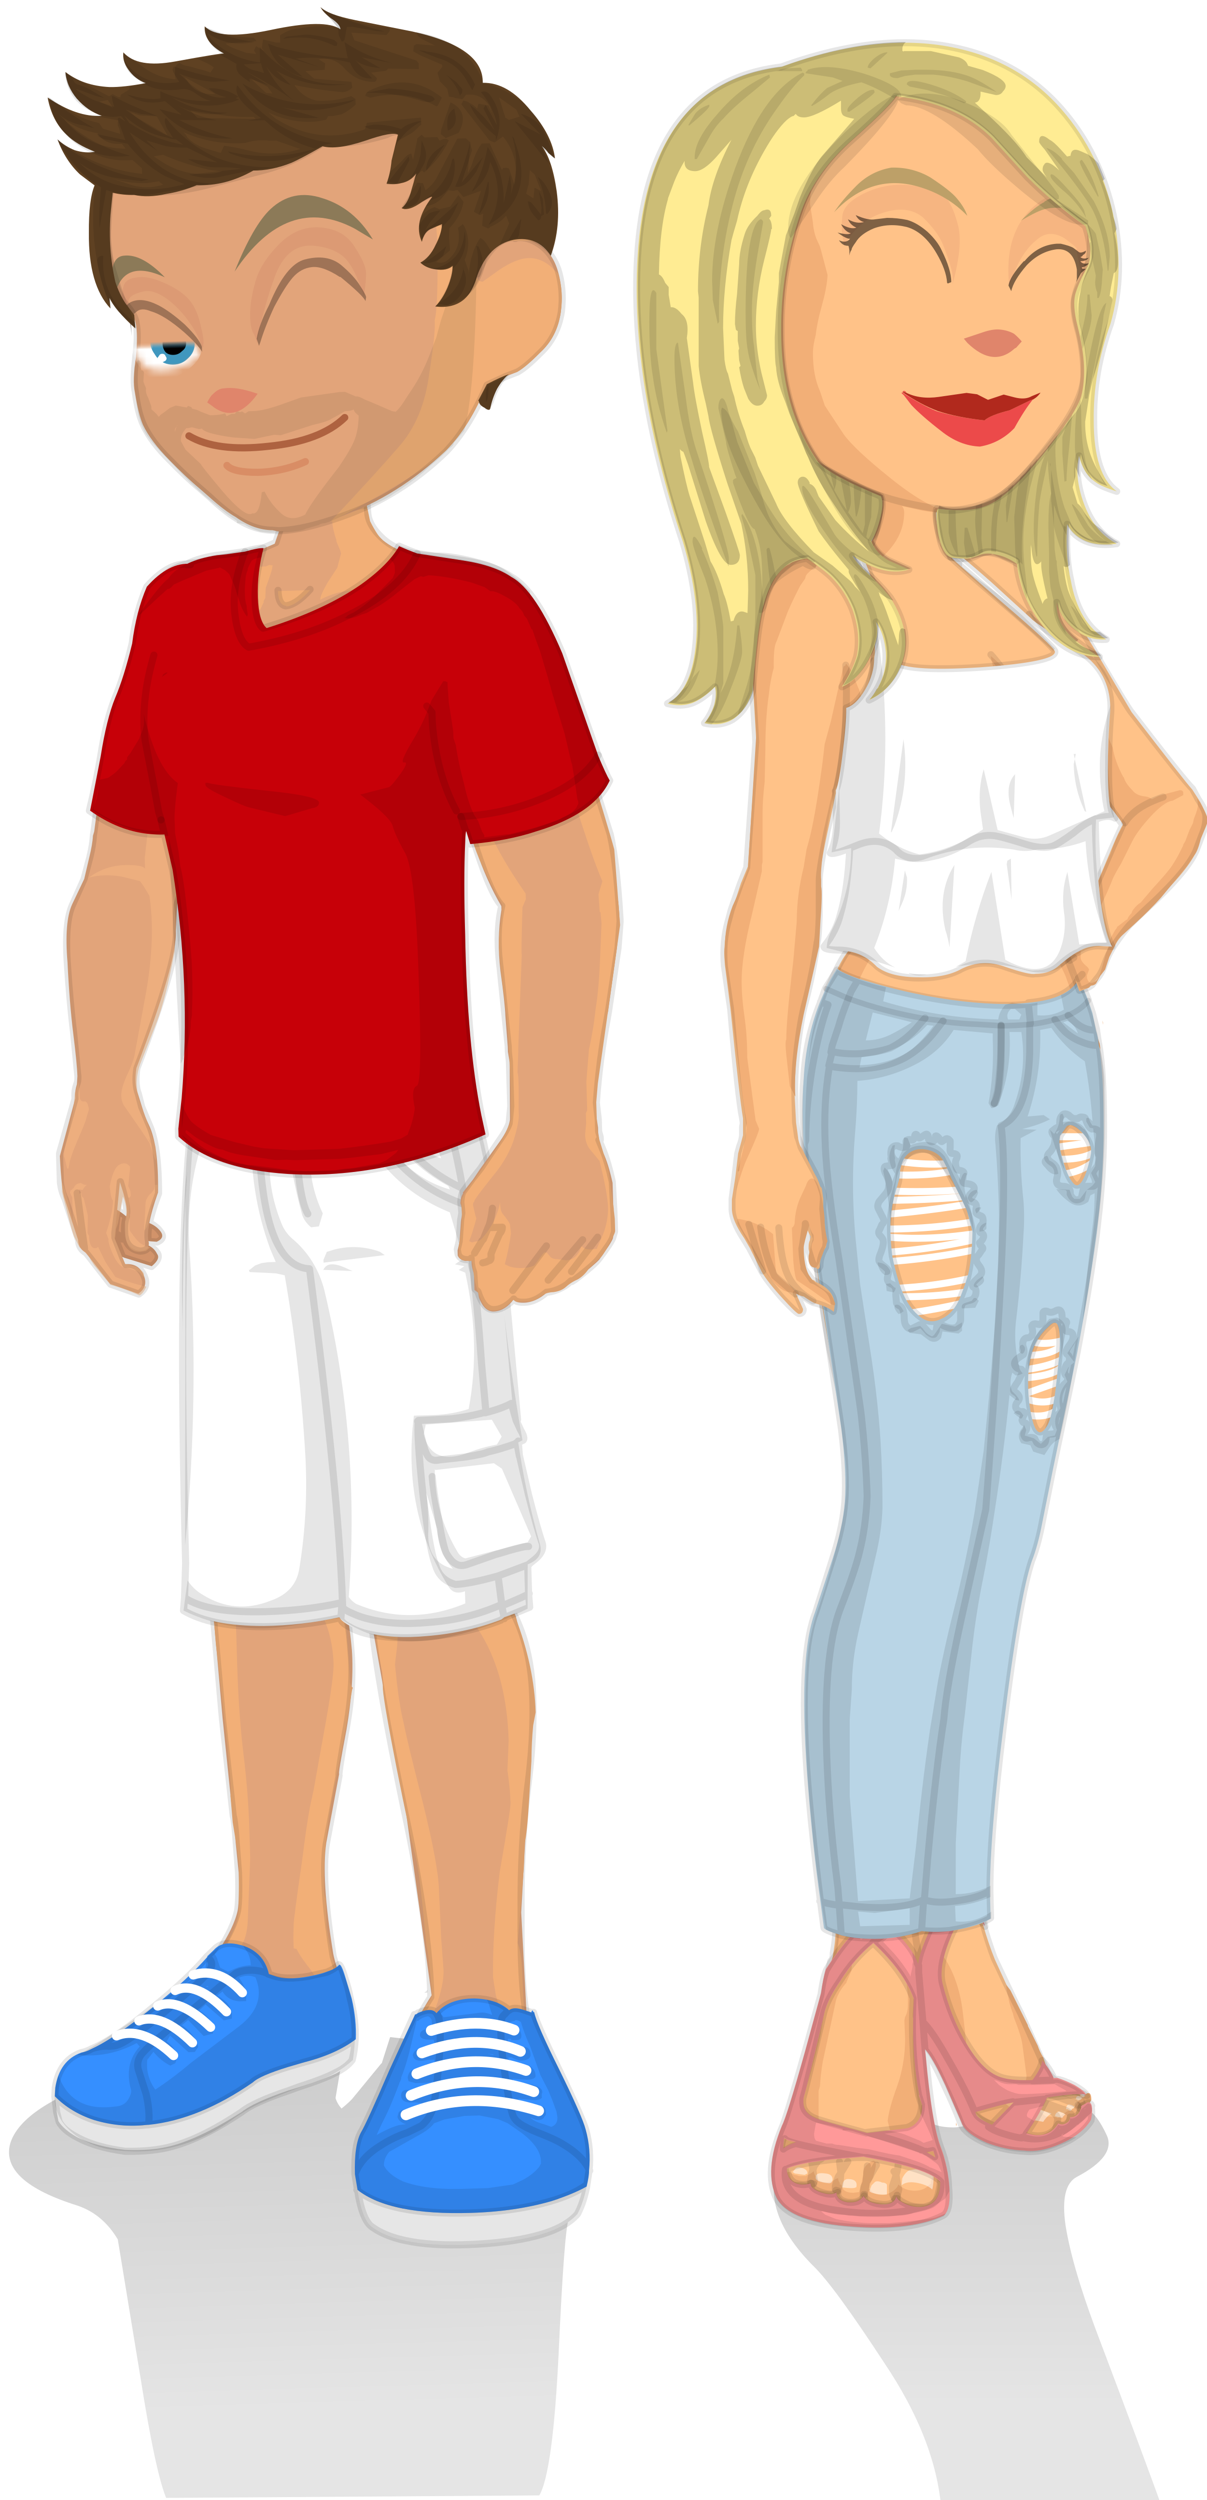<svg xmlns="http://www.w3.org/2000/svg" xmlns:xlink="http://www.w3.org/1999/xlink" preserveAspectRatio="none" width="100" height="207"><defs><path fill="url(#a)" d="M38.8 290l-.1-.3-1.2-3.4-2.1.3-1.1-.7-.2.3.6.6q-7.4 1.4-14.7 3.8-3.1 2.1-3.5 9.6-.4 7.6-3.3 12.2.7 1.6 2 18.9 1.3 16.6 3.3 19.8l52.3-1.2q1.4-3.7 3.1-17l2.6-19.4q2-3.6 5.5-4.9 10.7-3.7 9.2-8.9-1.7-5.3-14.7-9.1Q64 287 47.4 287l-3.5.1 1.5 7.5q-.2.8-.8 1.5-1.3-1-1.7-1.5l-4.1-4.7z" id="c"/><path fill="#E2A47A" d="M14-10.3l-.3 6.1-.1.5-.2.3-.6 1.7-1.6 3.6-.4 1.6-2.7 15q-.8 9.5-.8 21l1.2 15.2-1.1 18.8-.6 1.3-.8 1.7-2 9v.5l.8 13.6.2.6v.4L6.5 118l-.3 13.4v.5l-.2.5q-2.1 3.6-4 9l-.6 1.3-1.4 6v.1q.1 1.5 7.2 4.6 7 3 12 3.3l6.6-1.7q.8-.4 3.6-3l.2-.2-1.5-5.5-.8-2q-1.7-4-4-8.4t-3.9-6.7l2.8-25.6.1-.5.1-.6 3.7-25v-.1l.4-4 .4-.8.2-.9 3.3-13.1v.9q.3 3.7 1.2 7.5-.5 4.1-1.6 6.8-.6 1.8-.9 6.7-.2 4.8 1.1 11.2 1.4 6.3 1.2 6.1l2.1 9.6q.9 5-.5 15.6-.3 1.7-1.2 4.3-.7 1.8-.8 3.4-.1 2.7 5.2 4.4l5 1.5q2.7.8 4.5 2 1.6 1 3.1 2.2l2.6 2q3.4 2.1 10.9.8 7.5-1.4 7.2-6.2l-1.5-1.2q-2.7-1.3-5.4-3-1.9-1.1-2.8-1.8L58 130q-1.3-.8-2.8-2-4.6-3.7-6.1-5.9-2.3-3.2-2.9-5.6-.3-1.5-.3-5.3l.3-4.3q.1-3 .3-3.6l1-13.8.8-13.8.6-8.3q1.6-1.1 1-4.6v-.1l.1-2.8.6-9.3q.8-12.1.5-17.6l-.6-12q-.4-6.1-.6-7.3l-.3-1.3v-.4l-.8-4.2-1.3-3.5V4L47 2.5l-.4-1.1.5-.4q1.5-5.3 1.4-10.3-6.3 2.3-14 2.1Q26-7.3 14-10.3z" id="d"/><path fill="#FFC288" d="M18.7 152l-.7-2-4.2-.3.1.6-.1-.4-.2-.3-.1-.2-.2-.2v-.1q-.4-.3-.9-.3-.8-.2-1.9.2l-.6.2h-.4l-.3 1-.4-1h-.1l-.4-.1q-1-.4-1.4-.3l-.4-.1q-.7 0-1.3.3-.4.2-.7.7l-.5-.5q-1.9-2-3-1.3-.7.3-.9 1l-.3.8q-.1 1.2.6 2.5.9 2 3.5 2.3.7.1 1-.3.6 1 1.6 1.3.7.6 1.8.7.4 0 .8-.3l.1-.5q1 2 3.3 2.3 1.6.2 2.2-1 .7 1.3 1.8 1.4 1.7.2 3-.9l.8-.6-.8-1.7-.8-3m3.3 5.8q1 .7 1.9.9l1.6.2q1.6.3 2.6-1t1.6-4.3q.4-2.8-.8-4.7-.8-.5-1.8-.6-3.1-.4-6.3 1 .5 1.8 0 3.5-.3 1.7-.2 3 .3 1.3 1.4 2m38.3-16.9l-.3.6-1.6-1q-.9 0-1.6.4-1 .8-1.3 1.3-.4.6-1.8 1.3 1.8 1.9 3.5 3.1 1.7 1.2 3.5 1.3 1.8 0 2.3-1.3.5-1.3.5-1.8l-.1-1q.3 0 .8.3 1.5.4 1.8-.1.5-.6.7-1.3l.7.3q.7 0 1.3-.4l.5-.8.2-.2q1-.6 1-1.3 0-.4-.4-.7h.2q.5 0 .6-.8.2-.8-1-1.4-1.2-.6-3-1.1.6.7.6 1.2l.1 1q-.8-.3-1.3-.3H66q-.8 0-1 .3-.2 0-.2.4l.1.2-.3-.1h-.5q-1.1-.1-1.2.4l.1 1.1-.1-.1q-1.3-.7-1.8-.5-.6.3-.9 1z" id="e"/><path fill="#F2AF77" d="M62.4 138.9h-.1.1M50.8 42.4l-.3-6 .1-1.1q-.3.9 0 1.8-.4 2.3-.6 5.6-.1 4-.9 11.4L47.8 64l.1.9q0 .8-.4 2v.1l-.4 2.8-1.9 2-.8.9-.5 1.6q1.6 1.5 2.3 3.7l-.5 1v7.8q0 6.8-.5 12.4-.5 5.5-.5 10.3v4.3l.6 8.6q.1 1.4.4 2.3.4 1.3 1.5 2.3h.2q.6 1 2.1 2.5 2.2 2 3.8 3.1l2.2 1.5q1.4 1 2.8 1.7l5.6 3.3q.3 0 .5-.3l.2-.5q-2.6-1.3-3.3-1.8-5-3.2-7.4-5.2l-2.8-2.8q-1.8-1.5-2.6-2.7-1-1.5-1.5-2.8-.5-1.2-.5-2.7l-.2-5.5q0-.9.7-6.1l.2-3.7q-.3-.6.5-10.5l.9-10.9q.3-5 .1-6.1L49 76q0-3.3.2-3.9l.5-.8.7-11.1.5-10.4-.1-7.3M27.8-.6l-.1.5-.1.6q0 .2.8 1.1l.9 1 .1-.1h.2V2Q29-.5 27.8-.6m11.3-.8q-.1-.4-.4-.4H38l-.1.3.5 1.1.1.8q.1.5.4.7.5-1.5.5-2l-.1-.5M17.8-4.8q.4 0-1-.4-1.4-.2-2.2-.7L14.3.4l-.3 1v.1l-.2.4q-.3.5-.3.8V3l.2.1-.1.4-.8 1.4-1 1.4q-.3.5-.7 1.9l-.4 1.6q-1.1 4.8-1.5 9L8 29.7Q7.9 32 7.9 37q0 3.6.8 18l.2 6.6.1 6.2q0 6.6-2.5 13.5-2.4 6.9-2.4 13.3l.4 1.8q.3 2.3.4 5l.5 5.5q.4 4.5.8 6l.2 3.2.3 2.8.9 7.9q-.5 1.5-.5 4.2l-.1 5.4-1.5 2.7-.3 1.3q-.3.3-1.5 4-1.2 3.4-1.4 3.6-1.1.8-1.8 6.1l.3 2.2q.1.7.3 1 .2.5.9.9l1.5.6 1.1.2 1.5.3 1.5.9q.7.3 2.2.3l1.3 1q1.3.9 2.5.9.7 0 1-.2l.3-.3q.4-.2.9.3.2.4.6.6h1.7l1.4-.6 1.2-.7q.9-.3 1.3.2l2 1.3.6.4.1.1h1.6q2.1 0 3.3-2.8.8-1.8.8-3 .1-.4-.3-2.1-.4-1.7-.7-2.3l-1-2.8q-1.4-3.7-2.4-5.7l-2.9-5.8-1.7-2.9-1.2-1.6q-.4-.5-.4-1.3l.2-2.8q.2-2.8.4-3.7.6-10 1.1-12.3.8-3.5 2.3-12.5 1.5-9.1 1.6-11.2v-2.3l.6-3.2.6-6.3.3-.5 2.3-7.4q.4-1 1-4.3l.9-3.2.3 2.6.5 3.3v1.2q.3 1 .1 1.5-.1.9-.8 2.8l-.6 2.7q-.6 7.8-.6 12-.1.5-.4.8l.1.2 1.1 5.6 1.7 7.5q2 8.2 2 14.9 0 .8-.2 1.2v3.8q-.3 2.8-.8 5l-.8 2.2q-1 4-.9 4.6v1q0 .8 1.1 1.5l3.6 1.8.1.2q.9 0 4.6 1.2 4 1.3 5.1 2.1l6.3 4.6 1.1.6q1 .4 1.4.8 3.4 2.8 4.9 3.3l1.6-.3q1.4-.3 1.5-.6.7-1.2.9-1.3l.1-.1v-.2-.7l.1-.6q.8.3 1.3.3 1 0 1.2-.3l.5-.6q.5-.6 1.3-.7.8 0 1-.5l.3-.3.5-.6q.5-.6.5-1-.1-.6 0-.8 0-.4.5-.7l.1-.4-1.2-.9q-.5.8.1 2.6-.8.3-1.1.7l-.9 1q-.9-.4-1.8.5l-1 1q-.5 0-2.5-1.3-2-1.4-2.2-1.4-.6 0-.4.3.6.8 2 1.9l1.3.8q-.2 1-.4 1.3-.6 1-1.8 1-1.7.2-1.9.1-1.6-.4-3.5-2.3l-2.9-3q-.8-.9-3.5-3.2l-2.9-2.3q-3-1.2-3.6-1.3-1.2-.2-2.2-.7l-1.4-.4q-1.6-.7-2.9-1l-.5-.9q-.8-1.3-.8-2.3 0-2 1.8-4.3 1-1.4 1.4-2.3l.4-.1v-1.1-.4l-.1-1.8q0-.7-1.5-9.2-.8-5.2-1.4-7.7l-.5-2-.9-4.3-.7-3.3q-1.7-7.9-1.7-9.9 0-2.6.7-5l.5-1.5q.9-1.8 2.2-3.3l.6-1.5.5-1.8.5-1.7v-4.2l-.8-4.4-.1-1.2.1-.6q0-1.1-.4-1.3l.1-1.1v-1.5l.2-6.7v-4.5q0-8.5 1-15.6l.4-2.2-.3-.8.6-1.7q.3-1.6 1.3-3.5l2.4-4.4-.1.3 1.9-3.4q1.3-2.5 1.5-3.2 1-2.7 1.9-4.3l-.2-.3-.4-.4 1.2-1.1.1-.9.4-1.4V3l-.6.6-.6.7Q45.4 6.1 45 7l-1.8 2.3q-1.4 1.8-2.5 2.6-2.2 1.7-4.7 1.8l-8.5.1-.5.2v.1l.5 2v.3h.1l.2.3q0 .3-.2.4.3 2.4.3 4.8l.1.3q1.2 4.2 1.3 11.3l.3 2.5v.3l.3 2 .2.7q.2.4.3 2.5l.2 2.2-.5 5-.1 3-.2 1-.5 5.3q-1.4 8.8-3.4 11.8l-.7 1.9q-1.2 3.3-2.3 5l-.1 2.9.4 5 .4 2.7-.2 2.7q-.3 3.4-.8 5.7-.3 2-2.3 11-1.9 8.8-1.9 12.3l-.1 6.7-.2 4.6q0 4 5 12.7l.3 1q.5.5.6.8l1 2 1.1 2.3q.5.8 1.6 3.8 1.2 3.3 1.2 4.5 0 .8-.6 1.9-.8 1.5-2 1.5-3.5 0-3.5-2.9l.1-1.2q-1.7.5-4.1.5.6.9.6 2.2 0 1.8-1.3 1.8-.8 0-1.3-.6-.7-.4-1.3-2.1l-.3-1.6-1.1-.1q.2.7.2 1.6 0 1.1-.2 1.4-.2 1.1-1.3 1.1-1.6 0-1.7-1.5-.3-.4-.5-1.3l-.1-1.7v-.5l-1.5-.5q.3 1.4.3 2.6 0 1-.9 1-1 0-1.8-2.9l-.3-1.9-.5-.2q-.5-.4-.7-.9l-.4.7q-.2.2-.2 1.5.3.5.3 1.5t-1.1 1q-1.2 0-1.6-.8v-.6l-.2-.3v-.8q0-1.3.4-2 .1-.5.5-1 .3-2 2.5-4.7l.4-.4q.8-2.5 2.1-5.6l2.1-4.7h.1q.8-2.3.9-3l.3-2.4q-.1-6.3-1.4-14.8Q8 108 8 107.2q0-2 .3-4.6l-.3-4.2q0-8.8 3.3-14.8l2.3-4q1.1-2.3 1.1-4.9l-.4-3.1q-.3-2.5-.3-4.2l-1.5-7.1q-1.5-7.6-1.7-9.6-.2-1.7-.2-7.9 0-5.6.2-7.6 0-1.8.3-3.8l.1-2.3-.1-.3v-2q0-11 5.6-19.4l.3-.1h.4q.4-.2 4.3.4 3.8.6 4.1.8l.7.2-1.8-2.4-.5-.8-.8-.8-1.4-1.5L18.9.2Q17.6-1 17.6-2.4v-.2q0-1.5.3-2.1z" id="g"/><path fill="#FFF" fill-opacity=".5" d="M9 158.7q1 0 1-.5 0-.7-1.3-.5-1.3.2-1.3.6 0 .3 1.7.3m-6.3-1.3l.3.1.2-.1 1.5-.1q.4 0 .6.2.3 0 .3-.3 0-.7-1.5-.7l-1.3.3q-.2.1-.2.4v.2m14.9 2.1h-.3l-.2.2q-.7 0-.7.5l.3.2.2.1h.1q.4.2 1 .2 1.5 0 1.5-.6v-.2q0-.2-.4-.3l-.8-.1h-.8m-5.7.7q.1.2.4.2 1.7 0 2.2.2.4 0 .4-.4 0-.7-1.5-.8-1.5-.2-1.5.5v.3m13-2.5h-.7l-.6.4-.3.3v.8l-.1.4q-.1.3.8.8 1 .5 2.4.5 1 0 1.6-.6.5-.5.4-.8v-.2q-.2-.1-.2-.3l-.7-1.3q-.6-.2-1.4-.2h-.7l-.5.2M68.2 146h.1l.3-.3.4-.4h-.2l-.8-.3q-.5.1-.5.6l.1.2h.3q0 .2.3.2m1.1-1.3l.3.1h.1l.2-.2.3-.3H70q-.1-.2-.5-.3-.4.1-.4.5l.1.1h.1m.5-2.1l-.1.4v.1l.1.1.4.1h.1l.2-.2.2-.1-.5-.3-.4-.1m-4.9 4.6l.8.2h.4v-.1l.5-.4h-.2l-.9-.3q-.6 0-.6.6m-5.6 1v.2l-.4.3q0 .5 1.3 1 1.3.4 1.9.3 1-.8 1-1l.1-.6-1.3-.6-1-.4q-.9.2-1.5.8z" id="h"/><path fill="#FFF" d="M42.4-58.7l-.4-2.8-.5-3.2q-.6-2.9-1.3-4.3-2.4 2.2-7.8 2.8-3.9.4-9.3-.1Q14.4-67 9-69q-2.2-.8-3.8-1.8-1 1.6-1.8 3.8-3.4 9.8-4.8 32.1l-1 16.1-.5 1.5q-.6 1.1-.3 1.4l.7.3-.1 2-1.1 5.4q-1 5-1.7 6.8Q-5.7-.1-4 1v.1l.8.4-.1 4.1-.1 2L.3 8.8l.4.3q4.8 1.7 10.4 2 4.8.3 8.5-.7 1.4-.4 2.3-1 1-.6 1.3-1l.2-.3q5.3 1 10.6.9 7.4-.2 11.2-2.6L45 4.7l-.3-4.8q-.2-41.6-2.3-58.6z" id="n"/><path fill-opacity=".1" d="M10.9-65.8l.5-2.4-6.1-2.6Q.3-59.2-.2-46.5-.8-31-3-15.9l.6.3Q-3.2-8.5-5-1.3q-.5 2 1.8 2.8l.2 6.2q5.9 2.8 12.7 3.9 7.9 1 13.7-3.4l7 .9q7.9 1 14.8-2.6l-.7-4.2q-.8 1.3-2.1 2.1Q38 7.3 33 5.5q-3.6-1.1-4.2-4.4-1.6-8.2-1.3-16.6.4-12.6 2.1-24.5l1.2-.3 1.1-.1 2.6-.2.1-.3h-.1l-.8-.6-.9-.3-.9-.1h-1.1l.7-1.8q2.7-8.1 2.1-16.5l.5-.4 4.3-.6 2.4 2.8q2.4 7.3 2 15-.7 20.4 1.9 40.8l-1.5-48q-.1-9.6-3-18.4l-1.4 1.2.4 1.8-.1.7-.1.5-1.3.6q-1.4.6-2.8.8-.6.3-1.4.4l-.1-3.3q-1.1 0-2.2-.3l-1.6.3q-1.2.3-1.5 1.5l-.5 2.2-5.9-.3q-6-.1-10.8-3M6.1-51.3l.2-.5q5.9-3.4 9-9.5.4 0 .8.3l-.1.1-.6 1.2q-2.9 6.3-9.3 8.4m12.5-9.2l.8-.3 5.2.6q.8 1.2.9 2.6.4 4.8-1.5 9.1l.6 1.8 1.1.1q.9-.8 1.2-1.8 1.4-5.8 1.9-11.8l2 .6q1.3 6.3-1 12.4-.4 1.1-1.3 2-3.4 3-4.4 7.5-4.4 21.3-2.1 43-.4.6-1 1-7.4 3.4-15.3.4V5q1.5.5 2.2-.6 6.3-10.7 4.2-24.2H9.4q-2.6 0-5-.7-2-9.1-.1-19.1l.9-.4-.8-.5 1.3-.3-1.2-.8 1.7-6.5q8.6-3.8 12.4-12.5m-5.3-1.2l-.3.6q-2 4-5.8 5.5l2.2-7.1 4 1m17.4-1.1l-.4-.1q-.6-.3-.6-1l.6-.2.7.3-.3 1M10.5-18.4l.3 1.2q-.9 4.6-6.2 2.8-2-.7-4-1l-.7-1.1 1.3-2.4 9.3.4m-1.1 6.3Q9.6-6 6.6-.6q-.4.8-1.1 1l-8.8-2-.5-.8L0-12l1.1-.8 8.2.7M10.7-9q-.3 2.9-.1 5.8.2 4-3.3 5l.3-.4Q9.3-.8 9.3-3.8L10.7-9m13.5-31.5q-.6-1.5-3.1-.3l-1 .5 4.1-.3m-.1-1v-.4l-.5-1.1-1.1-.3q-3.2-.7-6.3.5l-.7.5 8.6.8z" id="o"/><path fill="#AB7900" d="M30.8-62.9q.4-.4.4-.9 0-.7-.4-1.1-.4-.4-1-.4t-1 .4q-.4.5-.4 1.1 0 .5.4 1 .4.4 1 .4t1-.5z" id="q"/><path fill="#D2936A" d="M62.8 102.5l.1-.5q.3-.8 0-1.8-.4-1.3-1-.7-1.5.5-3.1 2.3-.8-.5-2 0-1.3.5-1.9 1.4-.6.9.6 1.4l3.9-.4.3-.1-.9.5q-2.6.1-3.3 1.7-.5.7.8 1.7l3.8-1.3q3-1.3 3-3.2.1-.8-.4-1z" id="s"/><path fill="#E2A47A" d="M46.6 9.8l-3.9-.9q-3.6-.7-4.4-.6L36 7.4l-2-5.2L23 0l-.1 3.5q0 1.8-2.1 3.9-1.4 1.2-3.2 1.8l-2.2.8h-.3l-1.8.2h-.9q-2.8.3-5.8 1.2-2.5.8-5.1 3.6l-.8 1.1-.5.8-1.2 2.3-4.5 15.9-4.2 14.5q-.6 3.4-.7 8.3v.4l-.2.7q-.2 3.1 0 3.5l.4 3 1.5 8.8.3 1 .4 2.1.5 2.1 1 7.6h-.1v1.7l-.2 1.7v.7l-.1.8v.3l-.5 1.7q-.7 1.6-1.2 4.3v4.1q-.2 1.7 0 2.8l.2.9q.3.7 2 2.9.7.7 3.5 2.8l.4.2.1-.1.7.5q1.4.9 2.8 1 1.6 1.3 3.2 1.3 1.2 0 1.5-.5l.2.3q1.2 1.3 2.6 1.3 1.3 0 2-2l.1-.7.5-.4v-2.3q.3-.8.3-1.7v-.3l.4.2h.5q.8-.2 1-.8v-.7l-.3-1.1-.3-3-.2-1q0-.9.2-1.5-.1-1-.4-1.3V99l-1.5-1.8-1-1.4L7 92q-1.3-1.7-1.5-3L5.3 81l.2-1.5v-.7l.2-4.3q0-1.7.5-6.3.4-4.5-.4-8.6v-.5q2-3.7 3.3-8l.8-2.9.4-1.3v.2l2 5.6.1.5q1.5 4.6 2.5 7.1.4 1-.1 11.4 23.6 6.4 34.5 1 .2-4.3.2-11v-.2q0-4 .3-5.3l.5-1.9.1.6.8 2.6.1 1.1.2 2.6q-.1 4.2 6.1 19 .4 2.2-.1 3.6l-.5 1.8q-.4 1.5-.9 2.6-1.3 2.9-1 9.5 2 5.2 1.5 7 0 1.2 1.4 1.1 1.8-.4 1.9-2.3.1-1.8-.3-2.8-.3-1 .8-4.6l1 7.8-1.4 3.7q-2-.1-2.6 1.8-.5 1.5.9 2.4l3.9-1.5 3.3-4.5q1-.6 1-1.8l1.7-5.8q.4-1.1.5-6l-2.4-8v-.5q0-.6-.3-1.5l-.1-1.1q0-1.8.4-6 .4-4.3.5-10 .3-5.7-.9-8.1l-1.8-3.5-.8-3q-.5-1.8-.6-3l-.2-.6-1.1-6.8q-1.4-5.2-1.9-8t-2.4-6.6q-2-3.7-1.9-5.5 0-1.9-.8-4.6-.8-2.7-2-3.3-2.1-2.2-5-2.4h-.8z" id="t"/><path fill="#F2AF77" d="M33.8 34.1l.5.8q.7.7 1.3.7.9 0 1.4-1.3l-1.1-.6q-.7-.4-1-.4-1.1 0-1.1.9m26.7.5h.2q.6-.2.6-1t-.9-.8q-1 0-1 1 0 .9 1 .9m-14.6-19q1.1-.1 1.1-2.1h-4.5q2 2.1 3.4 2.2M41 15V15q0-.5-1.1-2.3l-1.4-2-.6-2 .1-.4.5-1.3V6.8q.5-1.6.5-2.7.1-2 .4-3.4Q35.8 0 34 0q.2 2 0 2.6l-.3 1.7q-1 2.2-1.9 3-1 .9-3.2 1.6l-1.6.5-4.9.6q-4.1.7-5.3 1.6-1.3.4-3.1 1.9l-1.6 1.6h-.1q-1.4 2.4-2.3 5.2l-4.5 15q-3.6 13-4.3 16L.4 61.9 4.2 84l.3 2.6v2.9q0 1.5-.4 2.8l-1 3.7-.6 5.6v.2l-.1 1.2v1.7q0 .3.8 1.6.7 1.3 1.2 1.9l1.8 1.6q.7 1 1.6 1.5 1 .4 1.7 1t1.8.7q1.2 0 2 .7 1 .6 1.8.5h1.2q.4 0 .6-.3l1.3 1q.9.5 1.8.4.9 0 1.5-1.6t.8-2.9l.2-1.5v-.6l.1-.5q.1.2.8 0 1.3 0 .9-1.4l.1-.5-.3-1.5-.1-.7-.2-1.7v-2.3q0-1-2-3.3l-3-4q-1.4-1.8-2.3-4.1l-.1-4.5q.1-9 .5-12.4.4-3.2.5-5.9.2-2.7-.3-4.7l-.3-2.6q2.6-4.9 3.7-8.4l.6-2.1.4-1.6 2.1 6.1 2.4 7.6q.3 1 0 9.5v1.9l3.3.9q.3-3.8.5-4.5l.3-5.5.2-3.5Q29 52.3 29 51.5q0-4 2.6-8.1L33 41l.8-.9q.7-.6 1.3-.8l3-.4q1-.1 1.5-.5h-.1q-5.6-.3-9.2-4.4-2.5-2.9-2.9-5.1l-.4-.6v-.1l-.3-1.7-.1-1.2q-1.8 0-2.5 2v-.6l-.1-.1q-.2-.2-1.9 6.8l-3.2 13q-1 3.9-5.4 10.7v.8L14 59q.4 6.5.3 6.6l.9 13.2v.3l.2 3q-.2.5 0 5v1.1q.1 1.2.8 3.3.8 2.2 2.5 4.3 3 3.5 3.3 4.1v.1q.2.1.2.5l-.3 1.5-.1.3v.1q.7 2.3 1.1 3.1l-.4.2-.4-.1q-.5 0-.9-.3-.9-.9-1.5-1.9-1-1.7-1.3-3.2 0 1.2-.3 1.6-1 1.3-1 1.6l-.1 1.2q.4 2.3 1 4.3l-.6.3q-.8.3-1.8.3t-1.7-.3l-.1-.1-1.1-1.4q-.4-.5-.5-.2l-.1-.1-.4.5q-.3.5-1.1.5l-1.2.2q-1.2 0-1.9-1.2l-.3-.7-.4.3q-.4.2-1 .2l-.8-.1v-.1l-.9-1.9q-.8-1.9-.8-3.8t1-6.5l.1-.1 1-1.3q.8-.9.8-2.3L6 89.5v-1.4l-.2-.4v-4l-.5-4.5q-.7-2.7-1.1-5.6-.5-2.5-.8-6.4L3 61.6l.1-1.6h.1l.1-2.5-.6-1.8q2-5 6.4-21.7l.8-4.1.9-4.2 1.8-5.6.2-.2q.8-4.2 6.3-7.8 1.6-1.1 4.5-.3 1.3 0 3.2.6l1.4.5H32q2 .6 6.6 1.3 1.5.4 2.4.9m12.3-4.3l-1.8-.6h-3L48 10H48l-.5.1.1.2v.1q0 .3 1 2.8l.1 1.4.3.5h-.1l.6 1.2 1.6-1.4 5-1.9-.2-.5h-.4l.1-.3q0-.5-2.4-1.5z" id="u"/><path fill="#F8B982" fill-opacity=".5" d="M77.5 95.8l-.5-.1q-.3.3-.8.3.4.3.6.7l.5-.1v.6l-.3-.1q0 .6-.3.7l-.5 2.4v.4l.1 2q0 .3-.2.5 0 1.8-.8 1.8-.3 0-.4-.2l-1 2.2-1.3 2.1q-2 .9-4.3 1.5.5 1 1 1.2 2-1 4-1.6l2.2-2.8.5-.8q.1-.5 1.5-1.8l.7-1.5q.3-.7 1.5-6.3v-1.4q-.4.5-1.4 5.5v-3.3l.3-.7-.1-.3-.2-.1-.3-.3q-.1-.3-.5-.5m-9.6 2.5q-.2-.5-.7-.9-.5-.5-.5-.9v-.2h-.4v.5q.1.1 0 .4 0 .3.9 2 .3 2 .8 3t.3-.5l-.2-2.2q0-.8-.2-1.3m2.2-4.6v.3l-.1-.5.2 1.4.2 1.5v.1q-.3.5-.3.9v.4q.1.3.3.3l.1-.1-.2.6.1 3.9q.1.1-.8 1.3-.8 1.1-2 1.3l.6.5.8.1q1.9 0 2-2.4v-.9-1l-.2-.3v-1.3q0-1 .4-1.9l.8 3.7.3.8.1.8.1.6-1.3 3.5-1.6.5q-1 .7-1 1v.5l.4-.5q.3-.4.8-.5 1.2-.5 1.7-.5.8-.5 1.4-2 .6-1.5.5-2l.3-.9q-1-2.7-1.1-4.5.3-.2.4-2-.5-2.3-1.3-2.9-1-.6-1.6.2m6.8-12l-.1 2.3q-.2.5-.6.4-.4 0-.5.6-.2.5 0 .9l.3.9q.1.5 1.3 3 1.2 2.6 1.3 3.5.2 1 .4-.1l.2-1q.3-.4-.6-3.3l-.8-3.3-.3-2.2v-.1l-.6-1.7M50 68.3l-.6 2q-.6 1.9-1.4 2.8 0 .5.1.3 1.1.1 1.6 1.7h.8v-.6L50 73l.1-.6v-.3l.5-4.2.1-.9q0-1.3-.2-2.3l-.5 3.5M55.3 58q-1.5-2.5-1.5-1.3 0 .5 1 1.5.3.5.6 1.6.4.9.6 2.4.3.8.5.8h.2v-.6q0-1.9-1.4-4.4M40 60.1l-.4.5.1.2-.2.4.1-.5-.6.8-.6 1.6-.3.4-.1 2.2.1 2.1h.2l.1-.3v-.1l.6-3.7q.1-.7.7-1.5.6-1.4 1.8-2.8l.2-.4v-.3l-.4.2-1.3 1.2m8.8-13.6q-2 .1-3.2.5l-.8.5-1.8.9q-2 1.1-2 1.6v.1q.6-.5 2-1l1.2-.3 1-.6 1.5-.3h.3q1.5-.5 4.1-.5l1 .1q.5 0 1 .3l.5.3 1.1.6.5.5.2.1V49l-.5-.7-1.1-1-.3-.3q-.6-.3-1.5-.4h-3.2m.5-22.3h-.1q1 2.8 1.4 5.4l-.1 1v1.1q.3 2.3.3 4V37h.1q.1-2 .7-3.4V33v-.2l-.4-2.8q-.5-3-1.4-5.1l-.5-.8m16.2.4q-1-1.9-1.5-2l1 3.5.3 1.8q.3 1.4.3 2.4 0 .9-.6 4.6l-1.1 6q-.4 1.3-1 6.5-.6 5.1-1.5 5.9 0 .6.5 2l.6 1.4.4 7.1q1.5 6.7 2.8 9.8l2.5 5.8q1.1 2.7.1 5.7l-1.5 4.5-.4 1.5v1.6l.1.3.7-2.3q-.1-.1 2-3.3l1.5-2.3q.3-.6.3-1.3 0-1-.8-2.7-.9-1.7-1.2-2.8l-1.9-8.8q-1.6-7.7-.9-13.6 1.1-2 1.3-2.1L70 53q2.5-.5 4.6 0-2.1-1.5-4.8-1.6-2.8 0-3.1.6v-1.5l-.6-4.1q-.5-4.1 1.2-11.9-.5-6.2-1.8-10m1.6 66v-.1q0-.3.3-.7l-.3.8z" id="v"/><path fill="#E2A47A" d="M50.1 5.1q-3.8-1.9-8-3.2-2.3-.7-4.6-1.1-8.6-1.9-17.1.9-8.8 2.8-13.4 9-2.8 3.8-.6 16.6-1.8-.3-3.4.8-1.8 1.3-2.5 3.7-.8 2.9-.3 6 .6 3.5 3.1 5.6 2.1 2 3.3 2.6l1.7.6 2.6 1.1q2.5 5.7 6 9 6.8 6.1 15 8.8 5.4 1.8 8.8 1.8l.8-.2q2.6-.1 5.1-2 1.5-.9 3.6-2.9l1.4-1.3q1.8-1.6 4-4 2.6-2.8 3.6-5.1.6-1.5 1-4.6.3-1.6-.3-4.9-.4-3.2-.1-4.8.2-1.2 1.6-2.9 1.1-1.7 1.6-4.7 1.2-7-.4-12-1.3-4.1-4.5-7.1-3-3.1-8-5.7z" id="y"/><path fill="#F2AF77" d="M41.1 3q6.1.9 2.3-.8Q39.5.8 37.8.9q-.6-.2-4.3-.4L28.1 0l-5.6 1-4.2 1-5 2.9Q10.7 6.3 9 8.3q-1.3 1.4-2 2.5l-.2.1q-2.5 3.9-.4 16.4-1.6-.3-3 .5 3.6-.4 5 .1.5.2 1.8 1.3l1.3 1.4q.6.7.6 1.3 0 .4-.3.8-.3.5-.8.5l-2.4-1.6q-2.4-1.5-4.1-1.5-2 0-3.6 1.8l-.5.5q-.7 2.6-.2 5.4.6 3.4 3.1 5.6 2.1 2 3.3 2.6l1.7.5 2.6 1.1q2.5 5.8 6 9.1 3.8 3.4 16.5 9.5Q27 59.8 23.5 56q-3.6-3.8-4.6-10.1-1.1-5.8-1-7.5-.5-1.5-.7-9.5-.2-8 3.1-15 3.3-7 9-9.3Q35 2.1 41.1 3z" id="z"/><path fill="#FFF" d="M-10.3 1.4q.5 0 .5-.3-.5-.3-1 .2l.5.1z" id="B"/><path fill="#DE7E7E" d="M10.6 10q0-1.2-1.8-2-2-.8-4.7-.8-2.6 0-4.5.8t-1.9 2q0 1.2 1.9 2t4.6.8q2.6 0 4.5-.8t1.9-2z" id="D"/><path fill="#E7E7E7" d="M19.9 11.8q-1.1.6-7.9.4-3.7 0-6.7-.8L-1 9.7q-1.2-.3-5.3 1.3l.2.3 1.6 1.5q5.5 1.4 9.4 1.9 6.8.8 11 .8 4 0 5.2-.8l-1.3-2.9z" id="E"/><path fill="#FFF" d="M-7.2-3.6q.1.4 2.4 3.2Q-3 1-.3 2.4 5.3 5 13.6 5.7q3.9.3 8.3-1.7 3.4-1.6 3.8-2.3l.6-1q.3-.5-4.3-.2-4.8.3-7.2.2Q8.1.3 3.2-.9L-7.2-3.8z" id="F"/><path fill="#FFF" d="M-18.2-5.3q-.4 3.3 3.3 4.8 3.5 1.6 11.7.9Q-6.9-8.9-9.9-10q-2.4-.8-4.9 1.2Q-17-7-18.2-5.3m32 .5q-.9-1.1-3.3.4Q5.9-1.2 4.9 1q.3 1.4 3.3 2.2 3 .8 4.5-.3Q13.8 2 14.4.3q.3-3.9-.6-5z" id="I"/><path fill="#FFF" d="M-18.2-5.3q-.4 3.3 3.3 4.8 3.5 1.6 11.7.9Q-6.9-8.9-9.9-10q-2.4-.8-4.9 1.2Q-17-7-18.2-5.3z" id="K"/><path fill="#FFF" d="M15.2-2.7q-.8-1.9-1.4-2.3-1-.6-2.5.1-2 .9-3.9 3L-.8 6.7h24.2l-4.2-5q-4.1-4.8-4-4.4z" id="L"/><path fill="#FFF" d="M4.8 1q.3 1.5 2.4 2.8 4.1 2.5 6.2-.7.8-1.1 1.2-2.8.7-7.8-4-4.6Q5.8-1.2 4.8 1z" id="N"/><path fill="#4097BE" d="M7.3 6.9Q8.4 5.7 8.3 4q0-1.7-1.2-2.9T4.3-.1q-1.7 0-3 1.2Q.3 2.3.2 4q0 1.7 1.3 2.9 1.2 1.2 2.9 1.2t3-1.2z" id="O"/><path fill="#8E9508" d="M-127 68.8q0-1.9-2-1.8-2.2.2-2.2 1.9-.1.4 0 .8.4.8 2.1.8 1.4 0 1.9-.7.3-.3.3-1z" id="Q"/><path fill="#4097BE" d="M6.5 1.4L6 .7Q5.4.3 4.8.2 4.3 0 3.5 0 2 0 1 1.1T0 3.8q0 1.5 1.2 2.6 1 1 2.5 1 1.6 0 2.7-1.1 1-1.2 1-2.7-.1-1.3-.9-2.1M27 5.8q-.4-.2-1-.2-1.2.1-2 1-1 .9-.9 2.1 0 1.3 1 2.1.9.9 2.1.8 1.3 0 2.1-.9 1-.9 1-2.2-.1-1.1-.9-1.9-.3-.5-1.4-.9z" id="S"/><path d="M-11.9-5.3q0-.8-.5-1.4-.6-.5-1.4-.5-.8 0-1.3.5-.6.6-.6 1.4 0 .8.5 1.3.6.6 1.4.6.8 0 1.4-.6.5-.5.5-1.3M10.2-.2q0-.7-.4-1.2-.5-.5-1.2-.5t-1.2.5q-.5.5-.5 1.2T7.5.9q.5.5 1.2.5T9.8 1q.4-.5.4-1.2z" id="T"/><path fill="#FFF" d="M-12.3-3.5q-.2.1-.2.5l.2.4q.2.2.5.2t.5-.2l.2-.4q0-.4-.2-.5-.2-.3-.5-.3t-.5.3m-1-5.2q-.5.4-.5 1l.1.5.3.5q.5.5 1 .5h.2q.5-.1.8-.5.5-.5.5-1t-.4-1q-.5-.5-1-.4-.6 0-1 .4M-15-7.1l.2-.4-.3-.5-.4-.2q-.3 0-.5.2t-.2.5q0 .3.2.5t.5.2q.3 0 .5-.3M9.9 1.4l-.2.4q0 .3.2.4l.4.2.4-.1.3-.5-.3-.4q-.1-.2-.4-.2-.3 0-.4.2m-3.1-3l.4.1.4-.1.2-.4q0-.3-.2-.4l-.4-.2q-.3 0-.4.2-.2.1-.2.4l.2.4m3-1.8q-.5 0-.8.4-.4.4-.4.8l.1.4q0 .3.3.5.3.3.8.3h.2q.3 0 .7-.3.4-.4.4-.9t-.4-.9q-.4-.3-.8-.3z" id="U"/><path fill="#A84242" fill-opacity=".1" d="M15.5 7.2q-.8-2.5-3.4-5Q9.4-.4 6.1 0 2.8.4 1.4 3 0 5.3 0 6.5q0 1.2.4 3.3 1-3.4 2-4.8 1.4-2.1 5-2.5 3.6-.3 5.4 4.2 1.8 4.5 2.8 9.3 0-.7.5-1.6.4-1 .3-2.8-.1-1.9-.9-4.4m18.1 4l.3-.1.3-1 .1-.8q0-.9-.3-2-.4-1-1.9-1.1-1.5-.2-3.6.8-2.2 1-3.4 2.3-1.2 1.3-1.7 3.8-.5 2.4-.3 2.8v.3h.1l.1-.1q1-3.1 3.5-5.7 2.6-2.6 4.5-2.2 2 .4 2.1 1.3.1 1 .5.8l-.1.3-.2.5v.1z" id="V"/><path fill="#010101" fill-opacity=".3" d="M-14.9-8.8q2.3-1.6 3.8-1.5 1.6.1 2.8 1.4 1.1 1.2 2.7 4Q-4.2-2.1-3.5 0l.2.5.3-1q-.4-2-1.9-4.7-2.5-5.6-5.2-6.2-3.1-.7-5 .9-1.8 1.6-2.6 3-.9 1.5-.8 1.7l.1.5q.2-.7 3.4-3.5m25.6 3.2Q9-4.7 7-2.8 5-.7 4.7.4v.7q.5-1 2.4-2.8 2.7-2.5 4.6-3.1 1.3-.6 2 0 .7.4.8 1.4v2q.1-2.1.6-3.3.4-1.2-1-1.6-1.4-.4-3.3.6z" id="W"/><path fill="#8C7A58" d="M34.9 7.7q-2.5-.2-5.6 3.2 6-3 7.2 2.8.9-5.9-1.6-6m-15.4 2.7Q16.7 4 14.2 1.8 11-1 6.9.5 2.5 2 0 6.5l2.5-1.6q9.3-5.3 17 5.5z" id="Y"/><path fill="#E0856B" d="M.4 1.4q2.9 3.4 5.8 1.2l.1-.1.8-.6Q6.6 1 6.3.8 5.5 0 4.7 0q-.9-.1-2 .1Q1.6.3 0 .9l.4.5z" id="Z"/><path fill="#3A3226" fill-opacity=".1" d="M1.9-115.5h-.3Q2.3-99.3 4-93.7l1.5 1.6q0 .4.7.8.4.5 2.9 2.5l.8.7q2.2 1.7 4.3 2.9.6.5 3 1.5l1 .5h.4q.9 0 2.7.8 1.8.8 2.6 1 .6 0 .8.2l1.9.5q1 .5 5 .4l1.4-.2q1.3-.5 1.9-.9.3-.3 1.3-.4v-.3l1.5-1.1 2.9-2.5q1.7-1.6 4.7-5 3-3.2 3.5-4.4.5-1.1.6-1.7.2-.4.4-2.8.3-2.2.2-3.1l-.1-1.4q-.4-.9-.6-.9-.3 0-.3.6v.8q-.4 0-.4.4l.1 1.2-.2.6q-.2.4-.1.6 0 .5-.3 1.1l-.4 1.2v.4l-.4.4-.3.3-.3.4-.3-.3-.3-.2-.3-.2-.7-.5-.8-.3h-.1l-.9.2-.5.1h-.1q-.1-.3-.4-.1-.3.1-.3.3l-.7.2-.6.3-1.2.5H39q-.9 0-1.6-.2l-.2.4-.7-.3H36q-.2-.5-.7-.2l-.3-.1-.4.3-.5-.3H33.4q-1.4 0-3.9-.8l-2.8-.9-5.4-.6h-.8L19-99q-.3-.1-1.3.5l-.7.3-3 1.4-.5.1q-.5-.4-1-1.1l-.9-1.3q-1.8-2.4-3-5.2l-1.1-2.6-.7-2.3-1.5-4.1v-1.7h-.5l-.2-.3-.6-.7-1.8.2q-.3 0-.3.3m38.7 20.3l.5.1 1-.3.5.1h.3l.4.5q.4.5.4 1.2v.1l-.6 1.2-2.1 2.1q0 .2-3 4-3.1 3.8-4 3.1-1 .3-1.4-2.9l-.4-.1q-.8 1.8-2.3 3.2-1.3 1.2-3.3.2-.8-1.6-4.9-6.5-1.8-2.5-2.3-3.7-.6-1.3-.7-3.4l.5-.5.2-.4q.3.2 1 .2h.2l.9.5 1 .5q.6.4 2.7.8l4.5 1.3.9-.1 2.8.5 3-.3q4.1-.7 4.3-1.4m3.8.2v.2q-.2-.8-.4-.9h.1v.1q.3.3.3.5m-.8-.4l.2-.1-.2.1z" id="aa"/><path fill="#5F4122" d="M12 55.8l-1.3-2.3q-2.1-1-3.1-1.3.9.7 1.7 2 .7 1.3 1 2.6.1.6.8 0 .8-.4.8-1m55-44Q68.3 10 68.4 8q-2.4 2-6.1 2.3-2 .1-5.1-.4 1.5-.6 2.4-2 .8-1.2.6-2.4-1.9 2.3-7.2 1.5-6.6-1-6.9-.9 2.8-1.6 2.6-3.9-1.9 2.1-9.2.8-7.7-1.4-9.8.2 0-.7 1.3-1.6Q32.1.7 32.4 0q-1 1.1-4.9 2l-7.8 1.8Q9.7 6.3 10 11.3q-3.5 0-6.6 4.1Q.5 18.9.2 22.2l.9-.8q.3-.5.9-1Q.6 22.3.1 26.8q-.5 5 1.1 9 1.8-2.9 5.1-2.4 3.6.6 5.3 4.9.7 2.2 1.9 3.2 1.6 1.3 4.1.9-1-.9-1.8-2.6-.8-1.8-.8-3 .8.7 2.4.4 1.3-.2 2.1-1-1.3-.6-2.2-2.4-.9-1.6-1-2.9l1.5.6q1 .3 1.4 1.8 1.2-2.8-1.6-6.2-.1-.3 1.4.6 1.9 1.3 2.9.8-.8-.6-1.3-2l-.9-2.8q.8 1.1 2.2 1.3.8.2 2 0-.6-1.5-.8-3.2l-1-3.6q.8-.5 4.6.7 4 1.2 6 .6 3.2 1.7 4.5 2.2 2.8 1 5.3.9 4 2.1 8 1.8 2 .8 4.3 1.1 2.6.5 4.5 0 1.6 0 3-.4l.4 3.1q.5 4.8-.4 9.4-.5 1.7-1.3 3l-1.2 1.7-.1 1.9q2.8-2.7 3.5-4.4l-.1 1.5q3-3.4 2.7-10.7-.1-4.6-1-6.6l2-1.6q2-2 3-5-1 1-2.4 1.6-1.5.5-2.8.3 2.6-1.1 3.9-2.5 2-2 2.5-5.3-4 2.9-7.5 2.8 2-.8 3.3-2.4z" id="ab"/><path fill-opacity=".1" d="M-4-134.6q-.3.3-.3.7-2.8 7.9 4 11.6-2.6-4.2-.5-8.8l.2.8q.6 2 2.5 3.3-1.7-2.8-2.4-6.2-2.3 3.7-2 8l-1-4-.1 1q-.2 1.3.4 2.5-2-4.3-.8-8.9m32.7-12.6l-3.6 3.4q4-1.3 4.7-4.8l-1.2.5q-4.8 1.4-9.9 1.9l.4-2.3q-3 2.2-6.8 3.2l4.5-1-2.6 1.6q2.7-.3 3.7-1.5l-2.5 2.9q2.1.1 3-2.3 3.8-1.1 7.6-.8l-3.3 1.3 6-2m2.4 8.9l1-.8q2.9-2.4 2.2-3.9l-.6.8q-4.7 6.5-12.5 7.7 1.2.1 2.4.7 5.6 2.9 12 .3l.3-.3q-6 1.7-12.3 0 4.1-1.2 7-4.2H33l-1.9-.3m3-2.7l.9.3q4.4 1.2 8.7-1-3.7 2.4-8 2.5 4.3.7 7.7-1.7-2.8 2-6.1 2.7l5.3-.2q-3.6 2-7.4 2.8 6.3.2 10.1-4.4l-3.1.9 2.3-2q3 .6 5.3-1.1-3 1-4.7.7v-1q-3.1 1.6-7.1 1.6 1.1-.3 2.1-1.1t2-.7q6 .7 8.1-4.5-2.6 4.2-7.8 3.5l.8-1.4.1-.4-.2-.4q-3.8 1.4-7.8 2.2l2.3.1q2.4-.2 4.8-1.3l-1.5 1.5q-2.7 2.4-5.1 2 1.4-.2 2.5-1.3-2.3 0-4.1 1.3l.4.2-.5.2m-20.7-8.9l1.2-.1 3.3-.7h.8l.3 1.4.1.4.2.2h.2l.2-.5q.2-.3.2-.7v-.6l.7-1 .8-.9.5-.5.3-.6-.6.5q-4 1.9-8.2 3.1m-18.3 26.9l.4 2.2.2.4h.3l1 .3-1.8-2.9m4.3-5.4v.6q0 2.2 1.5 3.9l-1.4-4.5m-7-.5q-1 .7-1.7 2.6-.5 1.5.5 2.6h.2q0-2.7 1-5.2m1.5 3.4q-.3 0-.5.2l-1.3 1.7-.1-1 .3-2.3-.5 1.1-.1 2.2.4.2q0 .3.2.5l.2.1.5-.6q.8-.9.9-2.2m-2.3-7.3l-1.2 2.7 5-6.6-3.6 2 2.7-3q-2.5.8-3.3 3-.7 1.6-1.2 3.4l1.6-1.5m6.3-3.4l.1-.7q.6-2.3 2-4-.8-.3-1.3.5-2 3-.6 6.3v-.6q2.6-2.2 3.5-4.5-2 1.6-3.4 3.8l1.5-3.2-.3-.5-1.5 2.9m55 22.4v.8q1.1-2.6 1.5-5.3.3-1.4-.8-1.3.5 5-3 8.4-.5.6-1.2 1v.8q2.2-1.9 3.5-4.4m2.6-24.1q2.3-.3 4-2-1.3 1.4-2.7 2.6-3.3 2.6-7.4 3.8 3 .3 5.6-.8h-.7l1.1-.6q4.8-2.2 5-7-2.9 2.5-6.1 4.4l1.3-.4M.6-99.5l-.2-.3q0 1.8.4 2.3v-1.1q0-.5-.3-1m3-16.8q-.6 1.3-.3 2.4.7 2.1 2.6 2.8l1.3-.3-.7-.4q-2.5-1.6-3-4.5m1.5.1l-.1-.5q.3 0 .5.2 1.1.7 2.5.1h-.7q-3.7-1-4-5-.6 2.9 1.8 5.2m-3.4-3.1l-.3.1q-1.6 3.5 1.9 7-.5-.7-.8-1.5-1.4-2.7-.8-5.6m4.2-.1l.5 1.3q1 1 2.5 1h.4q-1.8-.9-3.4-2.3m4.9-12.7l-.1.5 1.8 3.2 1.3-.2-3-3.5m-1.5 4.1l-.1.3q0 2.8 2.6 2.7l-.5-.5q-1.5-.9-2-2.5m-5.3 2.5l.7 1.4.5.8 1.2 1.2q.5-.8 2.3.8l.3.5.3.3.3-1.9q-.6-1-1.5-1.7l-.7-.2-.8-.1 1.5 1.6.4.6.3.5-1.2-.8-3.6-3m.7-6q-.4-.5-.3 1.3.3 3.5 3.5 4.3l-.3-.5 2 1-.7-.5q-3.3-2-4.2-5.6M2-134l-.3 1.2 1.6 4.5-3.1-3.5 1 2q1.7 2.4 3 2-1.4-3-2.3-6.2m3.6.3l2.7 3.6q0-1.5-1.2-2.6-.7-.6-1.5-1m3.2-.7l-.4 1.1q-.4 1.3.3 2.4l.5.8 1 1.5-.4-1.3.9.9q-1.3-1.6-1.7-3.6l-.2-1.8M4-138.7l-.1.7q-.3 1.7 1 2.3H5q.3-2.3-1-3m1-4.8l-1.4 1.1-.8 1v.3l.1.3.3.3v-.2q.5-1.5 1.8-2.8m3.7-3.5q-.6 0-1.1.2-4.8.6-6.6 4.8l.4.8.8-1.5q1.3-2.4 4-3.2l2.5-1.1m7.6 5.7l-3.2-.5q-2.9.2-5.9 1.2-.4.2-.5.5.5.6 1.8.2 4-1.4 7.8-1.4m-4.8 5.2q-.6-.5-1.3-.7-.8-.3-1.6-.3 2.7 1.3 4 3.8l-.7-2.1q1.9-.7 4-.8l.8-.4-1.3-.2q-2 0-3.8.7m22.4 4.9q1.6-.3 3.3-.3 2.3 0 4.2-1.3l-4.1.6 4.2-2.2q1.5 0 3-.3l2.7-.9-1.5 1.5 3.8-2.7q-1.8 3.2-4.5 5.2-3 2.1-6.6 2.3 3.3.7 6.5 1 4.3.9 8.1-.5l1.1 5.3v-1.3q-.1-2.3-.4-4.4 1.4-.9 2.5-1.9 1.1-1 2-2.2l-.3.4.5-.8.9-1.6.3-.8q-1.7 1.7-4 3-4 2.3-8.6 3l1 .2 3.3-.5q3-.5 5.4-2.4-2 2.2-4.8 3.2-5 1.6-9.9.3l1.4-.6 1.3-.6q3-1.8 5.1-4.7l2.6-.6q.6 0 1.4-.5.1-.3.4-.4l-4.1 1 1-3-.2-.2-.9.6.6-.8q2.5.4 4.6-1.2l1.2-1q1.7-1.8 1.9-4.1-.9.4-1.2 1.2l-.2.3-.3.2q-1 .3-1.8.8l-1.9 1.2 1.1-.3 2-.8.9-.3-.6.5-.8.5q-.7.5-1.5.8l-2.5.9q.3-.8.3-1.5h-.2q-1.7 1-3.5 1.8l-2.6 1.2q1.1-.3 2.3-.4l2.2-.7-1.6 1.2q-2.4 1.9-5 3l.6-1q.3-.4.4-.9.2-.5 0-.9h-.1q-2.8 3.8-7 5.8-3.9 1.6-8.1 1.5 4.1.4 8.1 1.2 2 .2 4-.5l-7.4-.6m16.3-8l-.7 1.1q-3.3 2.4-7.5 3.3l1-.8q.6 0 1.3-.3 3.3-.7 5.9-3.3m-16.8-3.9q-1 .7-2.4 1.3-6.2 2.9-13.2 1.4l.5.3q5.2 1.8 10.3.3L23-138h.6q6.6.2 10-5.2m4.9-7.9q-.3 0-.5.2-3 1.5-6.3 2 3.8.7 6.6-1.5l-.5.9q-2.8 2.9-6.8 3.5v-2.2q-4.6 5.8-12.1 5.6 5.2.6 9.9-2.2l-2 2.1q2.2-.8 3.4-2.8-1.3 3-4 5.2 3.3-2.6 6.8-4.5l-3 2 2.6-1-.1.5q.8-.5 1.5-1.2.5-.7.3-1.4l2.5-1.5-.7-.1q1-.5 1.6-1.3.8-1.1.8-2.3m-7.1 6.3l-.9.3.4-1.4 2.4.1q-.7.8-2 1m-4.1-4.7l-2.6-.2h-.3q-2 .2-3.8.9l-.4.4.1.4h.3q3.4-1.8 7.2-1.2l-.5-.3z" id="ac"/><path fill-opacity=".1" d="M3.8-126.6l-.7 1q.5 2.1 2.1 3.6l.1 1.3-.1 1.8 2 1.6q-1 .3-1.7-.3-2-1.6-1.5-4.4l-.7-.5-.2.3q-1 2.3.1 4.7l-.5 1.5v.6q-.4-3.3-1.8-5.1-.5.3-.8.8l-.7 1.2q.7.8.9 1.7 1.6 5.7 7.2 5.7-2.2-2.6-2.6-5.7l.5.3q2.3.8 4-.8-2.8-1.9-3.2-5.3l1 .3q1.5.6 1.9 2l.3-1.3q.3-2.6-2.2-3.4l-.7.3L5-125l-1.2-1.6m5.6-8l-.7-.6-.4.4H6.5l-.3.5-.6-.2h-.4l-.3.2q1.2 2.4 3.6 4.4l.3-.3.9.8-.2-.4 1.1.8q1.4.8 3.2.6l-.6-1.8q-1.3-1-2.2-2-.3-.3-.8-.4l-.2.9-.7-2.9m-8.3 38l.8-1-1.3-2.3-3.1-1.3q1.5 1.4 2.2 3.4.3 1 1 1.3.1.1.4 0m4.4-38.2l.6-.5-.1-.7-1.4-3.7q-2.7 1.4-1 4.3l1.9.7m11-6.3q-.1-.4-.4-.6-5.8-2.7-10.3 1.2l.6 1.1.2.1.5-.3q4.1-2.2 8.7-1.2l.8-.3m1.6-8.9l-.4 1.1-8.6 3.1-.3.4v.8l4.3-.2.3.3 2.1.2-.8.8.1.3.2.2q2.5 0 4.2-2 1.4-1.7 3.6-1.4l-.9.6.1.9 2.7.1-1.2 1.1-5.2.6-.1.8q.6.6 1.4.6 3.4-.4 6.7-1.2-1.1 1.8-3.1 2.3-2.4.2-4.8-.5l-.6.4v.8q.9.8 2 1.3l1.2.2h.7l.3.5 1.3.2q3.6.2 6.8-1.5l-1 .9q-5.9 4-12.5 1.9l-.3-.9-7.6-.5v1l.3.2q.7.8 1.6 1.2l1.5.8.1.1-.4-1q.8 0 1.6.4 4.6 1.3 9.1 1 4 2.5 8.4 3.5l7.9 1.8q6.6 1.5 13.3.2l.5 5.6q.3 2.5-.5 5-1.1 4.4-2.7 8.5l2.5-2.4q.6-.7.9-1.5l.2-.5-.1 1.5.7-1.9q2.3-7.7 1-15.5l1.8-1.7q2-2.1 3.3-4.8-5.2 4.3-11.7 5.2v-.8l1.3-1.2q2.8.2 5.3-1 5.4-2.4 6.2-8.2l-1.9 1.4q-2.4 1.8-5.1 2.5l-.5.8-2.4.8.1-.7.2-.5v-.4l-.1-.3 2.3-.5 1.6-.3h-1.7q2.1-.5 3.6-2.1 1.4-1.7 1.4-4l-2.5 1.5-3.5 2-.5-.3-.7.4-.4.1v-.2l-.1-.2-1.2-.7v-.4l-2.3-.3 1.6-1q1.2-.9 1.4-2.6v-.8l-2.4 1.8q-2.1 1.8-4.8 2.1l.1-.6-.1-1.2-.3-.3-.3-.2q-.5.4-1.2.5l-2.3.7-.8.3-.5-.7q.6-.5 1.3-.8l1-.5-3.8-.5.6-.3q1.1-.7 1.7-2 .3-.5.3-1v-.6l-2.8 1.1q-1.8.5-4 .6l-.4.5 4.4.2q-.6.5-1.4.8l-1.5.6-1.4.2.3-.5-.3-.6-1.1.7.3-.4-.2-1.2-1.9.5H28.1v-1q-1.4-.9-2.8-.9-2.8-.5-5.4.1l2.4-2.9-1 .6q-4 2-8.6 2.5v.4l.3.4.2.2 5-.5M31.8-138l.3-.4q1.9 0 4-.3l4.9-.9-1 1.1-8.3.4m7.8-4q-1 .4-2.1.3l4.3-2.5-.4.5q-.6 1.2-1.8 1.7m-9.2.4l-.9.1.7-1 2.4-1.3-2.2 2.2m-4.6 8l3.4-1.3h.8q1.8-.3 3.5.2 4.6.2 8.7-1.8-.4.3-.6.8-1 1.1-2.5 1.6l-2.1.7-.5-1q-1.8.3-3.5.8-3.5 1-7.1 0m11.9 3l-.9-.2 1.8-.3q3.5-.9 6.4-2.3l1.3.2-1 .7q-3.4 2.4-7.6 1.9m14.1-9.6l.7-1.1 1.2.2-1.9.9m2.3 3.5q2.6-.5 4.6-2.1-3.2 4.2-8.5 4.4l.5-.7h.6q1.9-.1 2.8-1.6m-4.7-2.8l-.9.8-4.2 2.6 1.4-2.7 2.4-.2 1.3-.5m-3.8 9.8l1.8.2q2.5 0 4.9-.8l-2.2.8q-2.4 1-5 .3l.5-.4M8.8-149.3l.3-.3q-7.2 1.3-9.3 7.4-8 2.4-9.6 10.9L-8-133q-3.6 7.6-.8 15.3.3-.5.7-.8 2.8-2.7 6.3-1l-1.4-2.9.4-1.1q.9 1 2.3 1.5.1.2.3.2l.8-.4-.2-1.7.5.2.8-.5-1.1-2.9 2.5.8.8-1 .6.1.7-.1.7.8q1 1.2 2.5 1.3l-.8-1.2 3.8 1.6.4-.3-2.3-3.4-.8.1-.3 1q-1.2-.8-1.8-2l-2.9-5.1H2.5l-.6.6.5 4.3q-.5-.8-.8-1.7-.5-1.4-1.3-2.4H-.8l-1.6 3.8-.2-.3h-.5l-.3.1-.7 2.3q-.9-3.8 1.4-6.8l1.2.8.7-.3 3.8-5.2-.3-.5q-.5.1-.9.4-.6.3-1 .8l-.2-.7-1.4.3-.5 1.2.3-1q1.1-2 3.3-1.8l.5.6 1.1-.2.1-.1.7-.1.2-1.1 1-1.1.3-1.2-.7-.8v-.3l3-1.4 1-.6-.1-.8-.4-.2-2.6.3 1.5-.8q.6-.3 1-.8M-3-137.3l-.6.4-1.5-.4.4-1 2.4-1.8-.8 2.8m-3.2 7.6l.2 1.8.4 1.4-1 .7-.2-1.5-.9.5.8-2.3.7-.7z" id="ad"/><path fill="#FFF" d="M20.3 6.7q-4.4 3.7-15.9 3.7-6.1 0-11.2-1.3-3.1-.8-5-2 .5 2.3 1.4 3.9 3.3 3.5 14.2 3.8 10.9.3 14.8-3 1.2-1.1 1.7-5.1m.1-18.2q.8 1 2.4 1.8 1.6.7 5 1.7l1.8.5q4.9 1.5 6.6 2.8Q41.9-1.3 46-.3q2.9.7 6.7.4 4.1-.6 6.7-2 1.8-1.1 2.5-2.3l.2-1.3.2-2.3q-2.1 2.3-5.4 3.5-3.6 1.3-7.4 1l-.2-.1q-7-.6-14.8-5.5-1-.9-5-2l-2.3-.5q-4.5-1.1-7.3-3.1.1 1.5.5 2.9z" id="ae"/><path fill="#358FFF" d="M11.6-17.6q-.3 0-.5-.2-2-.8-2.6.1-1.8-2-5.4-1.9-3.2.2-4.8 1.8-.6-.5-2 0l-1.1.4q0-.2-.2-.3 0 .2-.2.3-.3 1.7-3.3 8.2-3 6.6-3.4 8.4-.7 2.8-.3 5.8 0 .7.4 2.2 1.9 1 5 1.9 5.1 1.3 11.3 1.3 11.4 0 15.8-3.7l.3-2.2q0-4-1-5.8-.8-1.2-4.3-8.7l-3.8-7.6m28.9-9l-1-.9q-1.3-1.4-4-.5-3 1-3.6 4.1l-.8.3q-1.7.7-4.8.2-1.8-.3-2.6-.6-1.1-.3-1.7-.9-.3-.1-.8 1.8l-.8 3q-.6 3-.4 5.7 2.8 2 7.3 3l2.3.6q4 1.1 5 2 7.7 5 14.8 5.5h.3q3.7.3 7.3-.9 3.3-1.2 5.4-3.5l-.1-1.2q-.7-3.8-3.8-4.8-.7-.1-1.5-.5-3.1-1.3-8.8-5.6-5-3.8-7.8-6.8z" id="af"/><path fill-opacity=".1" d="M11.6-17.6q-.3 0-.5-.2-2-.8-2.6.1l-.4-.4-.3.6-.3.4-5.3-.5q-.7 0-1.5.4l.5-1.8.2-.4-1.3.4-1.7 1.1v.1q-.7-.5-2.1 0l-1.1.4h-.4q-.3 1.7-3.3 8.2-3 6.6-3.4 8.4-.7 2.8-.3 5.8 0 .7.4 2.2.5 2.2 1.4 3.8 3.3 3.5 14.2 3.8 10.9.3 14.8-3 1.2-1.1 1.7-5.1l.3-2.2q0-4-1-5.8-.8-1.2-4.3-8.7l-3.8-7.6m-.4.9h.2l.8 3q.8 3.1 1.6 4.8 0 .4.3.8v.1l.1.2q1.3 3.2 2.5 5.3l.8 1.6q-1.9-1-3.2-1.3l-1-.1q.5-.1.9-.5.3-.3.3-.6l-.2-.6q-.4-.4-1.1-.4-1 0-1 .6l.2.2H12L10.8-4h-.1l-.3-.7-.1-.2.8-.3.8-.1h.4q1.5 0 1.5-1 0-.7-.7-.8-.7 0-.8.3h-.2q-1 0-1.6-.3h-1l-.3-1 1 .1h1.5l1-.3.1-.5q-.2-1.1-1-1.1t-.8.5q-.6-.3-2-.3v-1.5h.8l.9.1q1 0 1.2-.5l.1-.3q-.2-.8-.9-.8-.3 0-.6.4v.1h-.6q-.4-.3-1-.4v-1L9-14h.1q1.8 0 1.8-.7 0-.6-.8-.8-.7-.3-1 .5l.1-1.8q.2-.4.5-.5.8.1 1.4.6m-10.5 1l.2-.1.3-.1-.5.3v-.1m5 6.6H5.9h-.7.4m-4.2-2.7h.1l-.8.2v-.1l.7-.1m1.5 8.6H5l2.8.4 1.5.5q.6.8 2.2 1.6l3.8 2 .4.2q.8.9.8 1.9-.6 1.3-2.6 2.3Q10.7 7 5.5 7H2l-3.5-.4-1.4-.6q-1.4-.7-2.3-1.7l-.3-.5v-.4q0-1.9 2.6-4L-1-2l1.3-.6 2.6-.6m-5.4-13.1q.4 0 .9.3l.2.2V-15.1l-.4.2-.1-.3-.1-.1q-.1-.3-.5-.3t-.5.5l-.1.2q-.2.3-.2.7 0 .6.6.6h.8l.1-.2h.4v1.3l-.6.3-1 .3q.1-.7-.5-.7h-.1q-.9 0-.9 1.1 0 .8 1.4.8.3 0 1.3-.5h.4q0 .7-.2 1.3l-2 .7q.2-.8-.4-.8-.4 0-.6.3-.5.4-.5 1-.2.7 1.2.7l2-.2-.1.5q-.4-.1-1.6.2Q-6-7.1-6-6.2l.1.3v.5q.3.3 1 .3l2.3-.3-.4 1.1-.5.2-.8.4h-.9l-.1-.2-.1-.1q0-.2-.4-.2-.6 0-.6.8-.1.4.2.6.2.5.9.5.3 0 1.1-.4-.5.6-1.9 1l-1 .4Q-8-1.6-8-2.6l.1-.8.6-1.8.5-1.3 1-2.1 1.3-4q.8-1.9 1.2-3.5.4-.3.8-.3m12.2-4.2h.4l-.1-.1-.4-.3.1.4m24.6-4.6q0-1 .4-1.8l.6-1q-2.8 1.1-3.5 4.1-5.1 1.8-10-.9-2.7 6.4-1.4 13.3 2.1 1.8 4.8 2.7 4.2 1.3 8.5 3 1.8.8 3.5 1.9 8.3 5.7 18 3.8 2.4-.6 4.3-2 4.2-3.3 2.2-8.5Q60-5.4 54-6q-1.4 0-2-1-.5-.8-.4-1.3.9-3.6-1.4-6l.4-.5q4 2 8.4 1.4-1.8-.6-10.2-6l-8.1-5.3-.3-1.8-2-1.6.9 1.2q-.3.4-.4.9l-.3 1-1.1.6-.5-.2q-1.3-.6-2.7-.6m4 3.5l.8.6q-2.3 1.4-1.9 3.3l1.1.2 2.5-2.3.9.8q-2.3 1.6-1.8 3.3l1.3.3 2.1-2.3.9.7Q42.5-15.9 42-14l.5.7h.9l2.5-2.4.5.8q-1.9 1.5-1.1 3.1l.7.3q1.3-.7 2.3-2l.9 1.1q.3 2.3-1 4.2-2.6-1.6-5.1-3.6l-6.9-4.9q-4-2.9-2.5-6.8 1.1-.5 2.3 0-1.1 1.5-.9 3.3h1q1.6-.2 2.3-1.5m1.9-.7l.2-.1q.4.2-.3.1z" id="ag"/><path fill="#C70008" d="M49.1-73.1q-3.2-3.4-6.3-3l3.5 35.5q0 1-1.4 2Q52-37.4 58-42l-1.7-7.5q-1-5.3-2.3-8.2-1.3-2.8-2.6-7.5-.7-4.5-2.3-7.9z" id="ak"/><path fill="#C70008" d="M43.5-76l-.3-.2q-1.6-.7-4-1l-1.4-.1-2.6-.3q-2-.5-2.6-.4 1 3.4 1 6.8t-1.1 4.4q-8.2-2.3-13.4-5.7-3.9-2.6-5.5-5.2l-1.3.6-1.2.5-6.5 1.2q-4.3.8-6.6 2.5Q-5.3-71-8.8-62l-4.6 14.5q-1 2.6-1.5 3.5 2.3 4.6 10.5 6.8 4 1.2 9.3 1.5l.5-1.8q.1-.1.2 1.5.4 5.2.4 12.9.2 15.5-1.5 25.4L4 5q14.4 5.9 27.8 4.7Q42.3 8.7 47 4L47 2.9l-.6-4.3q-1.8-15.8.3-32l1.4-7 .3-1.1q1-5.7 1.6-10.3.6-5-2.3-14T43.5-76z" id="al"/><path fill-opacity=".1" d="M32.9-44q-6.8.9-7 1.8 0 .7 1 .8l3.8 1 5.1-1.4q.7-.2 3.2-1.5 2.6-1.3 2.7-1.7.1-.3 0-.4h-.3q-.6.3-8.5 1.4M12.4-77.2q-1 .5-1.3.5l-6.5 1.2q-4.3.8-6.6 2.5Q-5.3-71-8.8-62l-4.6 14.5q-1 2.6-1.5 3.5 2.3 4.6 10.5 6.8 4 1.2 9.3 1.5l.5-1.8q.1-.1.2 1.5.4 5.2.4 12.9.2 15.5-1.5 25.4L4 5q14.4 5.9 27.8 4.7 11.3-1 14.7-5.8V1.8l-.1-2.6v.1l-.3.9q-.6 1.4-1 1.8-.8.8-2.6 1.9L39.2 5l-2.6.7-1.5.3-4.2.4h-6.3q-3.7-.3-7.3-.8l-1.5-.4-.9-.5-.1-.3q-.8-1.8-1-3.4.5-2.8-.4-3.1-.8-.4-.7-15.3 0-14.9 1.4-17.4 1.3-2.5 1.6-3.8.3-1.2 4.4-4.5l-4-.9q-.3 0-1.7-1.8-1.3-1.7-.6-1.6.7.1-1-2.6-1.7-2.6-2.5-4.6L9.7-56 8-58.6h-.3l-.2.1h-.1v.6l-.1 2.3-.3 2.4-.1.8-.1.9v.9l-.3 1q-.3 2.6-1 5.5-.5 2.7-1.3 4.4l-.2.3-.3.5-.4 1.2-.1.3-.3.5v.3l-3-.3h-.5l-3.6-.8-3.4-1-.5-.3q-1.2-.5-1.6-.9l-.4-.4-.3-.6v-.3l.1-.3.3-2.6.3-2.3.1-.3.8-4 1.5-5.5.7-2.8.3-1.1.6-2.3.5-1.5.5-1.6h.1L-4-67l.4-.5q.1-.5.6-1 .5-.9 2.1-1.8 1-.6 1.6-.7H1l.8-.6 1.8-.7q3.5-1 6-1.2l.7.2.4-.1.9.4 1.1.8 2 1.5q1.7 1.2 2.4 1.5l1.3.7.7.2q1.2.5 1.9.5h.2l.4-.1-.3-.1q0-.2-1-.6-1.5-.8-3.2-2.3l-2.5-2.4-.3-.7v-.2-.8l.1-.3.5-.7q-.8-.8-1.3-1.7l-1.3.6M46 3.2v.3q-1.7 1.7-2.6 2.3-2.4 1.4-3.8 2L39 8h-.2l-.4.1h-.1-.1l-.7.2h-.6l-3.2.5q-2 .4-4.5.6-.1-.1-.4 0h-3.6l-1.4-.2q-1.1 0-2-.2L19 8.6l-1-.4-1.4-1-.3-.4 2.3.5 4.3.4 1.5.1h6.4l1.2-.1h1.5l4.5-.8q2-.4 2.9-.9 1 0 3.8-1.9l1.2-1v.1m4.7-55.6q-.7-1.2-.5-3-1.6 7.8-4.5 9.9.7 4.3.6 5.5v1.5l-.4 2.5-.2 2.2q-.4 1.6-.7 5.6-.5 6.2-.5 9.2 0 3.4.2 5.6v.4l.2 1v.2q.1 2 1.2 4.7v.3l.1.1v-.1l.1.3.2.3.4-16.4.3-15.5q6.2-.7 10.6-4-.4-.7-.7-1.7l-.5-2.5-1.1-.2-.2-.1-.6-.4-.4-.3-1.1-1.1-.1-.1q-.1-.3-.4-.5v-.3l-.5-.6-1.3-2-.1-.3-.1-.2m-3.4-8.3h.1l-.5-.3h-.2q-.2 0 .8.6l-.2-.3m-1.3-12h.3l.7.6.6.5 2.6 2.3.4.3.2.2q-3.6-4.7-4.6-5.3l-.4-.5q-1.9-2-6.6-2.7l-3.9-.3q-2-.5-2.6-.4l.3 1.3h.3l.8.2.3.2.3.5.3.6v.2q.3.5.4 1.7l.1 1v.8q0 .9-.2 1.5v.3l-.1.8v.2l.1.2q.4-.5.8-1.5l.6-2q.1-.7.7-2 .1-.5.6-.9l.2-.2.2-.1.5-.3.2.1h.1l1.6.3 3.4 1.3 1.2.5.3.3.1.1.3.2z" id="an"/><path fill="url(#b)" d="M17.8 143.4q-1.4-3-2.7-3.6-.5-.3-3.8-1.1l-7.6 1.9q-6.3 1.7-7.8 1.7-3.3 0-4.2-1.5-.3-1.9-.9-2.7l-1.6-2.3-.5-1.2q-5.9.1-10.6 2-6 5.6-7.7 12-1.7 6.5 5.4 13.6 2.9 2.8 10.1 13.8 7.4 11 8.2 21l.1.2h31.7q-2.2-6.2-9.8-26.3-3.3-8.9-4.2-14.6-.8-5.6 1.6-6.9 5.7-3 4.3-6z" id="aq"/><path fill="#FFC288" d="M45.6 25.6q.3-4.5-2.1-12l.1-.2-.1.1-.3-1-.6-1.6-.1-.3q-1.1-3.3-2.7-7.1V3q-.4-1.2-.6-3-6.6 4-26.6 0 0 .8-.3 1.4L11.7 3l-1 1-1.5 2q-1 1.3-2.4 4.7v.2l-.3.5-.2.3q-1.9 4.8-2.6 11.3-.7 6.6-.1 13.8 1.1 15 3.3 26.3l1.4 6.3q2.5 10.2 2.8 12.1v.9q.5 7-3.1 12.3-4.9 7-3.8 20.9.5 7.8 2 15.5 1.3 7.7 1.5 12.2.1 3.6-.4 6v.6l-.3.5-.1.3q-.4 1.5-1.4 7.3v.3l-.5 2.6q-1.3 5.5-2.8 9.9-.8 2.4-1.8 4.4l-.4 1v2.2l.3.7.3 2.1q.3 1.2 1.1 1.4l2 .1h.5q-.1.8 1 1.2l1.6.1h.3q.4 0 .7-.2 0 .7.4 1 .4.4 1.5.4 1 .1 1.7-.3l.3-.6q.2.9 1.2 1.2 2 .3 2.8 0l.7-.7.4.5q.8.4 1.6.4l1.3.2h.4l.6-.2q.8-.2 1.4-.9.4-1 .6-3.1.2-.8.1-1.7-.1-1.7-.9-3.2-1.3-2.5-1.9-6-.8-4-.8-9.1l.1-3.3.8.8 3.4 5.2q2.2 4 3.1 6.4l.7 1.5q1.6 1.9 6.2 2.4l.8.5q1.7.9 3 .6 1.4-.3 1.9-1.3v-.1l.3-.5.3.1q.9.2 1.1-.2l.1-.1.3-.5q.5 0 .9-.3.5-.5.5-1.3l.3-.3v-.1h.4q.4-.2.3-.8 0-.8-1.2-1.1l-.4-.1-.4-.2-.6-.3-.4-.2q-2.4-1.2-3-2.6-1.2-3-3.4-7.6l-.1-.3-.9-1.8-2.8-6.1q-.9-2.2-1.7-5-1-2.9-1-3.3v-.3q-.3-1.5-.4-3.2l-.2-.8v-.5q-.6-7.5 1.4-19.5 2.6-16.1 7.7-28.4-.9-3.4-.4-6.7l.5-2.2 4.9-16.4q5-21 4.4-38.1z" id="ar"/><path fill="#F2AF77" d="M31.6 173.8l-.1-.4v.5l.1-.1m8-16.2l.2.8q1 2.5 1.2 3.8l.6 4.5v.2q-.1.8-.3 1l-.5.9-.5.9q0 .3.4.5h.8l2.2-.7.3-.1q.7.2 1.5.2 2.5 0 2.5-1.1l-.9-.6q-1.8-.2-2.6-2.3l-.5-1.5q-.5-.8-.8-1.7l-1.4-2.8v-.1l-2.5-5-.6-.8q0 .8.3 1.8.1.8.6 2.2M0 26.6v-.2.2m10.6-6.1l-.4 2.6v4.6l.2.2q0 .3-.2.4l.2 4v.9q.3 2.3.5 6.8l1.3 15q.9 5.5 2.4 12.5 2.2 10.9 3.5 15.3.3 4-2 8.8-1.1 2.5-3 6-1.5 3.7-1.9 8.4l-.1 8.2.2 3.9q0 2.5.4 5.2l1.5 9.5 1.2 11.5v.3l-.1.2v.1l.1 1.6q0 1.4-.3 2.2l-.8 2.9-.5 2.2-.6 2.8-.3 2.6v.4l-1.1 3q-1 3-1 3.4 0 .3.3.7v.2l-.2.3-.6 1.7v.3l-.2 1.1-1.1 2.3q-1.3 3.2-1.3 5-.4 1.7.8 1.7.2-.3.5-.3l.2.1q.3-.3.4-.7.3-.9.6-1l2.6-1q.8-.4.8-1l-.3-.8-.1-.2-.3-.8v-.3l-.1-.5v-3.9l.2-.7q.1-1.8.4-3.5l1.3-6 .6-2.8q.4-1.3 1.5-2.5v-.1l.7-1.6.1-1.3q.1-.5.3-.7v-.1l-.4-6.8-.4-6.2q0-3.2-.4-9.4l-.4-9.1v-3q0-10.7 2.6-17.4 1.4-3 1.9-4.5l.4-1.8v-2q.2-.7.9-1.9l.4-.7q.4-.5.6-1.4 1-4.8-.6-9.1l-2.3-6.6q-1.4-5.2-2.7-13.9-2-13.9-2.2-23.1-.1-8.9 1.1-15.4-2.7 1.3-3.5 1.3l-.6-.1-.6.4-.1 1.6M22.5 3.6q1-1.5 1.2-2.9L19.4 0 19 1.6q-.6 2-1.4 2l-1.3 1.7q-.7.8-3.3 6.5 1.4 1 1.8 1.1l1.4.9q1.3-4.6 3.4-7.7l2.9-2.5m15.5 0l.1 1.2q0 .6.4 1.1.6-.5.7-1.6V1.7h-.5q-.5.6-.6 1v1m13.1 14l1 2-.1-.8-.4-1.1h-.5M50 19q-4.5 4.3-9.1 4.6-4.8.4-10-1.8-5.1-2.3-7.2-2.8 1.7.9 3.4 2.4l3.5 3.2q3.8 3.6 5.6 10.6 1.9 6.9.8 17.1-1.1 7.7-2.6 16.6-3.1 17.7-5.6 23.5.3 1.6-.9 12L26.4 118l-.3 1.7-1.6 14.8q-1 8.8-1 10.8 0 4.2.6 6.1l.3 1.1v.8l.2 2v1.3q0 1-.4 1.7l-.1.5v.1l.1 2.6q0 2.9-.8 5.7l-.4 1.2q-1.1 3-1.3 4.8l.5 2 1.1 2.1.8 1.5q1.1-.8 1.9-1 2.5-.6 2.5 2.2l-.4 1.2v.1l-.2.6v.3l-.3.2q-.7.8-2 .8-1.2 0-2-.6l-.4-.3q0 .4-.8 1-.8.5-1.4.5-1.4 0-1.8-.8H19v-.1q0-.3.6-1.6.4-1.3.4-1.8 0-1-.9-.3-1 .6-.9 1.7l-.2 1-.1.5-.3 1-.8.1q-1.6 0-1.7-1.1l-.4-.2h.2q-.3-.4-.3-.8l-.3.1q-.7.5-1.4.5-1 0-1.5-.8-.3-.5-.3-.9v.1q-.4.4-1 .6l-.1.1H9l-.3-.1q-.7-.1-1-.5-.7 0-.7.7 0 1.3 3.8 1.8.4.2.5.7.5.5 3.3.6l.3.4q.3.3 1.5.3l2.2-.3q.8.4 2.2.4l1.5-.1.8-.2.8.4q.8.3 2.4.3 2.1 0 2.8-1 .4-.8.4-3.4 0-.9-.5-1.6l-.1-.2.4.2h.1l.3-.4q.2-.4 0-1l-.7-2q-.9-2-1-2.7-.6-2.7-.8-4.7l-.1-1.5-.5-3.2-.2-1.8 1.2-.7-.2-.5-.3-1.4 1.1 1.6 3.4 5.2q.9 1.6 2 4.5.5 1.2 1.8 2.2 1.6 1.2 4 1.7.9.4 1.4.4l.2.1q.6.4 2.4.4 1 0 2-.8 1.4-1 3.3-1.7.4-.1 2.2-3 0-1.5-1-.7-.9.7-1.5 1.9-1 .3-2.3 1.4-.6-.3-1.6-.2-.4-.1-1.6-1.5-.7-.8-.7.1v.1h-2.9q-2.3-1.7-3.6-3.9l-1-1.8-.3-.5v-.2l-.2-.1q-.5-.5-.8-1.3-.4-.8-.5-2l-.1-.7v-.3l-.3-2.6q-.5-4.6-2.5-7.8l-.3-.4q-.4-1.3-.4-2.2l-.3-.3v-1l-.1-.3v-.1l-.1-3v-1q-.2-.7-.2-1.6 0-2 .3-3l.5-4.1 2.4-15.1 2.1-13.5L38.5 89Q43 64.5 42 46.9q-.3-14.6.6-17.5.7-2.6 7.4-10.3M45.9 0l-2 1-.1 1.6v.1q2.9 5.3 3.4 6.5 1.3 3.7 2.2 5.3.1-.2.3-.2.3-.6.6-.6l-1.5-4.3.5 1q-1.5-5.1-3.3-9L46 0z" id="at"/><path fill="#FFF" fill-opacity=".5" d="M-21.5 149.9q.1-.9-1-1-1.4-.2-1.4.5-.2.7 1.9.9.4 0 .5-.4m1.4 1q1.7.2 1.9 0h.1q.3-1.1-1-1.2-1-.1-1 1.2m6.4 1v-.8-.6q-.2-.3-.7-.3-.6-.3-1-.1l-.5.5-.3.8q.1.2.5.3 1 .3 2 .2m4.8-3.5q-.4-.2-1.3 0-.7 0-1.3 1.2l-.1 1q.8-.7 2.5-.3 1.3.3 1.9.9.2-.8.2-2-.7-.5-2-.8m-16.9-.3q-.7-.2-1 .2l-.3.4.3.2 1.4.2.4-.2q0-.6-.8-.8m38-8.4h.2q0 .2.3.2h.1l.2-.3q.2 0 .3-.3h-.1q-.2-.2-.7-.3-.4.1-.4.6v.1m-.1.8l-.2-.2-.7-.3q-.6.2-.6.7l.8.2h.3v-.1l.4-.4m1.7-2h.3l.2-.1.3-.3h-.2l-.4-.2q-.4 0-.4.4v.1h.2m.8-.8l-.2-.1q-.2.1-.2.3v.2h.2l.3.1.2-.2h.2l-.5-.3m-8.6 3.2q-.1.3 1.2.5l1.7.3q.6-.9 1.2-1.2l-2.2-.7q-.3-.1-1 .4-.7.4-.9.7z" id="au"/><path fill="#F99" d="M8.5 6q-.3-3.8-.7-4-.9.2-2 1.5L4.7 3Q2 1.7-.1 1.7-.4 4-.3 4.8q2 .1 4.5 1.3L3 8.3Q.9 12.6.3 14.8l-.2 1.1v-.2l-.1-.2q-.7-2-3.6-4.8 1.4-.8 3-1.4V5.5q-2.9.9-5.6 3-3.4-2.6-5.5-3.2l.1 3.5q1.4.7 3 1.9-2.3 2.4-4.5 5.8-.4 1.2-.7 3.4l-2.3 8.4q-2.6 9.3-3.3 10.6-2.7 6.6-.7 10.5 2 3.4 10.9 4 8.3.6 13-1.6 1-.8.8-4-.2-3-1.2-5.7-1.3-3.3-2.2-13.3l-.1-.8q1 1 2.9 5.1l2.3 5.3q.5 1.6 3.7 3 2.6 1 5.3 1.1 2.4.3 5.3-1 3-1.3 4.3-3.4.3-1.6 0-2.3-.3-.3-.5-.2l-.9.5q0 .5-.4 1.1-.6.6-1.2.5 0 .6-.6.9-.6.3-1.1 0-1 1.7-3 1.7-.6 0-1.6-.3 1.5-1.9 3-5.1 4.4-.7 5.6-.4-.3-.6-1.7-1.4-1.4-.7-2.4-1h-.6V32q-.6-1.3-1.6-2.4-.1 1.1-1.4 2.8-2.7.1-4.2-.3-2.8-.7-5.3-5-2.2-3.7-3.4-8.6Q3 15.8 5.2 11L7 7.7Q8.8 9 9.7 10.4L8.5 6M.2 34.5L.7 36q0 2.6-2.1 3.3l-5.8.7q-7-1.9-7.3-2.1-1.3-.5-1.7-1.5-.2-.6-.1-1.4l.3-1.1 1.6-6.6 1.1-4.6q.5-1.9 2.3-4.5 2-3.2 4.7-5.4 4.4 4.1 5.8 8-.4 7.8.8 13.8m2 8l.3.9-1.3-.8 1-.1m6-5.6q3.8-1.1 5.5-1.4l-3.1 3.2q-1.7-.7-2.2-1.3l-.2-.5M3.3 47q0 3.5-3 3.6-1.2 0-2.3-.6-1-.5-1-1-.3 1.4-2.3 1.2-1.9-.2-2.4-1.2-.7 1.1-2.4.9-1.5-.3-1.5-1.4-.7.5-2.2 0-1.5-.5-1.5-1.3-1.3.4-2.3-.1-1.1-.6-1.1-2 2.5-1.1 9.8-1.6l1.2-.1.4.1q9 1.6 10.6 3.5m-22.5-5.2l.1-1.1q.2.3 1.7.6-1.2.4-1.8.9v-.4z" id="ay"/><path fill-opacity=".1" d="M8 2.1l-.2-.2q-.9.3-2 1.6L4.7 3l-.3-.2-1.3 1.8-.5-.4v-2q-1.4-.5-2.7-.5Q-.4 4-.3 4.8q2 .1 4.5 1.3L3 8.3Q.9 12.6.3 14.8l-.2 1.1v-.2l-.1-.2q-.2-.7-.7-1.4l.1 1.3-.1.4v.4l-.3 1.4-.1-.3q-.9-1.5-2.2-3l-1.6-1.7 1.7-1.4-.4-.4q1.4-.9 3-1.6V5.7l-1.1.4-.8.3q-1.9.8-3.7 2.3L-7 8l-1.2 1.1V7.2q-2-1.4-3.6-1.8l.2 3.5q1.4.7 3 1.9-2.3 2.4-4.5 5.8-.4 1.2-.7 3.4l-2.3 8.4q-2.6 9.3-3.3 10.6-2.7 6.6-.7 10.5 2 3.4 10.9 4 8.3.6 13-1.6l.3-.4-1.5.6q-1.8.4-6.6.8h-2.9q-2.5-.1-4.8-.6l-1.5-.6-.6-.5h.3q1.6.5 3 .5l.8.1h.4l1.1.1H-4l1.5-.1h.3q1-.1 1.7-.4l1.6-.4q1-.3 1.5-.7l.5-.3 1-.7v-.1l.5-.9V48q-.2-3-1.2-5.7-1.3-3.3-2.2-13.3l-.1-.8q1 1 2.9 5.1l2.3 5.3q.5 1.6 3.7 3 2.6 1 5.3 1.1 2.4.3 5.3-1 1.3-.5 2.2-1.1h-.6l-1.3-.1-.1-.1q1.1-.6 2.1-1.6.2 0 .3-.2.6-.4 1-.9l.5-.4q.3-.2.3-.6v-.2l-.1-.5q-.3-.3-.5-.2l-.9.8-.4.8q-.6.6-1.2.5 0 .6-.6.9-.6.3-1.1 0-1 1.7-3 1.7-.6 0-1.6-.3l1.2-1.9-.8-.5q-.2 0-.3-.3 0-.4.4-.9h.1l1.9-.5.5-1q4.4-.7 5.6-.4-.3-.6-1.7-1.4-1.4-.7-2.4-1h-.6V32q-.6-1.3-1.6-2.4-.1 1.1-1.4 2.8-2.7.1-4.2-.3-2.8-.7-5.3-5-2.2-3.7-3.4-8.6Q3 15.8 5.2 11L7 7.7Q8.8 9 9.7 10.4L8.5 6l-.1-1.2Q6.2 6.4 4.2 10q0 .3-.3.5v-.3l-.4-1V9l.1-1.3.4-.5 1-1.8.6-.8.9-1.3L8 2.2m5 30.8h1.2l.3.1H17l2.7-.1.5.3 1.1.6v.1l-3.4.3-2.1.1h-1q-.5 0-1.3-.3-.7-.2-1.8-1l-.7-.7.4.1q1 .5 1.7.5m-12.5 3l-.1.9v.3L1.8 40l.4 1-1.3.4-.5-.3-2.2-.9q-1.1-.4-2.6-.6h-.3l-2.5.3q-7-1.9-7.3-2.1-1.3-.5-1.7-1.5-.2-.6-.1-1.4l.3-1.1 1.6-6.6 1.1-4.6q.5-1.9 2.3-4.5 2-3.2 4.7-5.4 4.4 4.1 5.8 8-.4 7.8.8 13.8L.7 36m-.4 6.9h.4l2 1.4.3.3.5 1-1.4-.6-.3-.1q-.6-.4-2-.9l-2.4-.8q-1.1-.1-4.4-.9l-1.7-.2-2.5-.4q-.6 0-1-.2h-.8l-1.5-.4q-.3-.3-.3-1l.2-1.2.1-.4 2.3.5 1.5.4v.2h.8l.6.1 5 1.6 3 1 1.6.5m1 0l1-.3.3 1-1.3-.8m9.4-3.9q-1.7-.7-2.2-1.3l-.2-.5q3.8-1.1 5.5-1.4l-3.1 3.2m10 1.5h-.1l.4-.3-.3.4M1.9 50.1l-.8.3-.8.1q-1.2 0-2.3-.6-1-.5-1-1-.3 1.4-2.3 1.2-1.9-.2-2.4-1.2-.7 1.1-2.4.9-1.5-.3-1.5-1.4-.7.5-2.2 0-1.5-.5-1.5-1.3-1.3.4-2.3-.1-1.1-.6-1.1-2 2.5-1.1 9.8-1.6l1.2-.1.4.1q9 1.6 10.6 3.5 0 2.4-1.4 3.2M-8.4 11.7v-.3L-7 9.8l1.7-1.5q1.6-1 3.5-1.6v2.1l-3.3 1.7-3 1.8-.3-.7m-10.8 30.4v-.3l.1-1.1q.2.3 1.7.6-1.2.4-1.8.9m2 7.2h.1z" id="az"/><path fill="#B9D5E6" d="M47 7.7q-.6-1.6-1.4-3Q44 7.5 38.4 8q-4.3.5-11-.4-5.6-.8-10.8-2.3l-2.4-.7q-2.6-.9-3.2-1.5-1 1.5-1.6 2.8L8.5 8q-2 5.1-2.3 11-.3 3.8 0 9.4.5 6.7 1.7 16L11.6 69q.8 6.4.5 10.5-.3 3.7-1.7 8l-2.6 7.9q-2.5 6.7-.9 25.7.6 7.7 1.7 15.6l.5 3.8q0 .2 1 .6l1.5.5q1.9.5 4.7.5 3.6 0 6.8-1.1 2 .2 4 0 4.3-.7 5.9-1.8l-.1-3.8q0-8.1 1.9-23.4 2.3-18.7 4.1-24 .9-2.3 1.5-5.5l1.5-7.5 3.5-16.8q1.8-9.6 2.8-17.2l.4-3.6q.6-6 .6-11.4 0-8-.7-12-.1-1.1-.4-2l-.5-2.5-.6-1.8M43 27l.9-1.3q.8-.6 2.2.9 1.4 1.4 1.3 2.9-.3 1.8-.9 3.3-.8 1.8-1.5 1.2-1.1-1-2-4.8-.3-1.4 0-2.3m-23.3 7q.2-.4.3-1.4 0-1 .6-2.2 1-1.5 2.9-1.3 1.6.2 2.5 1.3.6.9 1.3 2.7l1.4 2.9.9 1.9.8 3q-.1 3.9-.6 6-.3 1.2-1.2 3.5-1 2.3-2.7 3-1.6.8-3-.3t-2.3-3q-.9-1.9-1.7-5.7-.4-3.4-.2-5.8.2-2 1-4.5m18.8 31q-.4-4.1.4-6.8.6-2.2 2.4-3.8 1.5-1.6 1.6 1.4.1 1.5-.3 4.9-.6 6.4-1.5 7.9-1.8 3-2.6-3.6z" id="aC"/><path fill-opacity=".1" d="M38.5 60.7l.3-1.8q.7-3.1 3.2-5h.5q1 3 .3 6.1l.9-4.5q.3-1.8-1.2-2.4l-1.1.2-1.1 1.3q-1.9 2.2-2 5.1l.2 1M43 24l-.1.3q0 1.4-.8 2.5l-.6-.6.3 1q.8 2.9 1.8 4.8l-.1-.6q-.8-2.1-.5-4.3l1.4-1.6q2.9 1.2 2.9 4v-.9q-.3-4.2-4-3.5l.2-.7-.1-.3-.1-.2-.3.1m1 34.2l1 1.3.6-3.7-1.6 2.4m-6.6 10.9q-.7 1 0 2l1.3.3.4.9.6.2 1 .3.6-.9q.6-1 1.6-1.4 1.3-5.4 2.1-11l-.5.4-.4.4-.5 1 .4 1q-1.5 1.6-1 3.8l-.5.8q-.5 1.1 0 2.3l-.3.8-1 .2-1 1-1-.8-1.3-.4.2-.8-.3-.7-.4.6m.2-2.1q-.6-1-1.3-.2l1 .8.2-.1.2-.4-.1-.1m.1-8.8q.5-.7-.1-1.2-.3 0-.4.2-.4.8.3 1.1l.2-.1m3.7-27.6l-.2-.5q-.1-.3-.5 0-.8.7.1 1.5 1 1.3 1.9.9l-.1-.5q-.2-1-1.2-1.4M43.1 7l.4 2q-1.7 1-3.8.8V8q-1.8.4-3.6 0l-1 .3q-.9 1-1 2.1-8.6-.2-16.5-2.6l.4-2Q14.3 5 11 3.3 8.1 8 7.2 13.7 5.5 27 7.5 40.5l3.3 22.4 1.4 10.6q.5 5-.7 9.9-1.2 5.4-3 10.8-1.7 4.6-1.9 9.5-.3 6 0 12 .2 4.7.7 9.3.7 7.9 2.1 15.8 2.9 1.4 6 1.3 3.3 0 6.2-.6 6.1 0 11.5-2.3v-1q-2.4 1.7-5.1 1.4l-.1-2.2q2.6-.2 5.1-1.3v-1.6q-2.4 1.2-5 1.2v-7.3l.5-9.3q.2-4.6.8-9.1l1-9.1q.6-5.5 1.7-10.8.9-4.6 1.6-9.4 1.3-8.3 2.1-16.5l.9.7.5.1-.1-.3q-.4-.6-.9-1-.5-1.1 0-2.7l.5.4q.5 0 1-.3-.5-.5-.5-1-.9-3.4-.4-7 .7-5.9 1-11.8.2-2.6 0-5-.5-4.6-.4-8.9l2.3-1.2-2.1-.1q2.5-.6 4-1.4l-.9-.6-2.3.2q2-6 1.8-12.4l1.6-.3q1.9 2.8 4.8 4.8.8 4.4 1.1 8.6-.3-.4-.6-.5-.1-.1-.3.1v.4l.5.9.5.1q.3 2.8.3 5.4l-.6 1 .6 1.3-.4.5-.8.6-1 1.3H45l-.3-.3-.4-1-1.9-.1q.7 1 1.8 1.8 1.4 1.1 2.8 0l.3-.9.6-.3q0 2.1-.2 4-.9 7.2-1.5 14.3.7-3.3 1.1-6.5l1.3-9.5q.5-5 .6-10.2v-8.3q-.4-7.7-3.6-14.5l-.5.7q-.7 1.1-2 1.6m.9 3.7q1 .5 1.4 1.5l.1.3-2.1-1.6.6-.2m-8.1-1.7h.6l.9.8-.3.7h-1.6q-.3-.7.2-1.3l.2-.2m-.1 3.3h1.6q.8 5.2-.9 10.1-.6 2.2-2.6 3.3-.4 1.3-.2 2.8.4 4.9.5 10l-.1 6.7-.4 8-.9 11-.8 8.1-1.3 8.8q-1.1 6.3-2.6 12.5-1.5 5.8-2.6 11.4l-1.2 7.3q-1.2 8.3-2 16.7l-.9 7.4-7.4.4-1.2-15v-11l.3-4.3q0-4 .9-8l2.5-11q.9-3.7 1-7.1 0-5-.3-9.8-.4-5.8-1.3-11.7l-1.6-10.4-.6-6q-.8-8-.1-16.1.3-3.7.3-7.1 4.3-.3 8.2-2.3 3.6-1.8 5.6-5l5.6.5v.8q.2 4.7-.6 9.2l.4.7h.2l.8-.4.5-1.5q1.4-4.4 1.1-9m-11.8-1l.9.1q-1.3 1.8-3 3.3-3.3 2.5-7.6 2.7l.3-1.5 2-.3q4.4-1 7.4-4.3m10 9.5l-.4 1.8.5-1.8q.6-4.7.5-9.4.1 4.7-.5 9.4m-15.4-8.1q-1.7.8-3.5.8l1-4 5.6 1.4q-1.5 1-3.1 1.8m-4.3 127.7l-.3-2.1 2.4.2 5-.7v2.4l-7.1.2m6.3-88l-.3-.5q-.4-.7-1-.5l-.1.3q.1.5.6 1l.3-.1.4-.3m8.4 1.6l-1 .6L26 54l-1.1 1.6-.3.2q-.8-.3-1.3-1.1l-.4-.4-1.3.3-.5.3.3.4 1.6.2 1.2.9q1 .5 1.7-.4l.2-.9 2.3.3.5-.4v-1.1m1.9-2.2l.5-1-.4-.4h-.3l-.3.4-.9.3q-.7.2-.5.8l1.9-.1m.3-4q-1 1-.1 1.1 1.6-.8.8-1.6l-.7.5m.9-7q.4-.2.4-.4v-.8q-1.1.3-1 1.3l.6-.1m-.4-3.4q-1.2 0-.6.9l.6-.7v-.1m-.4-2.2l-.2-.4q-1 .1-1.3 1.2l.2.4.3.2.2-.1q.6-.5.8-1.3M17.9 47h.3q.5-.1.4-.6-.5-1.1-1.8-1.2.1 1.2 1 1.8m1.4 1.8l-.6-.6-.6.1.1 1 1 .2.2-.3.1-.3-.1-.1m-.1-19.9l.1-.5q-.4 0-.4.2-1 1.9.4 3.9l-.4 1.1q-.3-1.3-1.1-2l-.2.5.3 1.4q.6 3.5.8 6.8.2-3.6.8-7 .6-3.3 3.6-3.8.9-.1 1.4.4 4.6 4.9 6.1 11.1-.1-2.8-1-5.1-.7-1.6 0-3.4-.5-.5-.9.9L26.9 30q-1.8-3-5.4-1.6l-.4-1-.5-.1-.2 1.7-.6 1.3q-.6-.3-.6-1.3v-.2z" id="aD"/><path fill="#FFC288" d="M48.9 17q-2-2.3-4.5-4.4-4.5-3.7-7.5-3.3l-.4.2h-.1l-1.4.4q-.7.3-2.5.1l-1.3-2.3q-1-2.6-.8-4.4V3h-.1v-.3q-3.3-4.2-8-2 0 6.5-2.2 8.8l-2-.6q-6.4 0-8.1 1.7l-.6.1Q7.7 12 7 13.5q-3.5 5.9-3 12.8l.6 10.2-1.2 17.9-1 2.4-1.2 3.7L.7 62q-.9 3-.6 6.5l.8 6.3q1.3 12.8 1.8 15.7V92.9l-.4 1.5-.3 1.1-.4 3.4-.5 3.2v1.3q0 1.7 1.8 4.3l.8 1.4 1.7 3.4q.8 1.4 3 3.8 2 2.2 2.3 2.2.6 0 .6-.7l-1-2.2q.8.4 1.1.4 1.3.9 1.7 1 1.8.5 2.6 1.2.6-2.5-1.8-3.9l-.8-.4-.2-.2-.3-.1-1.1-1.6-.1-.3q-.2-.9-.2-2.5v-.5q.2-.4.5-2.9v-.2q.3 1.2.7 1.8v.1l-.1.3v.1q-.2.4-.2 1v.3l.3 1.3q.3 1 .7 1.3.2.3.4.3l.2-.3v-.1q0-1.5.9-2.8l.1-.8-.1-.4-.4-4.3V102l-.2-1.4q0-.2-.2-.3-.4-1.2-.8-1.8l-1.9-3.8q-.3-.3-.5-1.3v-.1l-.3-2.2-.2-3.8q0-2.5.3-6.4.5-4.5 1.3-7 1.1-4.1 1.7-8.5.2-.8.3-3.9v-5q-.1-1.4 1.1-7l1.2-5.6q2.6 5.7 3.8 9.9 1.4 4.9 1.2 7.6 20 4 26.5.1l.6 3.5q1.5 3.5 2.8 7.3 1.2-.4 1.8-.9l.7-.8q.6-.7 1.1-2 .5-1.5 1.3-2.7 1.4-2 2.4-3 .6-.8 2.3-2.3 5.8-5.3 7.2-8.4l1-2.9q.5-1.2.3-2.2-.1-.8-1-2.3l-.9-1.4q-1-1.1-8.7-11.1L54.1 25q-3.6-6.2-5.3-8.1m.5 22.3l.2-.2 4.5 5 3.2 4.3q-.6 1-1.6 3.4l-2.1 5q-.6 1.6-1.4 2.9l-.6.8q-2.5.5-4.1-.2-.4-2.5-.4-5.9 0-2.4 1.1-13.9l.1-.9 1-.3z" id="aH"/><path fill="#F2AF77" d="M7 106.9q-2.2-1.8-5.1-2.2v.7l3.3 5.8q2.5 4 4.2 4l1.2.3-1.2-1.2q-2-1.6-2-2.1v-.1l-.4-5.2m5.3-7.9q-.4.3-.6 1l-.8 1.7q-.7 1.6-.8 3.5 0 .5-.4.8l.2 4.7q.2 2.3.5 2.8l1.2.8.6.4 2.8 2q1.7 1.2.2-1.3-2.4-1.4-3.1-2.7-.7-1.4-.7-3.9 0-.5.8-3.2l.2.9.3 1.1-.3 1.1-.3 1.3q-.1 1.7 1 1.7.3 0 1-1.9l.7-1.9q-.4-1.9-.4-2.6 0-1.6-.5-4-.7-2.8-1.6-2.3m42-22.1v-.3l-.1-.3.1.6M1.7 87.7v0M30.5 3.5l.4.1-.5-.7q-1.5-.6-3.3-1.8Q25 .9 23.3.3l-1-.3.1.9v.7l.1.1.4.1q-.6.4-.5 1.7-.1 3-2.3 5.5-2-.6-4.7-.3Q11 9 9.4 11q-1.3.3-2.5 2.3Q3.6 18.9 4 25.6l.6 9.7-1.2 19.3-.9 2.4-1.3 2.9Q.1 62.8.1 65.7q-.2.7.1 3l.4 2.8 2.6 20.1q0 1.4-1 5.2-.5 1.5 0 1l-.5 2.9q1-3.5 1.7-4.9Q5 92.3 5 91.8l-.5-1.2-1.2-9q0-3.2-.4-5.9-.4-2.8-.4-5Q2.5 67 4 61l1.4-6.1V54l.1-.4v-1.5-5.5q0-1.9.3-4.5l.1-4.6q0-4.5.5-7.9.2-2 .7-3.8V25q0-2.3.4-3l1.4-3.7q.5-1.4 2-4.3l.7-1 .1-.4.2-.3q.7-.7 1.5-1.2l1.5-.8q1.4-.5 2.6-.3 2 0 3.5 1l.3.1.8-.8h.1q3.6-3 3.6-6.8 0-.5-.3-.9l1.8.4q1.6.4 3.1.5M5.8 37.6V37.6m48.5-6.7v.2q-.4.7-1.1 1.3-1.9 1.4-5.6 1.5l-.5-.4q-1-1-1.5-1.9-.4-.7-3.7-4-3.4-3.4-3.7-3.5.3 1.8 1.3 4.1l.8 2.5q.4 1.8-.2 3-.4.7-.8.9-2.4 1-8.7 1.4h-3.1q-4.5-.6-5.9-1.9-.9-.6-1-2.1h-.2q-1 0-.8-1.6 0-1-.4-1.8l-1-2.5-.3-.4-.4-.5-.1.1v.1l-.3.2-.7 2.9-1.1 4.9-.9 3.3-.3 2.6q-1.1 8.2-2 11.4l-.3 1.1-.4 2.5q-1 4-1 7.8l-.5 5.7q-1 8.4-1 11.2-.2.3 0 2.2l.5 4.5.8 1.5q-.3-4.6 1.2-11.8l2.2-9.7.2-3.7q.3-4 .1-4.9v-1q-.2-2.2 1.3-9.8l.8-3.8v1l.4 1.5.2.1v.1q.3.1.4.5l.6 1.3q.9 2.1.9 2.8v.2q.8 1.9.8 2.4.9 2.6 1.3 4.4l.2 1.4.2 1 .1 1.3v.6l-.1.1 4.4.8v-1.1l-.1-2.4-1-2.9q0-.4-1-3.5l-.1-.2-.6-1.8q-1.5-5-1.8-6.9 3.3 2.6 6.6 3.5 3.4.8 5 .6l5.2-1.4 2.3-1q1.3-.3 2.2-.1 1.4-.6 2.1 1.7.6 2.3.8 4.6.1 3.1.4 5.4l.1 3.8v2l1.5-.8q1.5 5.1 4 10.2l.2.2.3-.2q.8.1 1-.4.5 0 .8-.3l.6-1.1.7-.9.6-1.8 1.3-2.6 2.3-2.1q2.3-2.1 3.8-3.8l2-2.4 1.7-2.1 1.1-1.6q.5-.6.9-2.3l.5-1.2q.5-1.1.5-1.5 0-.6-.9-2.2l-.2-.4-.2-.2-.2-.3.1.9q0 .6-.5 1.8l-.1.3-.1.5-.5 1-.6 1.6-.3.5v.1q-.8 1.7-1.6 2.9-.5.8-2.8 3.3l-1.7 2q-.5.3-.9.8-.3.3-.4.7-.5.5-.6.9l-.2.1-1.3 1v.1l-.3.4-.6 1.1q-.4 1.6-.7 2.2l-.6 2.2q-.5 2-1.5 2-.3 0-.5-.4l-.1-.3V70v-.2l.3-.8q-.1-.3-.5-.6-.8-.7-.7-1.3v-.6-.3q0-.2-.6-1l-.1-.6q-.1-.3-.4-.3l-.3-.4q-.3-.5-.3-1V63v-.1q0-.7.3-.9.4-.5 2-.6h.7q.2.3.5.3.6 0 .8-1.1l.6-1.4.6-1.3.6-1.4q.3-.9 1.4-2.7l1.6-3.2q.7-1.4 2.5-3.4 2.1-2.3 3.3-2.4l1.5-.8v-.3q0-.4-.5-.4l-3 .8-1 .5q-.3-.3-.9-.4-1.3-.1-1.9-.9-1-1-1.2-1.8l-.1-.1q-1.2-2.2-1.5-4.2l-.5-1.1q-.6-2-.6-3.6V32l-.3-1m-6 8.6l1.4-.6q7 8.1 7.5 9.3l-.8 1.5q-.7 1.5-1 2.6-.3.4-2.2 5v.1q-1.3 3.1-2.7 3.1l-3-.5-.4-3.6q-.2-1.1-.1-2.3L47 53l1.2-13.3m-31-5.9V33.8m1.8 1.5v-.1.1m28.4 25.6v.1M51 23l-.1-.1.1.1m-1.1.8l.1.2-.3-.3-.4-.3.6.4m-6.1-5.8h-.1l-.3-.3q.1.2.4.3z" id="aI"/><path fill="#FFC288" d="M53.6 7.4q-3.4-2.7-8.1-4.5-3.8-1.4-8-2.1-2.1-.5-4.3-.7-8.3-.8-16 2.8-8 3.6-11.6 9.8-2 3.7 1 14.8l-.6-.2q-2.1-.4-3.8 1-1.6 1.5-2 4-.6 2.9.4 5.9 1 3.4 3.6 5.2 2.3 1.7 3.5 2.2l1.7.4 3.3.9v-1q3.1 6 7.2 8.9 6.8 5 15 6.6 5 1.1 8.3.7l.8-.1q2.5-.6 4.6-2.5 1.3-1 3-3.1l1.1-1.4 3.3-4.1q2.3-2.9 3-5.3.4-1.5.4-4.3 0-1.5-.8-4.6-.8-3-.6-4.5 0-1.2 1-2.9 1.1-1.7 1.2-4.6.3-6.6-1.8-11.1-1.5-3.8-4.8-6.2z" id="aN"/><path fill="#F2AF77" d="M18.6 21l-.4-2.6q0-5.8 3.8-9.8Q26.6 1 43.1 2.5 28-2.3 17.5 2 7.3 6.3 3.7 12.6 1.5 16.4 4.8 28q.6.1 2.5 1.6 2 1.5 3.5 4 .2 1.1.1 2.3-.2-1-3.4-3.4-3.2-2.3-5.3-1.7-2 .6-2.2 3.4-.1 2.9.5 4.9.8 1.7.8 2 .9 1.4 2.3 2.4 2.2 1.6 3.4 2.1l1.6.3 2.7.9.3.4h-.8q2.9 5 6.6 7.7 5.1 3.7 10.9 5.7h.1l2.5.6 2 .6 1.8.3 1 .3h.6l3 .4v-.1q-3.8-.4-9.7-5.2-5-4-6.6-6.2l-2.7-4.1-.7-2.1q-1-2.2-1-5.4 0-1.1.4-2.6.2-1.8.9-4.3t.8-4.3l-.9-3.4-.2-.7-.5-1.1q-.4-1-.5-2.3z" id="aO"/><path fill="#A84242" fill-opacity=".1" d="M-16.6-10.3v.1l-.1.1v.1l.1-.3m13-8.6q-1.4-1-4.8-1.3-3.3-.3-6.3 1.1-3 1.4-3.3 3.2-.2 1.9 0 3.1.3 1.1.2 1.4 1.9-3.6 5.5-4.8 3.6-1.2 5.8.6 2.1 2 2.9 3.9.8 2 1.2 3.5.4 1.5.1 2.5 1.7-6 .8-9-.8-3-2.1-4.2m21 4.4q0-1.6-1.7-2.4-1.9-.7-4.7-1.4-6 3.7-5.1 12.5l1-2.5q1.2-2.7 3-4.1 1.7-1.5 3.9-.2Q16-11 15.5-11l.6 2.9q.7 2.9.7-.5l.2-1.5.2-1.2.1-1.2.1-2z" id="aR"/><path fill="#FFF" d="M-11.5-15q-1.6.2-3.3 1.2-2 1.2-2.2 3.1.3 1.8 1.1 2.8.3.6 1.2 1.3 1 .9 1.8 1.3l2.6.5q4.1.2 8-1.5-1-6.1-5.3-8.1-2-.8-3.9-.7m24.1 4.2q-2.5.3-4.3 2.4-1.8 2.1-2.1 3.4 3.7 2.8 5.4 2.5 1.7-.3 2.7-1.3 1-1 1.3-2.4.2-1.4 0-1.9-.5-3-3-2.8z" id="aS"/><path fill="#FFF" d="M-11.5-15q-1.6.2-3.3 1.2-2 1.2-2.2 3.1.3 1.8 1.1 2.8.3.6 1.2 1.3 1 .9 1.8 1.3l2.6.5q4.1.2 8-1.5-1-6.1-5.3-8.1-2-.8-3.9-.7m24.1 4.2q-2.5.3-4.3 2.4-1.8 2.1-2.1 3.4 3.7 2.8 5.5 2.5 1.6-.3 2.6-.9.9-.7 1.8-2.5l-.3-1.7q-.7-3.5-3.2-3.2z" id="aU"/><path fill="#4097BE" d="M6 6q1-1.1.9-2.6Q6.8 2 5.7.9q-1-1-2.5-.9Q1.9.1 1 1.2q-1 1.1-.9 2.5 0 1.5 1.1 2.5t2.5 1Q5 7 6 6m20.5 4.3q1.2-.1 2-1t.7-2.2q0-1.2-.9-2t-2.1-.8q-1.1.1-2 1-.8.9-.7 2.2 0 1.2 1 2 .9.8 2 .8z" id="aV"/><path fill="#FFF" fill-opacity=".7" d="M-11.8-13.3q-.5 0-.8.4-.4.3-.5.8 0 .5.4 1 .4.3.9.3.4 0 .7-.2l.2-.2q.3-.4.3-.9t-.3-.8q-.4-.4-.9-.4M9.8-7.8q0 .4.3.7.3.3.7.3.3 0 .5-.2l.2-.1q.3-.3.3-.7 0-.4-.3-.7-.3-.3-.7-.3-.4 0-.7.3-.3.3-.3.6v.1z" id="aY"/><path fill-opacity=".5" d="M-5.8-13.5q-1.5-1.3-2.9-1.7-1.4-.3-2.9-.3l-1.7.2q-1 .2-2.8-.6.4.8 1.2 1-1.1.3-2.3-.4.3.8 1.2 1.2-.8.3-2.2-.5.6 1.1 1.4 1.3-.4.3-1.9-.1 1.2.9 1.8.9-.6.7-1.6.2.5.8 1.3.8.1-.1.2.7v.7q.1-.6.3-.8 0-.3.6-1.1.7-1.2 2.6-2 2.2-.8 4.7-.2 2.5.7 4.3 3.8Q-3.1-8-3-6.2l.1.1.5-.2q0-1.8-1.4-4.6-.6-1.3-2-2.6M8-9.3Q6-7.1 5.8-5.8l.4.8q.3-1.5 2.2-3.7 1.9-2 4.3-2.3 2.4-.2 2.9 2.9v1.4l-.1.4v-.2.2l.7-1.3.7-.6h-.5l-.1-.2q.8-.2 1-.6-.9.2-1.2-.3.9 0 1.2-.5-.8.3-1.2-.1.2 0 .4-.3.4-.2.4-.6-.7.4-1 .2l-.8-.6q-.5-.3-1.8-.6h-.6q-2.7.2-4.6 2.5z" id="aZ"/><path fill="#E0856B" d="M.5 2q3.7 3.6 6.8.8l.2-.1.8-.9Q7.8 1.2 7.2.7q-.9-.5-2-.6-.9-.1-2.2.3L0 1.4l.5.6z" id="ba"/><path fill="#BDA068" d="M16.8 3.5q-.9-1.1-3.8-3Q10.4-1 7.4-.9q-2.9.5-5 2.6-2 2-3.2 3.8Q4.5-.1 11.2 1.8 15.4 3 18.3 6q-.4-1.2-1.5-2.5m12.6.5Q28 4.7 26 6.7q2.5-1.5 3.6-1.7 1.2-.3 3.3 0 2 .3 2.9 3.3.2-2.6-1.2-4.1-1.5-1.5-2.8-1.2-1.2.2-2.5 1z" id="bb"/><path fill="#FFF" d="M49.5 17.4q-3.3-2.1-3.6-2.5l-5.7-5.2q-4.3-3.8-4.8-4-.3-.3-.7-.2-.5.1-.3.6.3.4 7.6 6.7 7 6 7.3 6.8.3 1.5-10.8 2.3-11.1.7-12.6-1.1-.2-3.6-2.1-9.4-1.6-4.7-2.4-6.1-.9-1.4-1.8-.4.8 1.2 2.4 6.8 1.9 6.4 1.4 8.9 0 2.3-1.3 4.5t-2.7 2.6q0 2.4-.5 6.3-.5 4.5-1 5.5L18 44q0 2.7-.9 4.5.4.3 2.8-.7-.2 5.9-1.3 9.4-.6 2.5-2.3 4.7-.1.5 2.3.6 3 0 5.2 2.3 2 1.5 6 1.5 3.8.1 6.1-1.2 3-1.5 6.3-.3 3.5 1.2 4.3 1 2.1 0 3.4-1.2 1.9-1.6 2.8-2 1.3-.8 2.9-.8l1.9.1q-1.4-2.4-2.1-10.9-.4-4.4-.3-7.4h.4q1.5-.6 2.3-.1-.9-1.1-.9-6.9 0-4.4.3-7.9.4-5-3.1-8.1-1.2-1-4.8-3.2z" id="bc"/><path fill-opacity=".1" d="M28.4 65.8h.1q1.2.4 2.4.1-1.4 0-2.5-.2m28.8-37l.1-1.4Q55.1 33.5 56 40q.1 1.3.4 2.5l-7.9 3.5q-1.6.7-3.4.3l-4-1.1-2-8.7q-.9 3.1-.4 6.5l.3 2.1q-4.4 3-9.1 3.6-3.1-.8-5.8-3 1.8-13.4 0-27.3-.9-7.2-3.3-13.5 0-.3-.3-.5l-1 .4q5.3 9.2 2.8 19-.7 2.6-2.9 3.9-.8 10.4-2.1 20.7l2.8-.6q0 6.1-2.7 11.6-.8 1.5-.8 2.7 5 1.2 9.8 2.8-1.8-.9-3-2.8 2.4-6 3-12.8l1.9.4q1.2.1 2.3-.3Q36.9 47 43.4 48q1.6.4 3.3 0 3.7 0 7-1.2.4 7.4 3.1 14.5l-4 .3-1.7-10.4q-.9 2.8-.5 5.7.3 2-.1 3.9-1.4 6.7-8.3 3l-2-12.6q-2.4 6.2-3.7 12.8l-1.4.8q5.2-1 10.1.5 3.6 1.1 6.4-1.5 2.5-2.4 6-1.9-2.9-8.7-2.4-18.2l2.6-.3q-1.4-7.1-.6-14.7M42.5 49.5l-.1.6.7 5.1-.1-5.9-.5.3M28.1 52l-.3-1-.9 5.8.5-1.1q.8-1.8.7-3.8m6.8-1.7q-2.5 4-1.3 9.3.4 1.2.6 2.5l.7-11.8m-9-4.7l.4-.9q2.2-6 1.3-12.4l-1.8 13.3M43 42l.4 1.5.2-6.3q-1.5 1.6-.6 4.8m9.3-7.7l-.3 1.5q.1 3.5 1.5 6.5 0 .2.3.3L52 34.3m-3-14.8v.2l.3-.5-2.3-2.4q-4.3-4.5-9.4-8l-1.6-1.3v-.6l.4-.3-1.8-1-.2.8 14.6 13.1z" id="bd"/><path fill="#FFEC93" d="M40.9-4.8Q30.1-7 16.3-2-2.9.4-4.3 25.4q-1 17.9 6.5 40.6Q4.8 74.8 4 81.3q-.7 6.1-4 7.9 2 .5 3.6-.1 1.5-.6 3.2-2.3.3 1-.1 2.6-.5 1.5-1.4 2.6 2.2.5 4-.5 2-1.3 2.9-4.1.3-4.3.7-7.5.7-6 2.5-8.7 1-1.4 2-2 1-.6 2.6-.8 2.5 1.7 3.5 2.7 1.9 1.9 3 4.6 1.3 3.7.6 6.8-.6 2-2.1 4.3 2.4-1 4-4.3 1.5-3 .9-5 1.2 1.8 1.4 4.4.2 3.8-2.4 6.8 3.1-1.4 4.5-4.8 1.9-4.6-1.4-9.8-.9-1.2-3-3.3-2-1.8-2.5-2.8 4.6 3.1 8.1 2l-2.9-1.3q-1.8-1-2.5-2.8.6-.8 1.2-2.9.7-2.5.2-3.5-7.3-3-9-4.9-5.3-7.6-5.3-18.7-.1-8.8 2.9-17.3 2-5.5 7.2-10.1 5.6-5 6.3-6.3 8.8 1 13.8 6l5.1 5.6q3.8 3.8 8.3 7 1.3 4 .2 6t-1.6 3.6q-.5 1.7.3 4.8.8 3.2.9 5.6.1 2.5-.4 4.4-.4 1.4-2.3 4.1-1.9 2.8-4.5 5.8T48 59.5q-1.7 1.4-3.8 1.8-2 .4-5.4 0-.5.4 0 3.5.6 3.2 2 3.5 1.5.2 2.3.1.7-.1 1.7-.5t2.5 0q1.4.3 2.8 1.3.5 5 3.9 9.1 3.5 4.2 7.9 4.2-2.8-1.7-3.9-2.8-2.4-2.2-2.2-5 .5 2.2 2.5 3.8 2 1.7 4.6 1.5-4-2.3-5.1-8.5-.8-3.5-.5-8 .7 1.4 2.2 2.2 1.9 1 4.9.6-3.3-1.7-4.8-6-1.3-3.7-.6-6.6.6 2.6 2.4 3.8.8.6 3 1.3-3.3-2.4-3.3-10.1-.1-7 2.4-13.9 2.1-7.3.4-15.6-1.9-8.8-7.4-15.1-6.1-7-15.6-8.9z" id="bf"/><path fill-opacity=".1" d="M49.3 7.7q-1.5-2.5-6.6-4.6-5.7-2.3-9.6-.5l.1-.4q0-.8-2.5.8-2.6 1.8-5.4 4.5-8 7.8-8 13.6 0 1.1.4 1.4l3.4-5q2.1-3.2 4.3-5.2 6.9-7 7.7-9.5l.4.4.7.3q3.6 0 10.3 6.3 1.6 2 5.1 5 6.7 5.8 9.8 5.8l.9-.1V20l-4.5-3 .3-.1v-.4q0-.3-3-4l-3.8-4.8z" id="bg"/><path fill-opacity=".1" d="M-1.6 38.4v-8q-1-1.8-1 4.1 0 4.8.5 7.8.5 3.8 2 8.1l.1-.3-1.6-11.7m59.4 36.8l1.4 2.8q1.1 1.4 3.1 1.5l-.5-.3q-1.4-.5-2.3-1.6-1-2-1.7-2.4M43 64h-.4l-.1 2.2.3 2v.1h.3q.5 0 1-.3v-.3L43 64m5-5q0 .2-.2.3l-.8.5q-.6 2.8-.6 5.3v2.3l.7.1q0-3.6.3-5.6L48 59m.9-.5l-.4 2.3.1 2.4h.1l.9-5.4-.8.6v.1m-3.6 2l-1 .4-.1 1.9q0 1.6.4 4l.1 1 .3-.2.3-.1-.2-1.9.1-4.8v-.3m7.9-6.4l-2.4 2.6-.5 2.2-.4 3.6.1 3.1q0 2.5.4 3.8.1 1 1 4.1l.3.7v-.7l.1-.2-.3-2.7Q51 68.3 51 66q0-3.3 1-7.8l1-3.9m1.5-1.9v.8q-.8.6-1.5 4.7-.5 3.6-.5 6.2 0 2.3.4 4.1l.1-.2q0-3.9.3-7.3.1-1.2.8-4.3l.4-2.1q.1 2.6.5 4.8-.4 1-.4 4.9l.1 3.6v2.8l.2 2.1.4 1.8v.1l.3 1.7q.6 2.3 1.6 3.2v-.1l-.1-.1-.1-.5q-1.3-1.7-1.2-3.8.2 1.1.9 2l-.6-1.4.9 1.9q.5.7 1.3 1.3l.8.5-1.2-2.5q-1.5-3.3-1.8-5l-.3-2.3v-.5l-.1-.2-.2-1.5-.1-3.8v-2.3-.2l.1.2q.6 2 1.7 4.1l.1-1.5q.7 1.4 2.2 2.2 1.7.9 4.4.7-2.1-1-3.6-2.8-1.4-2.4-2.3-3.1v.2q1.1 2.6 1.8 3.5 1 1.5 2.3 2.1-2.6-1-3.8-2.3l-.4-.6-1-2.4q-1.3-4-1.3-8.4 0-.7.3-2l-1.4 1.7m-49.9 32l-.9 1-.8 1.3-.8.6Q1.3 88.4.2 89v.1h.4q2.5 0 4-4.6v-.2M10.7 62l-.1.3.8 2.8 1.2 5.7v4.4q0 2.5-.2 4.3 0 3.5-1 7l-1.2 3.8-.1.5.6-.5 1.5-3q.3-4.2.7-7.3.3-2.6.8-4.5-.1-3.3-.4-5.7-.7-5.2-2.6-7.8m3.9 4.9h-.2q-.2.1-.2.3.3 3.5.6 5.1l.6-1.1.2-.2-.2-.7q-.5-2.6-.8-3.4M5 67q-1.4-2.8-1.4-1 0 .8 1.8 5.3 1.8 5.5 1.8 10.8 0 2.3-.5 4.7h.1q.3 1-.1 2.6-.5 1.5-1.4 2.6l1 .2q1.3-1.3 2.6-4.7 1.8-4.5 1.8-5.7 0-1.4-.4-3.8H10q-.3 4.3-1.3 7.2-.4 1.3-1.1 2.5l.4-1.4v-4.2-3.8q0-.8-.8-5-1-3.5-2.3-6.3m35.4-5.5v3.2q.3 1.8 1.3 3.3h.1q-.4-3.2-.4-6.5h-1m-13.5 9.7q0 .4 1.3 2.8 1.2 2.8 1.2 5.1 0 1.2-.3 2.8l-.3.8.1-.2q1.6-3 1-5l.5.9q-.2-2.6-1.8-5.5-1.8-3.3-1.8-1.7m2.2-1.9l-1.5-1.1q-2.9-2.2-3.6-3.5l-2.7-4.5q-1.8-3-1.8-1.9 0 1.9 4 7.4 3.6 5 6.6 6.1l-1-1Q27 69 26.4 68q1.3.8 2.5 1.3m-1.1-11l-1.1-.5q0 2 .3 4.6h.1q.5-1.3.7-4m-5.5-3.1l-.8-.7q-1.6-2.3-2.7-5 .2 2.7 3.8 9.2 4.2 7.8 7.6 9.2.2 0 .3-.2-.7-.6-1.2-1.5l-.8-1 .3-1.4.4-1.4.1-2.8V59l-1-.4v4.9l-.3 1.3-2.1-3q.4-.9.4-1.6 0-1.3-.3-2.7l-1.2-.6.9 4.6q-1-1.4-1.8-2.9.3-.8.3-1.3v-.8l-.9-.5.6 2.5-1-1.9-.6-1.4M9.2 48.9q-.5-1.8-1.4-2.1l-.1.4q0 4 4.4 12.1 4 7.5 7.5 9.3l.3-.1.6.3.5.2.2-.2q-3-2.4-5.3-5.6-1.3-1.8-3.5-5.6L10 51.7l-.8-2.9M1.4 37.5q-.4.3-.4 2.2 0 6.8 2.5 14.6 1.4 4.8 5.2 15.2h.1v-1.1q0-1.5-4.6-15.3-1-3-1.6-7.9l-1.1-7.7m12.2-17.3q0-.2-.3-.4-1.3.4-1.9 5.8-.3 3.3-.3 7.4 0 4 .3 5.5.3 2.1 1.8 5.8l-.4-1.6-.2-1.9-.3-2.8q-.3-2-.3-5 0-3.3.8-8.1l.8-4.6M6 3.6L6 3.4q-1.5.5-2.1 1.4L3 6.3l.1.1Q6 4 6 3.6m23.7-2l-.1-.3q-.7-.2-2.3 1.1-1.5 1.3-1.5 1.7v.3h.3q3.6-2.5 3.6-2.8m29.5 44.1l-.5 1.2q-.3 1.8-.3 5.3 0 1.4.4 2.7l.2-1.3q.6 2.4 1.9 3.6-.8-1.5-1.1-3.4-.5-2.3-.5-6.6l-.1-1.5M58 47.8l-.6.9-.8 2.3v2.4l.3 4 .3-.1q0-1.5.4-5l.4-4.4m1.9-2.4h.3q2.3-10.6 2.3-11.9l.4-1.8q-.9.4-2 5.6-1.1 5-1.1 7.9v.2m.4-14.9q0 2.4-1 6l.3 1.8q1.3-3.2 1.3-4.8l-.3-3h-.3m-.2-11l-.1-.4-.1-.3q0-.8-2.5-3.5-2.4-2.7-2.4-1.8 0 .5 1.7 2 2.1 1.7 3.4 4M42.8 2.9Q41 1.5 37.7.5q-3.4-1-3.4 0l.4.3 2.5.5 2 .6q1.1.3 3.3 1.3l.3-.1V3m13.8 8.2q-1.2-1.3-2.3-1.6l2.7 3.3q2.9 3.7 3.9 5.5 1.7 3.3 2.2 8.8h.1l.2-2q0-3.6-2.3-8l-1.4-2-1.4-2-1.8-2m5.2 5.4l.1-.1q-1-3.3-2.4-5.2-.3.1-.3.3 0 .5 2.6 5m.3 8l-.6-2.7q-.6-1-2.9-2.8-1.6-1.3-2.4-1.3l3.8 3 .4 1.5.2.3.2.5q-.2 0-.2.2v.4l.6 2.8.3 1.4-.1.9q0 .8.3 1.5v.8h.2q.4-.7.5-2.8l.1-1.3-.4-2.4M37-1.6h-1.4l-2.1.1-1.6.4q-.2.7 1.1.7l1-.3 1.5-.2h2.6q2.4.2 5 1l4.1 1.5Q44.9 0 43.4-.6q-2.6-1-6.4-1M28.7-2v.1l.4.1L31.5-4v-.1q-.8 0-1.9.9-.9.8-.9 1.3m-8.6.4q-.3.2-.3.4l3.9.6 1.4.5L22.9 1q-1 .8-2.3 2.5l.1.1q1.1-.6 2.6-1.8 1.5-1 4.5-1.6 2 .7 4.7 2.3l.2-.3.8.1v-.1q0-1.5-5.2-3.2-5.3-1.6-8.2-.6m-.6.5l-.1-.1q-5.7 2.8-9.7 13.7-3.3 9.1-3.3 16.1l.1 2.8.7 3.4.2-.3q-.2-9 2.2-17.7 2-7.2 6.2-13 2.1-3 3.8-4.6v-.3M16-1.6q.1.1-.4.2h3.7v-.2l-.2-.3q-2.7.1-3 .3M14.7-.4l-.1-.5q-4 1.6-7.4 5.6-3.3 3.7-3.3 6.2v.3h.3l1.6-2.8q1-1.9 2.2-3 1.4-1.6 4.3-3.9l2.4-2z" id="bi"/><path fill-opacity=".2" d="M33.6-4.1h-.1v-.3q0-.6.5-1-8.1 0-17.7 3.5Q-2.9.3-4.3 25.4q-1 17.9 6.5 40.6Q4.8 74.8 4 81.3q-.7 6.1-4 7.9 2 .5 3.6-.1 1.5-.6 3.2-2.3.3 1-.1 2.6-.5 1.5-1.4 2.6 2.2.5 4-.5 2-1.3 2.9-4.1.3-4.3.7-7.5.7-6 2.5-8.7 1-1.4 2-2 1-.6 2.6-.8 2.5 1.7 3.5 2.7 1.9 1.9 3 4.6 1.3 3.7.6 6.8-.6 2-2.1 4.3 2.4-1 4-4.3 1.5-3 .9-5 1.2 1.8 1.4 4.4.1 2.7-1.2 5 0 .2-.3.4-.4.8-1 1.5 3.2-1.5 4.6-4.9 1-2.5.5-5.2h-.1q-.8-.5-.8 1.3l-.1 1.1V81l-1.4-4q-.6-1.8-1.3-3.2v-.1l-.1-.3q1.2 1 2.1 1.2l-.3-.4q-.8-1.3-3-3.4Q27 69 26.6 68q4.6 3.1 8.1 2l-2.9-1.3q-1.8-1-2.5-2.8.6-.8 1.2-2.9.7-2.5.2-3.5-7.3-3-9-4.9-5.3-7.6-5.3-18.7-.1-8.8 2.9-17.3 2-5.5 7.2-10.1 5.6-5 6.3-6.3 8.8 1 13.8 6l5.1 5.6q3.8 3.8 8.3 7 1.3 4 .1 6.3-.9 2-1.1 3.4-.5 2.2-.1 4.5.9 3.3 1 6.3 0 4.3-1.6 6.4-7.6 9.8-10.4 11.6-2 1.4-4.7 1.9-2.8.6-4.4-.2-.4.7.1 3.8.6 3.2 2 3.5 1.5.2 2.3.1.8-.1 1.8-.7.9-.5 2.6 0 1.2.3 2.5 1.1.6 5.5 4 9.5 3.5 4.2 7.9 4.2l-1-.7h-.1q-1.7-.5-2.6-1.3.3 0 .4-.3l-.6-.5q-2.4-2.2-2.2-5 .5 2.2 2.5 3.8 2 1.7 4.6 1.5l-1.2-.9q-.9 0-1.3-.2l-.9-1.3q-1.7-2.5-2.4-4.6-.4-1.4-.6-3.3l.3.1q.4 0 .6-.3-.3-2.7-.1-6 .7 1.4 2.2 2.2 1.9 1 4.9.6-1.3-.7-2.4-1.8l-1.3-1q-1.2-1.3-1.5-2-.3-.5-.7-.8l-.7-2.3.4-1.6v-1.3l.6 1.5q-.2-1.8.2-3.4.6 2.8 2.4 4 .4.3 1.4.6-.8-1-1.6-2.6-1.6-3-1.6-6.4V49l.6-3.9.5-2.2q1.2-3.5 2.8-11.3 0-.5-.4-.6l.2-1.3.4-2q.6-.2.6-1.6 0-2-.5-4.1l.3-.6q0-.5-.5-1.8-.2-1.8-1.5-5.1l.3-.3-.9-2.2q-.5-.6-1.5-1.3l-.9-.4-.5-.2q-1-.3-1.1.8l-.5.1-.9-1q-1-1.1-1.6-1.4-1.5-1.2-1.5.3 0 .2.8 1.1l2.1 3q-1.8-1.7-2.2-.8-.2.2-.2.7 0 .3.6 1.1l-.8-.8-2.1-2.1q-1.5-2.4-6-6.5l-1.4-1.3.3-.1q.5-.3.5-1.2v-.3l2.2.5q.7 0 1-.5.4-.4.4-.8 0-1-3.3-2.3L42.9-2q-.2-.8-1.3-1.2l-4-.9h-3.9v.1m-9 8.1q0 .7.3 1 .4.3 1.6.5l-4.6 5.3q-1.5 1.8-3.2 6l-.8 2.3-1.2 3.1-.8 4.3-.2 1.1V29l-.4 4.2-.2 3.7q0 3.6.2 4.3.1 2 1.3 4.9l.6 1.7 2.4 5.7.3.6q1.2 3 3 5.7 3 4.6 4.9 6.8l.8 1q-2.5-2-4.8-4.5l-2.4-3.4-.4-1q-.4-.7-.9-.8v-.1-.1q-.5-1-1.2-.8-.5.2-.5.8 0 .9 3 7 1.4 2 3.3 4.3l1 1.2v.3q0 .3 1.4 2.5l.3.4-.8-.8q-.4-.6-.9-1l-2.3-2-2.7-1.9q-4.4-4.5-5.4-7l-2.6-5.4-.4-1.2-.5-1q-.4-.7-1-2.8-1-2.5-1.5-4.9l-.3-.9-.6-2.4q-.3-.5-.5-2l-.2-4.5q0-5.8 1.2-12.6l.3-1.1.5-1.7q1.1-5.1 3.9-10 1.7-3 3.2-4.4.7-.6 1-.6l.3-.3.1.1q.3.4 1.1.4 1.4 0 5.3-2.4V4M2.3 11.5q-.2 1.6 1.5 1.6 1.2 0 3-2L9 8.6Q6.2 14 5.7 18q-1.5 5.9-1.5 12.3l.1.9V41q.2 2.1 1 5.3l.4 1.9q.2 1.8 2.7 9.6l2 5.8q1 4.6 1 9.6l-.1 3.2-.6-.2q-1-.2-1.4 1.3l-.4.1q-.5-2.8-1-3.9Q7 70.6 6 69l-.8-2.7L3 59.6Q2.5 58 1.7 54l-.1-1.1q.2.3.5.4l.2.5.5 1.4 2.5 8q2.2 6.3 3.6 6.3 1.3 0 1.3-1.4 0-.4-2.1-6.3l-2.3-6.3q0-.7-1-5-1.1-5.2-1.3-7.1L2.6 37q.4-2.5-.7-3.4l-.1-.1q-.8-1-1.5-.9L0 30.8v-1.1l-.5-.6q-.4-1-.9-1.2.1-6.7 1.3-10.8V17l.9-2.4q.6-1.5 1.5-3m49.6 56v-1l.1.5q.2 2.3.8 2.3.3 0 .6-.4v.5q0 1 .7 4l.2.8q-.5.1-.7.8l-.3-.8q-.8-2.1-1.1-3.4-.3-1.3-.3-3.3M14.8 21.4q0-1.1-.4-1.5l.3-.4q0-1.2-1-.8-.4 0-1 .8-1.4 1.3-1.8 2.6-.8 2.5-.8 4.3l-.3 4.3q-.3 2.5-.3 4.3l.1.6q0 .3.3.4v1.4l.2 1.1-.1.3.1 1.4.2.8-.2.2q.3 1.8.7 3l.6 1.5q.6 1 1.3 1 .7 0 1-.6.4-.4.4-.9l-.8-3.2q-.8-3.5-.8-6.8 0-4.6 1.2-9.4 1-3.9 1-4.4z" id="bk"/><path fill-opacity=".1" d="M54.9 55.3v-.5h-.1l.1.5m.1.4v4.5l.4 3.6q.2 1.4 2.3 7-.7-2.2-.7-4.7l.1-2.3q-.8.6-2.1-8.1M39 61l-.2.1q-.5 0-.6.5v.6l.3 2.2q.2 1.2.6 1.7v.5l.4 1q.6.9 1.8.9 1.4 0 2.2-.3 0 .2.3.2l2.5-.5q.2 0 .2-.2l1.5.8q1.6.7 2.1.7h.1l.3-.2q0-.2.4.3-.5-4.9 1.3-14.5l-.9 1.4q-3.9 3.3-4.9 3.8h-.1q-2.8 1.3-4.8 1.3-1.7 0-2.5-.3m-8.1-.7q0-1-.4-1.3l-.2-.1h-.1q-1.8-.7-3.1-1.5-4.7-2.5-5.8-2.8l1 1.5 2.6 4.8q3.1 5 4.2 5l.3-.1h.2v-.1q1-.7 1.3-4.5v-.7-.2M7.7 45.5q-.4.3-.4 1.4l1 4.4.1.4v.1q0 .6 1.3 4.6l.2.5q-.4.1-.5.3v.4q2.3 6.6 3.1 6.6.6 1.6.8 2.9.3 1.6.3 4.9 0 1-.5 3.9v.3h.3q.7 0 1-1.7.5-2 .9-2.3 1.2-1.2 3.5-2.4l.6-.3q.8.5 1.3.5.6 0 .6-.5 0-.3-.6-.7h.1q-2.4-1.6-4-2.9-1.3-1.5-2.3-3.6-.5-1.1-1-3l-1-3.1-2.4-6q-1.2-2-1.4-3-.5-2-1-1.7z" id="bl"/><path id="i" stroke="#000" stroke-opacity=".1" stroke-width="1" stroke-linejoin="round" stroke-linecap="round" fill="none" d="M69.2 141.5l-.7-.6q-2.7-1.3-5.3-3l-2.8-1.8-2-1.5q-1.3-.8-2.7-2-4.7-3.7-6.2-5.9-2.2-3.2-2.8-5.6-.3-1.5-.3-5.3l.2-4.3q.1-3 .3-3.7L48 94.1l.8-13.8.6-8.3q1.6-1.2 1-4.6l.5-11.4q.5-12.8.5-17.9 0-5.1-.4-12-.5-7-.8-8l-1-5.7M32.6 26.3L32 28q.4 2.3.5 4.5 1.6 14.5-1.6 30.9.3 4.1 1.2 8.5-.5 4-1.5 6.8-.7 1.7-.9 6.6-.3 4.8 1.1 11.2 1.3 6.3 1.1 6.1l2.1 9.6q.9 5-.5 15.7l-1.1 4.1q-.8 1.9-.8 3.5-.2 2.7 5.1 4.3l5.1 1.6q2.7.8 4.5 2l3 2.1 2.6 2q1.1.8 2.8 1.1l-.5-.4M32 27.9l-.3-1.7M12.4 5.7l-.6 1q-2 6-3.1 16.6-.8 9.4-.8 21l1.2 15.2q.8 15.7-1.7 20-2.5 4.3-2.9 10.8-.3 6.4 1 14.5 1.3 8.3 1.5 18 .4 9.6-.3 13.9l-.2.5q-2 3.6-4 8.9-2.1 5.6-2 7.4v.2m29-.2q-.6-2.1-1.6-4.4l-4-8.4q-2.3-4.4-3.9-6.7-.1-9.8 2.9-26.2 3.3-18.8 3.7-25.6.2-3.6.8-4.9 2.2-7.2 3.5-14m28 81.8l1.7 1 1 .6q1.7 1 2.1 1.4l.1.2h.1l.9.3q1.5.6 1.8 0 .4-.5.7-1.3l-.1-.4q-.2-.4-1.1-.8l-2.5-1-.2-.1q-1.3-.7-1.8-.4m8.1 1.8q-.1.5-.5.8-.5.5-1.3.4l-.7-.3m-2-3.7l.3.1 2.1.7q1.1.4 1.7.8.4.3.5.6l-.1.5m-5.8 2l.2 1.1q0 .5-.5 1.8-.6 1.3-2.4 1.3-1.8-.1-3.5-1.3-1.5-1-3-2.7"/><path id="j" stroke="#000" stroke-opacity=".1" stroke-width="1" stroke-linejoin="round" stroke-linecap="round" fill="none" d="M69.2 141.5l1.1.5q1.3.6 1.1 1.3-.2.9-.7.9h-.1q.3.3.4.7 0 .8-1 1.3-.2 0-.3.2m-2.4-5.5l1.9.6m-2.5 1.3q.6 0 1.3.3.7.1 1.3.4l.6.2.7.5"/><path id="k" stroke="#000" stroke-opacity=".1" stroke-width="1" stroke-linejoin="round" stroke-linecap="round" fill="none" d="M.6 153.7q-.2.3-.2.7-.2 1.2.5 2.4 1 2.1 3.5 2.4.8.1 1.1-.3.2-.2.2-.6l-.1-1.1q-.2-2-.5-2.8h0l-.5-.5m16.8 0q.5 1.8 0 3.5-.3 1.7-.2 3l.2.6q.3.8 1.2 1.4 1 .7 1.8.8 1.1.3 1.7.3 1.6.3 2.5-1 1-1.3 1.6-4.3.5-2.8-.7-4.7m-19 .4h-.4q-.3.4-.4 1 .6 1.6.4 3.2l-.2 1-.2 1q1 2 3.3 2.3 1.7.2 2.2-1l.2-.6v-.3q.1-.6-.8-3.8v-.4q.1-.8-.1-1.4 0-.2-.2-.3v-.1l-.2-.3v-.1l-.3-.2m1.4 7.5q.8 1.3 1.8 1.4 1.8.2 3.1-.9l.7-.7-.8-1.5-.8-3-.6-2m-4.3-.2l.2.4m-5.7-1.1l.4.1h.2l.3 1m-4.6-.5q.3-.5.7-.8m4 6.6l-.1.4q-.4.3-.8.3-1.2-.2-1.8-.7-1-.3-1.6-1.3"/><path id="l" stroke="#000" stroke-opacity=".1" stroke-width="1" stroke-linejoin="round" stroke-linecap="round" fill="none" d="M49-4.5q0 3.7-1 8.6l-.4 1.6"/><path id="m" stroke="#000" stroke-opacity=".1" stroke-width="1" stroke-linejoin="round" stroke-linecap="round" fill="none" d="M13.4 2.9l1-2.3v-6.4"/><path id="p" stroke="#000" stroke-opacity=".1" stroke-width="1" stroke-linejoin="round" stroke-linecap="round" fill="none" d="M40.5-63.1l-.5-.8-1.6.6q.5 1.1 1.5 2.3 1.3 1.6 2.5 2.3l-.4-2.8q-.7-.6-1.5-1.6zm1.5 1.6l-.5-3.2-1.5.8m-24.4.9l2 .4 4.9.6 4.9.2q2.8 0 5.2-.2l-.1-4.3q-4 .5-9.4 0Q14.4-67 9-69q-1 1.6-1.7 3.8 3.7 1.3 8.2 2.2-1.4 2.8-3.4 5.4-3.3 4-7.8 6.2L4-49.1q5.9-2.2 9.7-6.8 2.5-3 3.8-6.8M9-69q-2.1-.8-3.7-1.8-1 1.6-1.8 3.9 1.9 1 4 1.7Q5.5-60 4.3-51.4m37.1-13.3q-.6-2.9-1.3-4.3-2.4 2.2-7.8 2.8m6 2.9q-2.6 1-5.8 1.3.2 5.5-.1 8.8-1 12-6.3 12.4Q23-9.6 22.9 5.7l.2.7.1-.3q4.7.9 10.4.9Q41.8 7 45 4.7l-.3-4.8q-.2-41.6-2.3-58.6M4.1-49.1q-1.2 9.4-1.7 22.4L2-20q2.4.6 4.9.8l4.6.1q.3 1.8-.3 10-.7 8-1.4 10-.3 1.2-.8 1.8-.7.9-2 1.3Q5.1 4 1 3L.6 7Q5.5 9 10.9 9.2q4.8.3 8.3-.7 1.2-.3 2.4-.9 1.3-.6 1.3-1v-.9M2.1-19.9q-2.3-.5-3.7-1.2l-.6 2.4-.6 1.4q-.6 1.1-.3 1.4l.7.3h.2l.3.2q2.2.7 3.8 1 .7.3 3.1.6l3.7.3q1 .2 1.5-.4.4-.5.7-1.8l.7-3.3m-1.8 7.8q-.1 2-.6 5.2-.5 4-1 5.5Q7.5.8 6.9 1.1q-.7.5-1.8.1L1.3 0 .5-.2Q-2-.9-3-1h-.4m30.9-60.8q0 10.8-1.4 13.3M23 6.4l.2 2 .2-.2q5.3 1 10.6.9 7.4-.2 11.2-2.6L45 4.7M23 6.6v-.2m.2 2Q23 9 22 9.5q-.9.6-2.3 1-3.7 1-8.6.7-5.5-.3-10.3-2l-.4-.3-3.7-1.4.1-1.9v-4L-4 1q0 0 0 0-1.7-1.2-1.3-2.5.6-1.9 1.7-6.8l1.1-5.5.1-2M.3 9l.3-1.8Q-2.6 6-3.3 5.6m.8-19.3l.3-1.9m5.8-51.3Q0-57.2-1.4-35l-1 16.2m-1 20.3L1 3"/><path id="r" stroke="#000" stroke-opacity=".1" stroke-width="1" stroke-linejoin="round" stroke-linecap="round" fill="none" d="M30.8-62.9q-.4.5-1 .5t-1-.5q-.4-.4-.4-.9 0-.7.4-1.1.4-.4 1-.4t1 .4q.4.5.4 1.1 0 .5-.4 1z"/><path id="w" stroke="#000" stroke-opacity=".1" stroke-width="1" stroke-linejoin="round" stroke-linecap="round" fill="none" d="M35.1 3.9l1.8 5 2.5 1q6.7 1.3 9.1 1.5 2.9.2 5 2.4 1.2.6 2 3.3.8 2.8.8 4.6 0 1.8 1.8 5.6 2 3.7 2.4 6.5.6 2.9 2 8l1.1 6.8.1.5q.1 1.3.6 3.1l.9 3 1.7 3.5q1.2 2.4 1 8.1-.2 5.7-.6 10l-.4 6h0q0 .7.2 1.1.3.8.3 1.5v.5l2.4 7.6v4q-.1 1.3-.6 2.4l-1.7 5.8q0 1.2-1 1.8l-3.3 4.5-3.9 1.5q-1.4-.9-.9-2.3.7-2 2.6-1.9l.4-1-.3.1-3.7 1.3q-1.3-1-.9-1.8.4-.7 1.2-1.1v-.4-.2l-1.2.1q-1.2-.5-.5-1.4.5-.8 1.5-1.3-.4-1.7-1.4-4.1-.2-6.7 1-9.6l1-2.6.4-1.8q.5-1.4.1-3.6-6.2-14.9-6.1-19l-.1-2.5-.1-1.2-.1-.3-.8-2.3-.1-.6-.4 1.9q-.3 1.1-.4 10.3l-.2 6m3.3-50q1 2 1.3 3.5 1.3 7.6 0 10.1-1.5 2.5-1.8 6.4l-.7 7.1-1.1 4.7M2 17l.5-.5q2.6-2.8 5.2-3.6 3.6-1.2 6.2-1.4h.8l1-.1q1.6-.2 3-.7 1.8-.6 3.1-1.8 2.1-2 2.1-3.9l.2-3.5m-8.3 72.1q0-2 .2-3.4.2-2 .1-7.8-.8-3.3-2.6-8.4l-1.3-4-.7-2-.4 1.4-.7 2.3-.3 1q-1.9 6.5-3.3 8 1 3.7.5 8.7l-.5 7-.3 4v.7l-.1 1.5v6.2l.3 2.4q.4 1 1.4 2.3l2.8 3.9 1.1 1.3 1.4 1.8q.3.4.4 1.5l-.1 1.5.2 1 .3 3 .3 1.1-.1.7q-.3.8-1.4.8-.3 0-.4-.2v.3q0 .9-.3 1.7l-.1 2.3-.4.4-.2.6q-.7 2-2 2T7 116l-.2-.2q-.3.5-1.5.5-1.5 0-3.1-1.3-1.5-.1-2.9-1l-.6-.5-.1.1-.5-.3q-2.8-2-3.4-2.8-1.7-2.1-2-2.8l-.3-.9V104l.1-4.2q.5-2.6 1.1-4.3l.6-1.6H-6v-.4l.2-.8V91l.2-2.3q-.6-6-1.9-11.8l-.2-1-1.6-8.8-.4-3.7v-.3q.2-7.7 1-11.9l4.1-14.5Q-.2 21.9 0 20.8q.3-1.1 1.9-3.1m58.9 84.8l1.1-.8-.5-4q-1 3.7-.7 4.6v.3q.4 1 .3 2.7l-.1.4 1.5-.8-.5-3.2m-.5 6.6l1-2.8v-.1q-.6.3-1.5.4-.4 1.4-2 1.7-1 0-1.2-.7m3.2-1q0 0 0 0m1.5-.8v.4m4.3 1.5l.8-7.8m-10 4.5q.4 1.6.2 2.6m-45.6 3l-1.1-1.7-.2-.2-.7-1.6H8.2h-.1q0 .5.4.9l.1.2.9 1.9.3.7v.5q0 .3.2.4h.1l.4.2.5.1M9.4 103q.3 2 .7 2.7m-3.2 8.9L2 108.5m-3.4 3.7l-3.8-4.7m7.1 5.8l-5-5.5"/><path id="x" stroke="#000" stroke-opacity=".1" stroke-width="1" stroke-linejoin="round" stroke-linecap="round" fill="none" d="M52.7 38.3q-1.6 1.1-5.7 1.1M32.3 15.6q2 2.1 3.5 2.2 1-.2 1-2.2M14.9 29q.3 2.1.2 4.7-.3 3.4-2.3 10.8l-.4 1-.7 2v.2l-.1.3m5-15.7q.1 9.6 17.8 7.4"/><path id="A" stroke="#000" stroke-opacity=".1" stroke-width="1" stroke-linejoin="round" stroke-linecap="round" fill="none" d="M10.7 31.8q-2.1-12.8.6-16.5 4.5-6.2 13.3-9 8.6-2.8 17.3-1 2.3.5 4.5 1.2 4.2 1.3 8 3.2 5 2.6 8 5.7 3.3 3 4.5 7.2 1.5 4.8.4 11.9-.5 3-1.6 4.7-1.5 1.7-1.6 2.9-.3 1.6.2 4.9.5 3.3.2 4.8-.3 3-1 4.6-1 2.4-3.6 5.1-2.2 2.4-4 4l-1.4 1.3q-2 2-3.5 3-2.5 1.8-5.1 1.9l-.9.1q-3.5 0-8.8-1.7-8.3-2.6-15-8.7-3.4-3.4-6-9.1l-2.6-1.1-1.7-.6Q9.7 50 7.6 48q-2.4-2.1-3.1-5.6-.5-3.1.3-6 .8-2.4 2.5-3.6 1.5-1.1 3.1-1h.3q3.1-.2 5.4 4.9m-5.7-4.9l.2.1h.1-.1"/><path id="G" stroke="#7B2006" stroke-opacity=".5" stroke-width="1" stroke-linejoin="round" stroke-linecap="round" fill="none" d="M.8.8Q4.3 4 11.6 4.5q7.3.6 11.1-1.8"/><path id="H" stroke="#B43612" stroke-opacity=".2" stroke-width="1" stroke-linejoin="round" stroke-linecap="round" fill="none" d="M17.5 7q-.8 1-4.3 1.1-3.6 0-6.7-1.3"/><path id="P" stroke="#000" stroke-opacity=".1" stroke-width="1" stroke-linejoin="round" stroke-linecap="round" fill="none" d="M4.8.1q10.6-13.8 10.7-3.3"/><path id="ah" stroke="#000" stroke-opacity=".1" stroke-width="1" stroke-linejoin="round" stroke-linecap="round" fill="none" d="M40.4-26.6l-1-.9q-1.3-1.4-4-.5-3 1-3.6 4.1 1-.5 2.2-.6 1.5-.1 2.5.4l6.6 5.2q5.8 4.5 6.5 5.3 1.2 1.1.9 2.5l-1 3.5Q49-5 49.3-3.3h.3q3.7.3 7.3-.9 3.3-1.2 5.4-3.5l-.1-1.2q-.7-3.8-3.8-4.8-.7-.1-1.5-.5-.9-.3-2-.3-1 .1-1.6-.1-1.7-.5-7.2-4.8-5.4-4.2-6-5.3-.8-1 .3-1.9 2.7 3 7.8 6.9 5.5 4.3 8.7 5.5M20.6 4.5q0-4-1-5.8-.8-1.2-4.3-8.7l-3.7-7.6h0q-.3 0-.5-.2-2-.8-2.6.1l-.3.6q-.4 2.1.3 7.4.6 5 1.2 6 .5 1 1.4 1.7l2 .9q2 .6 3.8 1.7 2.8 1.6 3.7 3.9l-.3 2.2q-.5 4-1.7 5.1-4 3.3-14.9 3-10.9-.3-14.1-3.8-.9-1.6-1.4-3.8l-.4-2.2q-.4-3 .3-5.8.5-1.8 3.4-8.3 3-6.6 3.4-8.3h.3l1.1-.4q1.4-.5 2 0 1.6-1.6 4.8-1.8 3.6-.1 5.4 1.9m53.8 10l-.2 2.3-.3 1.3q-.6 1.2-2.4 2.2Q56.9-.4 52.7.3 48.8.5 46-.2q-4.2-1-9.8-4.5-1.7-1.3-6.7-2.8L28-8q-3.5-1-5.1-1.8-1.6-.7-2.4-1.7-.4-1.4-.5-2.9-.2-2.7.5-5.7.2-1.4.7-3 .5-1.9.8-1.8.6.6 1.7 1l2.6.5q3.1.4 4.8-.2l.8-.3m-11.9 9.5q2.8 2 7.3 3l2.3.6q4 1.1 5 2 7.7 5 14.8 5.5m-61 10.4q1.8 1.2 4.9 2 5.1 1.3 11.3 1.3 11.4 0 15.8-3.7m-22-24.5l.6.6q.4.3.4.8.4 1.8-.2 7.2-.5 4.5-.9 5.9-.2.8-1 1.4-.8.6-2.4 1.3Q-7.7.5-8.7 1.2q-2.7 1.7-3.6 3.8"/><path id="ai" stroke="#FFF" stroke-width="1.3" stroke-linejoin="round" stroke-linecap="round" fill="none" d="M42.8-14.6q4.2-4.4 7.4-3.3m-4.7 5q4.3-4.3 7.9-3m-17.8-5.5q3.1-3.7 6.8-2.7m-4.5 5.3Q42-23.3 45-22m-4.8 5.3q4.3-4.4 7.3-3.2"/><path id="aj" stroke="#FFF" stroke-width="1.5" stroke-linejoin="round" stroke-linecap="round" fill="none" d="M-3.8-9.3q7.4-2.9 15.3 0M-4.8-6.3q8.4-3.3 17.2 0M-5.4-3.6Q4.3-7 13.2-3.6M-3.1-12q6.1-2.8 13.8-.2M-2.3-15q5-2.1 11.6-.3"/><path id="am" stroke="#000" stroke-opacity=".1" stroke-width="1" stroke-linejoin="round" stroke-linecap="round" fill="none" d="M48.1-40.4l.3-1.1.6-3.9 1-6.2v-.2q.3-2.7-.3-6.5-.4-2.4-1.3-5.2M6.7-40.4Q9.4-45.8 9.7-53v-1.3l.7-.9"/><path id="ao" stroke="#000" stroke-opacity=".1" stroke-width="1" stroke-linejoin="round" stroke-linecap="round" fill="none" d="M35.2-77.6q2 4.6 1.7 8.5-.3 4-1.8 4.9-8.1-1.2-14-4-7.7-3.5-10-8.4m-24.5 29q2.2 3.6 8 5.8 5.5 2.1 11.5 2.2"/><path id="ap" stroke="#000" stroke-opacity=".1" stroke-width="1" stroke-linejoin="round" stroke-linecap="round" fill="none" d="M42.9-76h.5l-.2-.2q-1.6-.7-4-1l-1.3-.1-2.7-.3m-24.1 1l-6.5 1.2q-4.3.8-6.6 2.5Q-5.3-71-8.8-62l-4.6 14.5m19 9.6l.5-1.7m42-.8l-.4 2q5.5.2 10.4-3.6-1.1-4-1.8-7.5-1-5.3-2.3-8.2-1.3-2.8-2.6-7.5-.7-4.5-2.3-7.9-3-3.2-5.7-3m-8.2-1.5q-2-.5-2.6-.4 1.3 3.6 1.4 7 0 3.4-1 4.2-8.7-2.3-13.9-5.7-3.9-2.6-5.5-5.2l-1.3.6-1.2.5m-24.5 29q-1 2.7-1.5 3.6 2.3 4.6 10.5 6.8 4 1.2 9.3 1.5l.5-1.8q.1-.1.2 1.5.4 5.2.4 12.9.2 15.5-1.5 25.4L4 5q14.4 5.9 27.8 4.7Q42.3 8.7 47 4L47 2.9l-.6-4.3q-1.8-15.8.3-32l1-5"/><path id="av" stroke="#000" stroke-opacity=".1" stroke-width="1" stroke-linejoin="round" stroke-linecap="round" fill="none" d="M13.8-21.4l.1.4.6 1.6.3 1m1.6 6.4q.7 3.3.6 5.7.6 17.1-4.4 38L7.7 48.3q-1.3 4.4-.1 8.9Q2.5 69.4-.1 85.5q-2 12-1.4 19.5v.5l.1.8.5 3.2v.3q0 .4 1 3.4.8 2.8 1.6 4.9l2.9 6.1.9 1.8 3.6 8q.5 1.3 3 2.6l.9.5m1 2.5q0 .9-.4 1.3-.5.3-1 .3l-.4.6q-.3.4-1.1.2h-.4l-.2.4v.2q-.6.8-1.8 1.2-1.4.3-3.1-.6l-.8-.5q-4.6-.6-6.2-2.5l-.6-1.4q-1-2.5-3.2-6.4-2-4-4.2-6.1l-.1 3.4q0 5.2.8 9.1.6 3.5 1.9 6 .8 1.5.9 3.3v1.6m-22.6-2.6q-.8-1.8.3-4 .9-2 1.7-4.3 1.5-4.3 2.8-9.9l.5-2.9q1-5.8 1.4-7.3 0-.3.2-.3l.2-.6v-.5q.5-2.4.4-6-.1-4.5-1.6-12.2-1.3-7.6-1.9-15.5-1.1-14 3.8-20.9 3.8-5.6 3.1-13.2-.3-1.9-2.8-12.1l-1.4-6.3Q-24 19.6-25.1 4.7q-.6-6.6 0-12.6M3.1-1l.8 2.7Q5.5 19.1 2.8 38 1.3 47.7-.9 56.6q-1 5.7-3 22.2-3.4 18.1-4.1 19.8-.7 1.7-1.4 5.4-1.2 6.3.2 13.3h0v.5h.1V118.8l-.4 7.3v.3m22 14.9q0-.3.2-.5v-.4l-.2-.1q-.2-.3-.9-.6h-.1l-2.2-.8q-.9-.3-1.5-.3m-3-.7l2.8 1q1.7.6 2.4 1.1l.6.6.2.5-.2 1m-6 .7l-1-.8m10-2.8h0l-.4-.3-1.2-.5q-1.8-.7-2.2-.7m3.8 1.5h0q.3.2.4.5 0 0 0 0M-22.2-20.6l.2-.6.1-.2q1.4-3.2 2.4-4.6l1.6-2q.4-.6.9-1l.6-1.4.3-1.5m3.9 184.4h-.4m-4.3-.6h-.1m-4-.6l.3.1m-3.5-1l-.4-.1"/><path id="aw" stroke="#000" stroke-opacity=".1" stroke-width="1" stroke-linejoin="round" stroke-linecap="round" fill="none" d="M14 139.6l.3-.4v-.3l-.2-.4q-.3-.5-1.3-.8-1.4-.6-2.3-.6"/><path id="ax" stroke="#000" stroke-opacity=".1" stroke-width="1" stroke-linejoin="round" stroke-linecap="round" fill="none" d="M13 137l.8.3q1.3.3 1.2 1.1 0 .6-.3.8h-.4M-6 149.7h0q-.2 2.1-.7 3.1-.5.8-1.3 1h-1l-1.3-.1q-.8 0-1.6-.4l-.4-.5q-.3.5-.6.6-.8.4-3 0-1-.2-1-1l-.4.4q-.6.5-1.8.4-1 0-1.4-.4-.4-.3-.5-1-.3.2-.9.2l-1.7-.2q-1-.3-1-1.2l-.4.1-2-.1q-.9-.3-1.1-1.4l-.4-2.1m42.2-8h0m-.7-2l-1.4-.3H11M-28.6 147v-.3l.3-.4m5.3.4q-.3.3-.6.3 0 .2-.5.8l-.2.6.2 1.5q0 .3-.2.4-.1.2-.4.3v-.3-.1l.2-1q0-.5.2-.8l-.2-1.3m18.4 2.5v-1.1l-.4-1m-6 5.2l-.2-.4q-.2-.3-.2-.7v-.9l.4-1.2.1-.4v-.1l-.3-.4m.4 3.8l.3-1.2-.2-.9-.2-1.2q.3-.8.3-1.5m-.3 5.1l.1-.3m-4.2-4.6l-.2 2.4.5-.7.3-.6.7-1.2m-1.9 4.5v-.4h0l.1-1 .3-.6v.7l-.3 1v.3zm-2.2-5l-.8 1.3-.2.3-.1 1.3q-.1.8-.3.9l-.1.3-.2.3v.1l-.1-.5v-.5l.4-1.3.4-.6-.2-1.6"/><path id="aA" stroke="#000" stroke-opacity=".1" stroke-width="1" stroke-linejoin="round" stroke-linecap="round" fill="none" d="M5.8 3.6q1.1-1.4 2-1.7.4.3.8 4l-.1.1q.4 1 1.2 4.4Q8.8 9 7 7.7L5.2 11q-2.3 4.8-1.6 7.6Q4.8 23.4 7 27q2.6 4.4 5.3 5.1 1.5.4 4.2.3 1.3-1.7 1.4-2.8 1 1.1 1.6 2.4v.3h.6q1 .2 2.4.9 1.4.8 1.8 1.4-1.3-.3-5.7.4-1.6 3.2-3 5.1 1 .3 1.7.3 2 0 2.9-1.7.6.3 1.1 0 .6-.4.6-1 .7.1 1.2-.4.4-.5.4-1.1l.9-.5q.2-.1.5.2v.2q.2.8 0 2.1-1.3 2.1-4.3 3.4-2.9 1.3-5.4 1-2.6-.1-5.2-1.1-3.3-1.4-3.8-3-1-2.6-2.3-5.3-1.8-4.1-2.8-5.1l.1.8q.9 10 2.2 13.3 1 2.6 1.1 5.6.3 3.4-.8 4-4.5 2.3-13 1.7-8.8-.6-10.8-4-2-3.9.8-10.5.6-1.4 3.2-10.6l2.3-8.3q.3-2.3.8-3.5 2-3.4 4.4-5.8-1.6-1.2-3-1.9l-.2-3.5q2.2.6 5.6 3.2 2.7-2.1 5.7-3l-.2 3.7q-1.5.6-2.9 1.4 3 2.7 3.6 4.8v-.1.3h.1v.2l.2-1.1Q.9 12.6 3 8.3l1.2-2.2Q1.7 4.9-.3 4.8q-.2-1 .2-3Q2 1.6 4.7 3l1.1.6Q5 4.6 4.2 6M7 7.7Q7.8 6.4 8.5 6M1.1 28l-.3-4-.6-7V16m-.1-.2v-.2m16.4 16.9q0 0 0 0l3-.1m-.9 2.7l-4.9.5-3.1 3.2-.4.3q.8.6 2.5 1.1 1.3.4 2.2.5 0 0 0 0 .3 0 .7-.5M.8 24.1q1.3 1.2 3.6 5.3 2.6 4.5 3.8 7.5 3.8-1.1 5.5-1.4M-3.6 10.7l-2.8 2q4.4 4.1 5.8 8-.4 7.8.8 13.9l.4 1.3q0 2.6-2.1 3.3l-5.8.7 1.5.4q4.7 1.3 7 2.4l1-.2.3.9-1.3-.8m7-5.7l.3.5q.4.6 2 1.3M25 36.1q-.9 1.4-3 2.9-3.5 2.5-7 1.6m-14 10l.9-.3q1.6-.8 1.5-3.3-1.7-1.9-10.6-3.5h-1.6q-7.3.5-9.8 1.6 0 1.4 1 2 1.1.5 2.4.1 0 .8 1.5 1.3t2.3 0q-.1 1.1 1.4 1.4 1.7.2 2.4-.9.5 1 2.5 1.2 1.9.2 2.2-1.3 0 .6 1 1.1 1.1.6 2.3.6h.6q-5.6 1.5-12.3.5-8.3-1.1-7.6-5.9M-6.2 8.6l-2.4 2.2M-7.3 40q-7-1.9-7.3-2.1-1.3-.5-1.7-1.5-.2-.6-.1-1.4l.3-1.1 1.6-6.6 1.1-4.6q.5-1.9 2.3-4.5 2-3.2 4.7-5.4m-11 28.7q-1.5-.4-1.6-.7l-.2 1.1v.4q.6-.5 1.8-.8 2.7.7 9.7 2"/><path id="aB" stroke="#FFF" stroke-width="1" stroke-linejoin="round" stroke-linecap="round" fill="none" d="M41.8 28.8l5.7-.8m-5.1 4.6q2.8 0 5.1-1.6m-5.4-.6q3.9.2 5.8-1m-5.5-2.2h6.2m-17.3 20Q24 49 16 49m16.1-9.9q-7.6 1.5-16.2 1.3m0 .9q7.4 1.1 16.6-.5m-.8.9q-7.5 1.8-15.9 2.2m.6 1.3q8.5-.4 16.5-2.3M17 34.9q8.7.5 16.4-.6m-2.2 1.3q-7.6.8-15.4.7m1.4 2.1q9.2-.8 15.5-2.1m-14.3-5.8q5.6 1 9.9.4m.6.9q-4.3 1.2-11.2.8m12.7 18.1q-6.2 1.6-14.3 2.4m22.7 3.4q2.1.8 5.8-.5m-7.3 2.5q4 .2 5.8-1.3m-6.2 3.5q4.7-.5 6.9-1.9m-5.3 2.9q3.8-.4 4.8-1.6m-5 3.8l4.5-1.6M38 64.7q2.6 1 4.6 0M38 67q2.6.6 4.3-.5M16.8 50q8.2.5 15.5-1.1"/><path id="aE" stroke="#000" stroke-opacity=".1" stroke-width="1" stroke-linejoin="round" stroke-linecap="round" fill="none" d="M34.5 11.3q.1 4.7-.5 9.4l-.5 1.8"/><path id="aF" stroke="#000" stroke-opacity=".1" stroke-width="1" stroke-linejoin="round" stroke-linecap="round" fill="none" d="M44.1 9.8l.8.8q1.6 1.5 3.3 1.3l-.6-2.4-.6-1.8m-4.8 2.7q.7 1 1.5 1.8 1 .9 2.3 1.4 1.4.6 2.5.5V14l-.3-2M47 7.6q-.6-1.6-1.4-3Q44 7.5 38.4 8l.3 3M45 24.6q-.3 0-.8-.5-.7-.4-1 .1-.3.3-.3.9v.6l-.6.3-.5.4q-.1.3.4.8.1.4-.1 1.2-.3.7-.6 1-.9.8.4 1.6 1 .7.6 2.1-.3 1.1.8 1.2.6 0 .8.2.4.3.3.9.6 1.3 1.6.6l.3-1.4q0-.2.5-.3h.8q.4 0 .4-.4.1-.4-.2-1-.3-.4.1-1l.4-.5q.5-1.3.2-1.6-.3-.3.1-2.5.1-.5-.1-.9-.4-.4-1-.3-.5-.2-.9-1.4 0-.3-.4-.3-.4-.1-.7.2H45zm1.1 2q-1.4-1.5-2.2-.9L43 27q-.3.8 0 2.2.9 3.8 2 4.8.8.6 1.5-1.2.6-1.5.9-3.3.1-1.4-1.3-3zM38.6 11v4.2q-.3 8.9-4.1 10.4.9 6.8-.4 28.3-.6 11.3-1.8 26.7l-3.6 16.1q-2.1 9.7-2.4 13.9-1.2 7.7-2.3 19.8l-.5 6.1q1.9.7 5.6 0 2.4-.4 3.8-1.3 0-8 1.9-23.3 2.3-18.7 4.1-24 .9-2.3 1.5-5.5l1.5-7.5 3.5-16.8q1.8-9.6 2.8-17.2l.4-3.6q.6-6 .6-11.4 0-8-.7-12m-22.3-3.3l-1 1.3q-2 2.6-4.5 4-4.4 2.3-10.8 1.2-.9 5.2-.6 11.4v.1q.3 6.2 2 16.4l3.1 21.6q.7 6.1.9 12.1-.2 4.5-1.1 8-.6 2.6-2.7 8-2.7 6.9-1.9 23.3.4 8.4 1.5 16.7l.2 2.5 2.8.3q6.2.5 9.3-1 0 0 0 0l-.3 4.4q2 .2 4 0 4.3-.7 5.9-1.8l-.1-3.8m1.6-124.1v5.2q-.2 5.1-1 6m-9.9-12.2l-1.4 1.6q-1.6 1.7-3.6 2.7-1.8.6-4.3.8-2.4.1-4-.3l-.5 2M23.1 141q-3.2 1-6.8 1-2.8 0-4.7-.4l-1.5-.5q-1-.4-1-.6l-.5-3.8q-1-7.9-1.7-15.6-1.6-19 1-25.7l2.5-7.9q1.4-4.3 1.7-8 .3-4.1-.5-10.5L7.9 44.2Q6.7 35 6.3 28.4q-.4-5.6-.1-9.4.3-5.9 2.4-11L9.3 6 11 3.3q.6.6 3.2 1.5l2.5.8q5.1 1.4 10.6 2.2 6.8.9 11.2.4M14 4.7l-1 1.7-.4 1q-1 2.5-1.4 4l-.9 2.7h0l-.2 1M8.6 7.9l1.1.4q-1.3 3.5-2.3 9.2-.9 5.6-.9 10.2l-.2.6m12.4 2l.2 1-.8.1q-.6 0-.2 1 .7 1.3.5 1.8 0 .6-.4 1.1l-1 1.2q-.3.6-.1 1l.5 1q.3.5.3.8 0 .2-.3.5l-.3.7q-.3.4 0 .8.5.5.5.8.1.5-.3 1.6-.4.9-.3 1.3.1.3.8.8.5.4.6.7l-.2.9q-.1.7.8 1l.3.3q.2.4.1 1.1l.1 1.2q.1.3.6.5.4.3.5 1.3 0 1.2.3 1.5.3.5.8.4l1-.5q.3-.2.6.1l.8.9q.5.4.8.3l.3-.5.1-.8q.1-.4 1 .1 1.1.5 1.8.2.5-.4.6-1v-1.3q0-.8.4-1.3l.6-.2q.6-.1.8-.3.4-.4.4-1 0-.5-.3-.6-.4-.2 0-.8l.8-.8q.4-.4.3-.8 0-.3-.4-.8-.7-.9 0-1.5l.4-.6q.3-.3.1-.5l-.3-.3-.1-.3q.5-.4.6-.9 0-.4-.3-.5-.3 0-.3-.5 0-.4.3-.7.3-.3.2-.8 0-.4-.4-.5-.5-.2-.6-.4v-.6q.2-.6-.3-.9-.5-.1-.6-.3-.3-.3 0-.8l.6-.6q.3-.9-1.2-1-.4 0-.4-.5l.1-.8q.3-.5-.7-.6-.3 0-.4-.7-.1-.6.1-.9.4-.8-.6-.8-.4 0-.3-.8v-1q-.3-.4-.6-.3l-.6.4q-.2 0-.4-.5-.3-.4-.5-.3 0 .7-.4.8-.3.1-.6-.3 0-1-.5-.7l-.6.4q-.4.3-.6-.4-.3-.2-.3.4-.2.6-.7.3-.8 0-.4.8 0 .3-.4.3-.5.1-.9-.2-.6-.1-.9.4-.2.6 0 1.4zm1 3.7q-.8 2.5-1 4.5-.2 2.4.2 5.8.9 3.9 1.7 5.7.8 1.9 2.3 3 1.4 1.1 3 .4 1.7-.8 2.8-3.1.9-2.3 1.1-3.4.5-2.3.6-6.1-.3-1.8-.8-3l-.9-2-1.4-2.8-1.3-2.7q-.9-1.1-2.5-1.3-1.9-.2-2.9 1.3-.6 1.2-.7 2.2 0 1-.2 1.5zm19.2 21.6q-.2.4-.6.4-.4 0-.6.4-.2.5 0 1 .2.6 0 1l-.6.4q-.9.6-.6 1.2.3.5.8.5.4 0 .1.8l-.5 1q-.9 1.2-.5 1.4 1 .6.6 1.3-.5.5-.4 1 .2.5.8.6.3-.1.4.1.1.3-.1.5l-.2.6q.1.4.4.4.3 0 .3.5t-.3.8q-.3.3 0 .7.1.3.6.1.5-.1.8.1l.3.6q.4.4.8.3.4-.1.5-.6l.1-.7q.1-.2.6-.2.6 0 .9-.3.1-.3-.1-.7-.3-.3-.1-1 0-.6.3-.8.4-.2.4-.4.2-.3-.1-1-.3-.6 0-1.7.3-.9.6-1.2.5-.4.5-.6.3-.4-.1-.6-.4-.3-.3-.9.1-.6.4-.9.3-.2.3-.7 0-.4-.3-.6-.5-.3.4-1.5.5-.7.4-1.3-.1-.5-.8-.5-.3 0-.3-.5l.1-.6q.2-.2 0-.4l-.5-.1-.1-1q-.2-.8-1-.3-.6.3-1.1 0-.5-.1-.6.2v1.2q-.3.5-.5.5l-.6-.1q-.4 0-.5.3l.1.6q.1.4-.1.8zm-.4 9.4q.8 6.5 2.6 3.6.9-1.5 1.5-8 .4-3.4.3-4.8-.1-3-1.6-1.4-1.8 1.6-2.4 3.9-.8 2.6-.4 6.7zm-30 71.7q1.1.4 2.8.6l.3 4.3"/><path id="aG" stroke="#000" stroke-opacity=".1" stroke-width=".8" stroke-linejoin="miter" stroke-linecap="round" stroke-miterlimit="3" fill="none" d="M47 7.7Q46 9 44.1 9.8q-.8.4-1.9.6-1.6.5-3.6.7m-4.1.2l-3.3-.2q-2.6-.1-5-.4m12.4.4q-2 .2-4.1.2m-8.3-.7l-2.6-.3q-5.8-1-11-2.9L9.4 6"/><path id="aJ" stroke="#000" stroke-opacity=".1" stroke-width="1" stroke-linejoin="round" stroke-linecap="round" fill="none" d="M6.7-75q.3 1.5 5 4.7 4.8 3.2 5.6 5.5.8 2.3.3 4.7-.5 2.8-2.8 4.6l-.5.4h0q-.9.7-1.8 1 4 4.3 4.4 4.9l3.2 4.4-1.5 3.3-2.2 5.1q-.5 1.5-1.3 2.8l-.7.9q-2.4.5-4.1-.3l.6 3.4v.4h0l.1.1V-28.5q1.7 4 2.9 7.4 1.2-.3 1.8-.8l.7-.9q.6-.6 1.1-2 .6-1.7 1.6-3.1 1.1-1.6 2-2.6l2.4-2.3q5.8-5.3 7.1-8.3l1.1-2.9q.4-1.2.3-2.2-.1-.8-1.1-2.3l-.8-1.5Q29-51 21.3-61q-.5-.6-4.3-7-3.6-6.3-5.2-8.2-1.9-2.3-4.5-4.4-4.5-3.6-7.5-3.2l-.4.1h0l-1.4.5q-.8.2-2.6 0l-1.3-2.3q-.9-2.5-.7-4.4l-.1-.2h0v-.3q-3.3-4.2-8-2 0 6.5-2.2 8.7-1-.4-2-.5-6.3-.1-8.6 1.8-1 1-1.6 1.3-.7.8-1 1.4-3.5 6-3 12.8l.6 10.2-1.3 18-.9 2.3-1.3 3.7-.4 1.5q-.9 3-.6 6.6l.9 6.2Q-35-5.7-34.4-2.8l.1.7-.1.6v1.2q-.1.8-.4 1.5l-.3 1.1-.4 3.4-.4 3.1v1.3q0 1.8 1.7 4.4l.8 1.3 1.8 3.4q.8 1.4 3 3.9 2 2.1 2.3 2.1.6 0 .6-.6l-1-2.3 1 .4q1.3 1 1.8 1 1.8.5 2.5 1.2.6-2.5-1.7-3.8l-.8-.5-.2-.1-.3-.1-1.2-1.7v-.3q-.2-.8-.3-2.5l.1-.5.4-2.8v-.3q.3 1.3.7 1.8v.5h0q-.3.5-.3 1v.3l.4 1.3q.3 1.1.7 1.3.1.4.3.4l.2-.3.1-.2q0-1.4.8-2.7l.1-.8-.1-.5-.4-4.2.1-1.5q0-.7-.3-1.4v-.1l-.1-.2v-.1l-.8-1.8-2-3.7-.4-1.3-.1-.2-.3-2.1-.1-3.9q-.1-2.5.3-6.3.5-4.5 1.2-7 1.1-4.2 1.7-8.6.2-.7.3-3.9v-5q0-1.4 1.1-6.9l1.3-5.7.5-2.6q1.3-6.8.9-15.6m20.8-1.5q6.2 6.9 3.3 14.3.6 1.2 3.3 1.4 2.3.2 3.4-.2l.4-.2 1-.2m-1 .2q-.5.7-.5 1.1h0q-1.2 11.6-1.2 14 .1 3.3.4 5.8m.8-19.8v-.9M11-29.1h0l-.1-.5m-26.5-38.7q.3 1.3-.5 4.1-1 2.9-.8 4.6.5 5.6 4.7 7.7 4.4 2.3 8.6 1.6 4.4-.7 8.1-4.6m-20.6 23.1q.4-2.6-1.1-7.8-1.3-4.2-3.9-10"/><path id="aK" stroke="#000" stroke-opacity=".1" stroke-width="1" stroke-linejoin="round" stroke-linecap="round" fill="none" d="M14.3-23.4l-.6.6m-2.2-8.1h-.4m2 5.1l-.6.4m-.4-2.8l-.8.6m-43.1 40.4q.5 3.8 2 7l3 2.6m-6.7-10l2 6.7"/><path id="aL" stroke="#000" stroke-opacity=".1" stroke-width="1" stroke-linejoin="round" stroke-linecap="round" fill="none" d="M20.4-45.1q.4-.7 1.2-1.4 1.4-1.3 4.3-2.3"/><path id="aM" stroke="#000" stroke-opacity=".1" stroke-width="1" stroke-linejoin="round" stroke-linecap="round" fill="none" d="M-24.3 23.4q-1.6-1-2.3-1.8-.8-.8-1.3-1.9-1-2.1-1.3-6.8"/><path id="aP" stroke="#000" stroke-opacity=".1" stroke-width="1" stroke-linejoin="round" stroke-linecap="round" fill="none" d="M-32-105.2l-3.3-.9-1.7-.4q-1.2-.5-3.5-2.2-2.6-1.8-3.7-5.2-.9-3-.3-5.8.4-2.6 2-4 1.4-1.3 3.2-1.1h.5l.6.2q-3-11.1-1-14.8 3.7-6.3 11.6-9.8 7.8-3.6 16-2.8l4.4.7q4.2.7 7.9 2.2 4.8 1.8 8.2 4.4 3.3 2.4 4.8 6.1 2 4.5 1.8 11.3-.2 2.8-1.2 4.5-1 1.8-1.1 3-.1 1.5.7 4.4.7 3.1.7 4.6 0 2.8-.4 4.3-.7 2.4-2.9 5.3-2.8 3.7-5.7 6.7-3.9 3.8-6.3 4.3-.4.2-.9.2-3.2.4-8.3-.7-8.2-1.6-15-6.6-3.8-2.8-6.8-8.3m-.6-13.1l-2.2-2.8q-2.1-2.5-3.6-3.1"/><path id="aW" stroke="#000" stroke-opacity=".3" stroke-width=".5" stroke-linejoin="round" stroke-linecap="round" fill="none" d="M12-4.2q-.8.9-2 1-1.2 0-2-.8-1-.8-1-2 0-1.3.8-2.2.8-.9 1.9-1 1.2 0 2.1.8.8.8.9 2 0 1.3-.7 2.2zm-22.5-3.3q-1 1.1-2.4 1.2-1.4 0-2.4-1-1.1-1-1.2-2.5-.1-1.4.9-2.5t2.3-1.2q1.5 0 2.6 1 1 1 1.1 2.4 0 1.5-.9 2.6z"/><path id="be" stroke="#000" stroke-opacity=".1" stroke-width="1" stroke-linejoin="round" stroke-linecap="round" fill="none" d="M55.2 43.7l.4-.2q1.5-.5 2.3 0-.9-1.1-.9-6.9 0-4.4.3-7.9.4-5-3.1-8.1-1.2-1-4.8-3.2-3.2-2.1-3.5-2.5l-5.7-5.2q-4.3-3.8-4.8-4-.3-.3-.7-.2-.5.1-.3.6.3.4 7.6 6.7 7 6 7.3 6.8.3 1.5-10.8 2.3-11.1.7-12.6-1.1-.2-3.6-2.1-9.4-1.6-4.7-2.4-6.1-.9-1.4-1.8-.4.8 1.2 2.4 6.8 1.9 6.4 1.4 8.9 0 2.3-1.3 4.5t-2.7 2.6q0 2.4-.5 6.3-.5 4.5-1 5.5L18 44q0 2.7-.9 4.5.4.3 2.8-.7l1-.4q3.3-1.4 5.6.6 1.6 1.9 5.3 1 2.6-.5 5.1-2.1 1.7-1.1 3.6-.9 1 .1 4.5 1.2 2.5.8 4 .3.8-.3 3-1.9 1.5-1.3 3.1-2 0 3 .3 7.4.7 8.5 2.1 10.9l-2-.1q-1.6 0-2.8.9-1 .3-2.8 1.9-1.3 1.2-3.5 1.2-.7.2-4.2-1-3.3-1.2-6.3.3-2.3 1.3-6.1 1.3-4 0-6-1.7-2.2-2.2-5.3-2.3-2.3 0-2.3-.5 1.8-2.2 2.4-4.8 1-3.4 1.3-9.3"/><path id="bm" stroke="#000" stroke-opacity=".1" stroke-width="1" stroke-linejoin="round" stroke-linecap="round" fill="none" d="M16.3-2Q-2.9.3-4.3 25.4q-1 17.9 6.5 40.6Q4.8 74.8 4 81.3q-.7 6.1-4 7.9 2 .5 3.6-.1 1.5-.6 3.2-2.3.3 1-.1 2.6-.5 1.5-1.4 2.6 2.2.5 4-.5 2-1.3 2.9-4.1.3-4.3.7-7.5.7-6 2.5-8.7 1-1.4 2-2 1-.6 2.6-.8 2.5 1.7 3.5 2.7 1.9 1.9 3 4.6 1.3 3.7.6 6.8-.6 2-2.1 4.3 2.4-1 4-4.3 1.5-3 .9-5 1.2 1.8 1.4 4.4.2 3.8-2.4 6.8 3.1-1.4 4.5-4.8 1.9-4.6-1.4-9.8-.9-1.2-3-3.3-2-1.8-2.5-2.8 4.6 3.1 8.1 2l-2.9-1.3q-1.8-1-2.5-2.8.6-.8 1.2-2.9.7-2.5.2-3.5-7.3-3-9-4.9-5.3-7.6-5.3-18.7-.1-8.8 2.9-17.3 2-5.5 7.2-10.1 5.6-5 6.3-6.3 8.8 1 13.8 6l5.1 5.6q3.8 3.8 8.3 7 1.3 4 .1 6.1-1.2 2.2-1.6 4-.4 1.7.4 4.6.8 2.8.9 6.5 0 3.7-4.6 9.6-4.5 6-7.3 7.8-2 1.3-4.7 1.8-2.8.6-4.5.1-.3.4.3 3.5.5 3.2 1.9 3.5 1.5.2 2.3.1.8-.1 1.8-.7.9-.5 2.6 0 1.2.3 2.5 1.1.6 5.5 4 9.5 3.5 4.2 7.9 4.2-2.8-1.7-3.9-2.8-2.4-2.2-2.2-5 .5 2.2 2.5 3.8 2 1.7 4.6 1.5-4-2.3-5.1-8.5-.8-3.5-.5-8 .7 1.4 2.2 2.2 1.9 1 4.9.6-3.3-1.7-4.8-6-1.3-3.7-.6-6.6.6 2.6 2.4 3.8.8.6 3 1.3-3.3-2.4-3.3-10.1-.1-7 2.4-13.9 2.1-7.3.4-15.6-1.9-8.8-7.4-15.1-6.1-7-15.6-8.9Q30.1-7 16.3-2z"/><filter id="f" x="-20%" y="-20%" width="140%" height="140%" color-interpolation-filters="sRGB"><feColorMatrix in="SourceGraphic" values="0 0 0 0 0.824 0 0 0 0 0.576 0 0 0 0 0.416 0 0 0 1 0" result="result1"/></filter><filter id="R" x="-20%" y="-20%" width="140%" height="140%" color-interpolation-filters="sRGB"><feColorMatrix in="SourceGraphic" values="0 0 0 0 0.541 0 0 0 0 0.51 0 0 0 0 0.063 0 0 0 1 0" result="result1"/></filter><filter id="X" x="-20%" y="-20%" width="140%" height="140%" color-interpolation-filters="sRGB"><feColorMatrix in="SourceGraphic" values="0 0 0 0 0.373 0 0 0 0 0.255 0 0 0 0 0.133 0 0 0 1 0" result="result1"/></filter><filter id="as" x="-20%" y="-20%" width="140%" height="140%" color-interpolation-filters="sRGB"><feColorMatrix in="SourceGraphic" values="0 0 0 0 0.949 0 0 0 0 0.686 0 0 0 0 0.467 0 0 0 1 0" result="result1"/></filter><filter id="bh" x="-20%" y="-20%" width="140%" height="140%" color-interpolation-filters="sRGB"><feColorMatrix in="SourceGraphic" values="1 0 0 0 0 0 1 0 0 0 0 0 1 0 0 0 0 0 0.4 0" result="result1"/></filter><filter id="bj" x="-20%" y="-20%" width="140%" height="140%" color-interpolation-filters="sRGB"><feColorMatrix in="SourceGraphic" values="1 0 0 0 0 0 1 0 0 0 0 0 1 0 0 0 0 0 0.29 0" result="result1"/></filter><linearGradient id="a" gradientUnits="userSpaceOnUse" x1="321.9" y1="288.5" x2="321.9" y2="339.1" spreadMethod="pad"><stop offset="0%" stop-opacity=".2"/><stop offset="100%" stop-opacity=".1"/></linearGradient><linearGradient id="b" gradientUnits="userSpaceOnUse" x1="-5.6" y1="134.4" x2="-5.6" y2="183" spreadMethod="pad"><stop offset="0%" stop-opacity=".2"/><stop offset="100%" stop-opacity=".1"/></linearGradient><g id="aQ"><path fill="#EC4A4A" d="M18.6 2.5l-.5.1-3 1.2q-2.8.5-3.7 1.2-3.9-.7-6.8-1.8Q2.4 2.1-.1.2L.1.1l.4.2Q.4 0 .1 0L0 .1l-.2.2.3.3 1 1.5q1.4 1.7 4 4 2.5 2.3 5.4 2.6 2.9-.3 5.1-2.3 1.6-2.5 3-4z"/><path fill="#B1291D" d="M18.1 2.6l.4-.1q.5-.2.9-.6.4-.4.2-.3l-1.2.4q-1 .5-2.5 0l-1.5-.5-2.3.6-1.5-.9-.5-.1-1-.2-4 .3Q2.4 1.4.5.3L0 .1 0 .2q2.4 1.9 4.8 3Q7.5 4.3 11.4 5q.9-.7 3.7-1.2l3-1.2z"/></g><g id="aX"><path fill="#FFF" d="M-10.7-8q0-.3-.2-.4l-.4-.2q-.3 0-.4.2-.2.1-.2.3v.1q0 .3.2.5l.4.1.5-.1.1-.5m-3.3-3.7l.1-.3q0-.2-.2-.3l-.4-.2q-.3 0-.4.2l-.2.4q0 .3.2.5h.2q.5.4.8-.3m25.1 6.6q-.2 0-.3.2-.2.1-.2.3l.2.4.3.1.4-.1v-.4-.3l-.4-.1M8.7-8.3q-.3 0-.4.2-.2.1-.2.3l.2.4h.1l.3.1.3-.1.1-.4L9-8l-.3-.2z"/><path d="M-13.9-12v.3q-.3.7-.8.3-.9 1.2-.3 2.3 1.1 2 3.1 1 0-.2.2-.3.1-.2.4-.2.8-1 .2-2.5-.6-1.4-2.8-.9M8.7-7.2h-.3q-.3.5-.3 1 0 .8.5 1.4.5.4 1.2.4.5 0 .9-.2 0-.2.2-.3l.3-.1q.3-.5.4-1.2l-.1-.6-.3-.8-1-.3h-.4q-.4 0-.7.2l-.1.4-.3.1z"/></g></defs><use xlink:href="#c" transform="scale(-.591 .591) rotate(1.7 21.7 -2821)"/><use xlink:href="#d" transform="matrix(-.591 .018 .018 .591 44.9 88.5)"/><use xlink:href="#e" transform="matrix(-.591 .018 .018 .591 44.9 88.5)"/><use filter="url(#f)" xlink:href="#g" transform="matrix(-.591 .018 .018 .591 45.1 85.8)"/><use xlink:href="#h" transform="matrix(-.591 .018 .018 .591 45.1 85.8)"/><g transform="matrix(-.591 .018 .018 .591 45.1 85.8)"><use xlink:href="#i"/><use xlink:href="#j"/><use xlink:href="#k"/><use xlink:href="#l"/></g><use xlink:href="#m" transform="matrix(-.591 .018 .018 .591 45.1 85.8)"/><use xlink:href="#n" transform="matrix(-.591 .018 .018 .591 41.8 128.7)"/><use xlink:href="#o" transform="matrix(-.591 .018 .018 .591 41.8 128.7)"/><use xlink:href="#p" transform="matrix(-.591 .018 .018 .591 41.8 128.7)"/><g transform="matrix(-.591 .018 .018 .591 41.8 128.7)"><use xlink:href="#q"/><use xlink:href="#r"/></g><g><use xlink:href="#s" transform="matrix(-.591 .018 .018 .591 43.9 40)"/><use xlink:href="#t" transform="matrix(-.591 .018 .018 .591 43.9 40)"/><use filter="url(#f)" xlink:href="#u" transform="matrix(-.591 .018 .018 .591 50.5 40)"/><use filter="url(#f)" xlink:href="#v" transform="matrix(-.591 .018 .018 .591 50.5 40)"/><g transform="matrix(-.591 .018 .018 .591 44.5 39)"><use xlink:href="#w"/><use xlink:href="#x"/></g></g><g><use xlink:href="#y" transform="matrix(-.591 .018 .018 .591 45.9 3.5)"/><use filter="url(#f)" xlink:href="#z" transform="matrix(-.591 .018 .018 .591 45.9 3.5)"/><use xlink:href="#A" transform="matrix(-.591 .018 .018 .591 48.4 .7)"/></g><g transform="matrix(-.591 .018 .018 .591 19.5 28.4)"><g transform="translate(-15.8 10.1)"><mask id="C"><use xlink:href="#B"/></mask><g mask="url(#C)"><use xlink:href="#D"/></g><g mask="url(#C)"><use xlink:href="#E"/></g><g mask="url(#C)"><use xlink:href="#F"/></g><use xlink:href="#G"/><use xlink:href="#H"/></g><mask id="J"><use xlink:href="#I"/></mask><g mask="url(#J)"><use xlink:href="#K"/><g><mask id="M"><use xlink:href="#L"/></mask><g mask="url(#M)"><use xlink:href="#N"/></g><g mask="url(#M)"><use xlink:href="#O" transform="rotate(-1.8 -95 -174.6) scale(.733)"/></g><use xlink:href="#P"/></g></g><g mask="url(#J)"><use xlink:href="#Q"/><use filter="url(#R)" xlink:href="#S" transform="translate(-17.4 -9)"/></g><g mask="url(#J)"><use xlink:href="#T"/></g><g mask="url(#J)"><use xlink:href="#U"/></g><use xlink:href="#V" transform="translate(-18.6 -15.8)"/><use xlink:href="#W"/><use filter="url(#X)" xlink:href="#Y" transform="translate(-19.7 -20.4)"/><use xlink:href="#Z" transform="translate(-2.9 6.3)"/></g><g><use xlink:href="#aa" transform="matrix(-.591 .018 .018 .591 42.5 91)"/></g><g><use xlink:href="#ab" transform="matrix(-.591 .018 .018 .591 45.7 0)"/><use xlink:href="#ac" transform="matrix(-.591 .018 .018 .591 42.5 90.9)"/><use xlink:href="#ad" transform="matrix(-.591 .018 .018 .591 42.5 90.9)"/></g><g><use xlink:href="#ae" transform="matrix(-.591 .018 .018 .591 41.5 177)"/><use xlink:href="#af" transform="matrix(-.591 .018 .018 .591 41.5 177)"/><use xlink:href="#ag" transform="matrix(-.591 .018 .018 .591 41.5 177)"/><use xlink:href="#ah" transform="matrix(-.591 .018 .018 .591 41.5 177)"/><g transform="matrix(-.591 .018 .018 .591 41.5 177)"><use xlink:href="#ai"/><use xlink:href="#aj"/></g></g><g><use xlink:href="#ak" transform="matrix(-.591 .018 .018 .591 42.5 90.9)"/><use xlink:href="#al" transform="matrix(-.591 .018 .018 .591 42.5 90.9)"/><use xlink:href="#am" transform="matrix(-.591 .018 .018 .591 42.5 90.9)"/><use xlink:href="#an" transform="matrix(-.591 .018 .018 .591 42.5 90.9)"/><g transform="matrix(-.591 .018 .018 .591 42.5 90.9)"><use xlink:href="#ao"/><use xlink:href="#ap"/></g></g><g><use xlink:href="#aq" transform="matrix(.578 0 0 .578 81.4 93.9)"/><use xlink:href="#ar" transform="matrix(.578 0 0 .578 64.8 75.5)"/><use filter="url(#as)" xlink:href="#at" transform="matrix(.578 0 0 .578 61 75.5)"/><use xlink:href="#au" transform="matrix(.578 0 0 .578 81.4 93.9)"/><g transform="matrix(.578 0 0 .578 81.4 93.9)"><use xlink:href="#av"/><use xlink:href="#aw"/><use xlink:href="#ax"/></g><use xlink:href="#ay" transform="matrix(.578 0 0 .578 76 153.5)"/><use xlink:href="#az" transform="matrix(.578 0 0 .578 76 153.5)"/><use xlink:href="#aA" transform="matrix(.578 0 0 .578 76 153.5)"/><g><use xlink:href="#aB" transform="matrix(.578 0 0 .578 63 78.4)"/><use xlink:href="#aC" transform="matrix(.578 0 0 .578 63 78.4)"/><g transform="matrix(.578 0 0 .578 63 78.4)"><use xlink:href="#aD"/><use xlink:href="#aE"/></g><g transform="matrix(.578 0 0 .578 63 78.4)"><use xlink:href="#aF"/><use xlink:href="#aG"/></g></g><g><use xlink:href="#aH" transform="matrix(.578 0 0 .578 60 40.3)"/><use filter="url(#as)" xlink:href="#aI" transform="matrix(.578 0 0 .578 60 40.4)"/><use xlink:href="#aJ" transform="matrix(.578 0 0 .578 81.4 94.2)"/><g transform="matrix(.578 0 0 .578 81.4 94.2)"><use xlink:href="#aK"/><use xlink:href="#aL"/><use xlink:href="#aM"/></g></g><g><use xlink:href="#aN" transform="matrix(.578 0 0 .578 55.6 6.3)"/><use filter="url(#as)" xlink:href="#aO" transform="matrix(.578 0 0 .578 56.6 6.3)"/><use xlink:href="#aP" transform="matrix(.578 0 0 .578 81.4 94.2)"/></g><g transform="matrix(.578 0 0 .578 80.2 27)"><use xlink:href="#aQ" transform="rotate(-3.9 131.8 142)"/><use xlink:href="#aR"/><mask id="aT"><use xlink:href="#aS"/></mask><g mask="url(#aT)"><use xlink:href="#aU"/></g><g mask="url(#aT)"><use xlink:href="#aV" transform="translate(-16.6 -13.5)"/></g><g mask="url(#aT)"><use xlink:href="#aW"/></g><g mask="url(#aT)"><use xlink:href="#aX"/></g><g mask="url(#aT)"><use xlink:href="#aY"/></g><use xlink:href="#aZ"/><use xlink:href="#ba" transform="translate(-.6 .4)"/><use xlink:href="#bb" transform="translate(-18.4 -21.8)"/></g><g><use xlink:href="#bc" transform="matrix(.578 0 0 .578 58.9 42.6)"/><use xlink:href="#bd" transform="matrix(.578 0 0 .578 58.9 42.6)"/><use xlink:href="#be" transform="matrix(.578 0 0 .578 58.9 42.6)"/></g><g><use xlink:href="#bf" transform="matrix(.578 0 0 .578 55.3 6.7)"/><use xlink:href="#bg" transform="matrix(.578 0 0 .578 55.3 6.7)"/><use filter="url(#bh)" xlink:href="#bi" transform="matrix(.578 0 0 .578 55.3 6.7)"/><use filter="url(#bj)" xlink:href="#bk" transform="matrix(.578 0 0 .578 55.4 6.6)"/><use xlink:href="#bl" transform="matrix(.578 0 0 .578 55.3 6.7)"/><use xlink:href="#bm" transform="matrix(.578 0 0 .578 55.3 6.7)"/></g></g></svg>